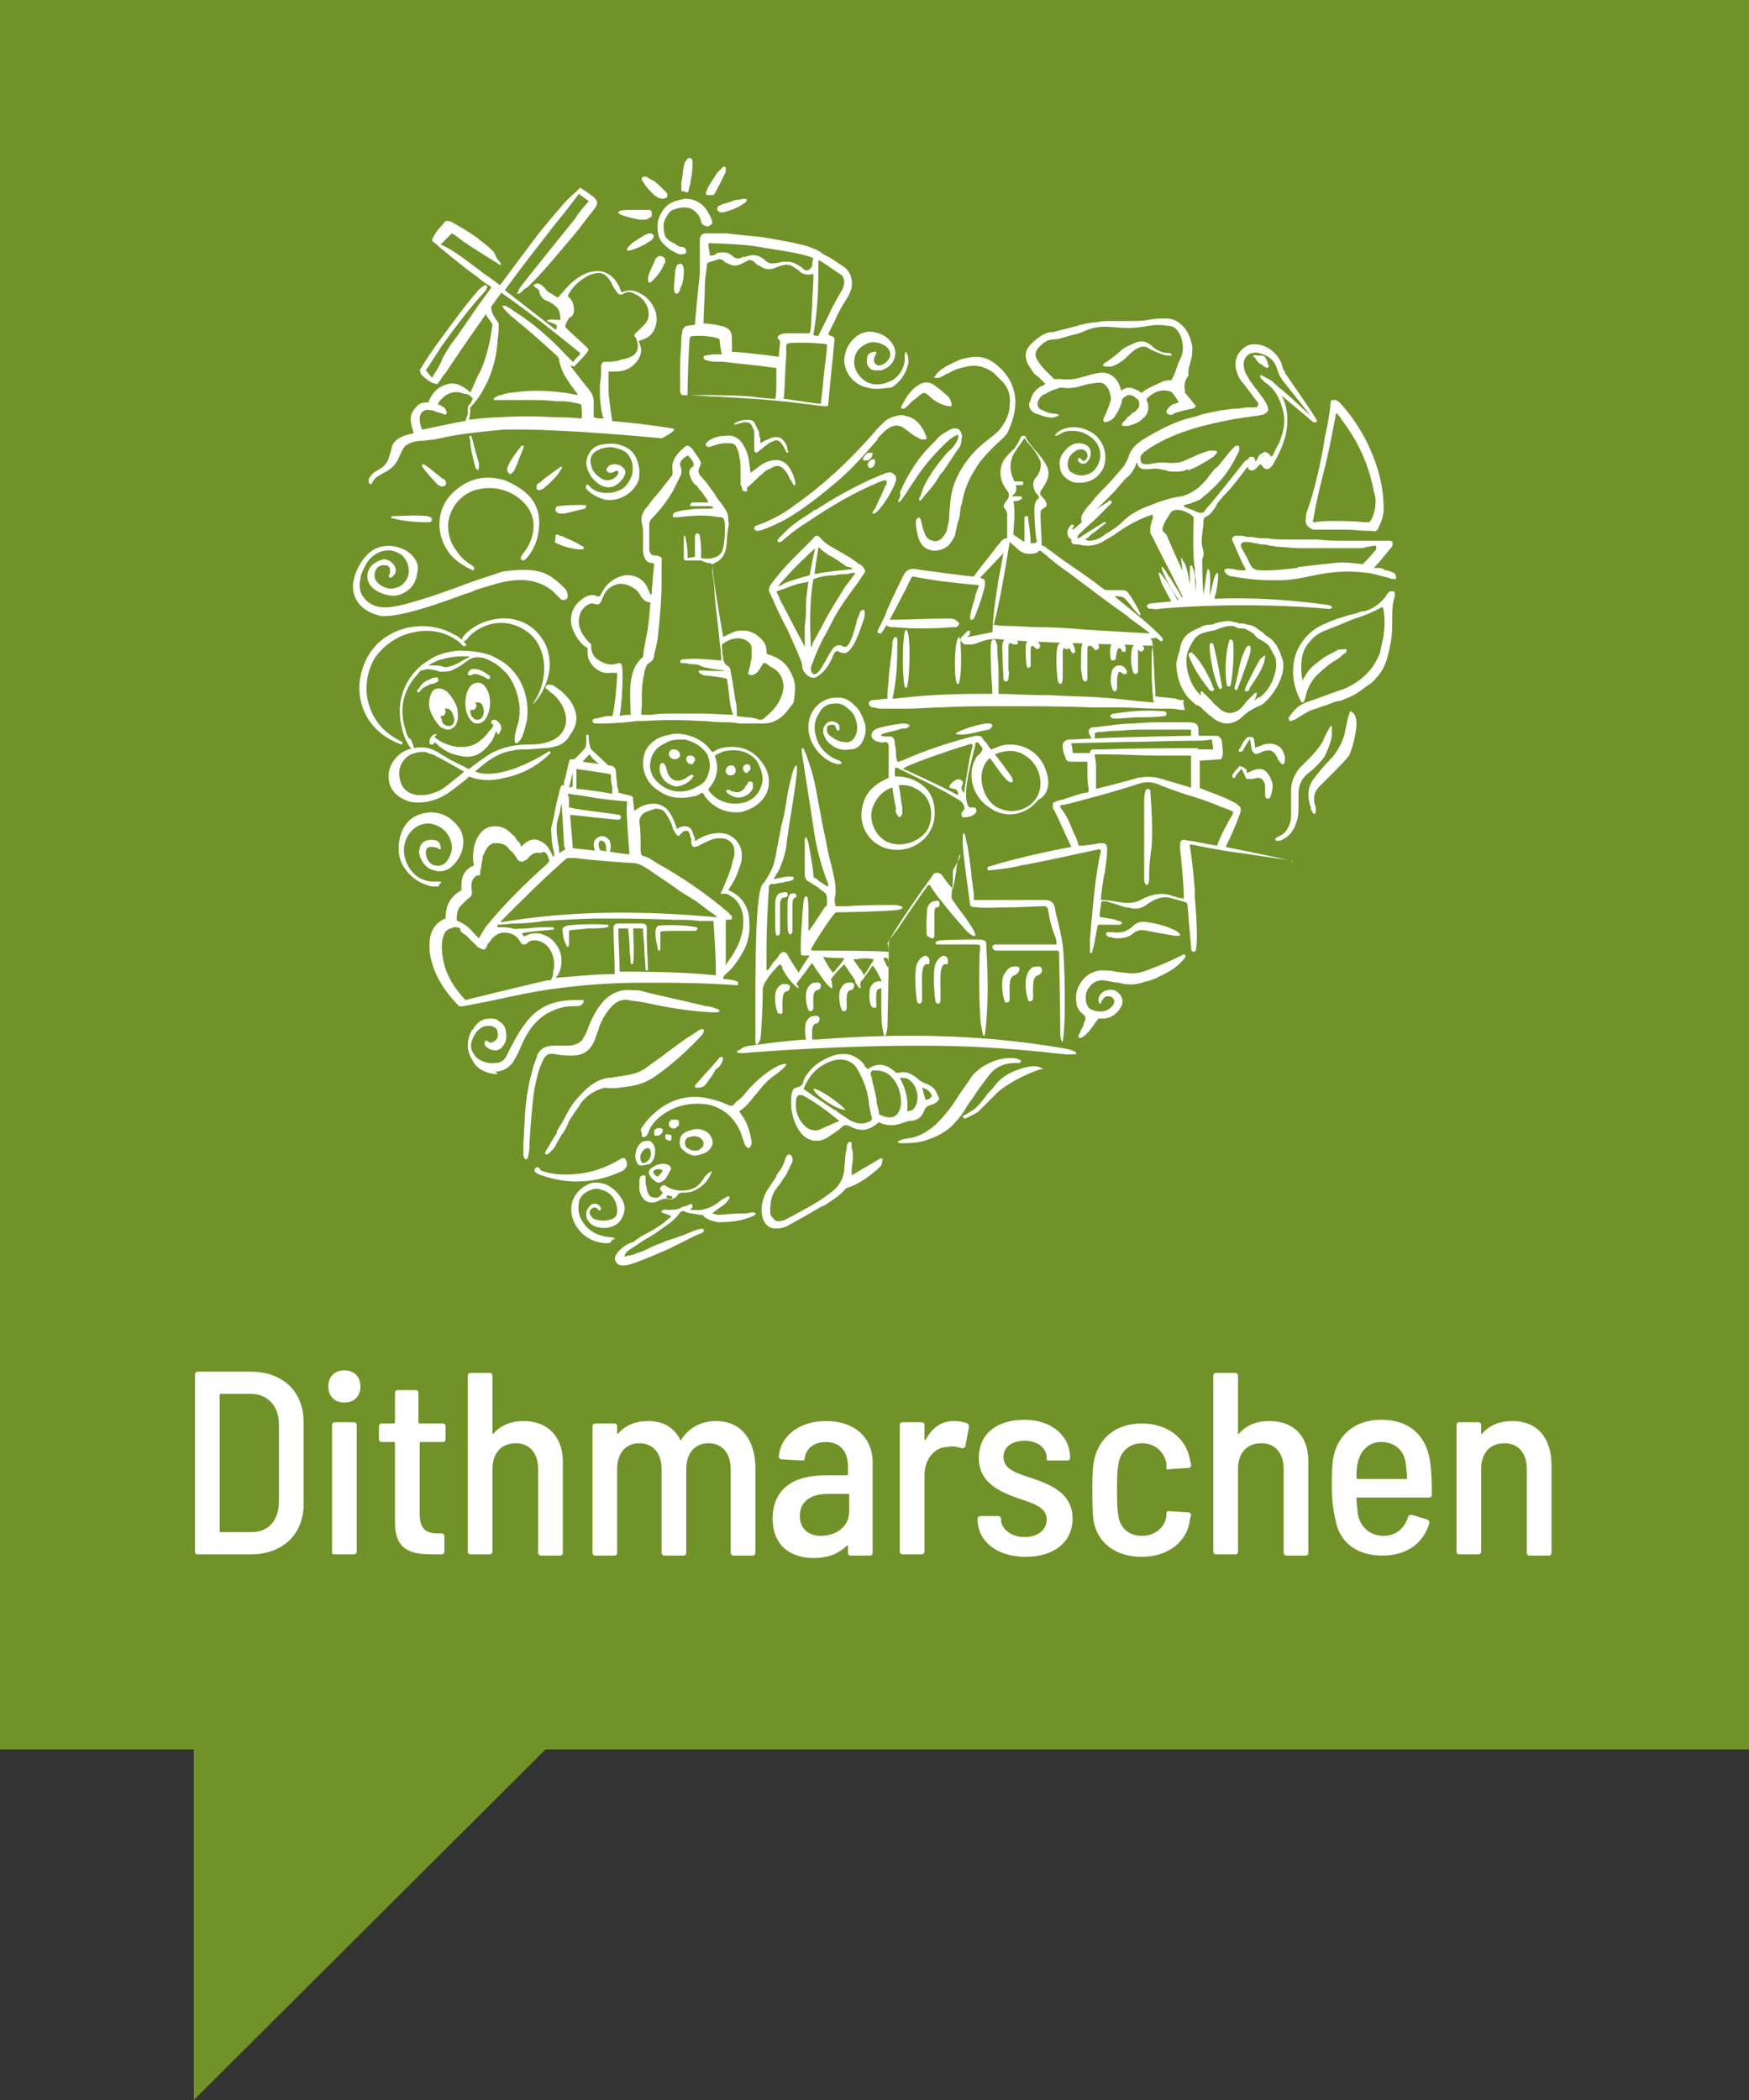 <?xml version="1.0" encoding="UTF-8"?>
<svg xmlns="http://www.w3.org/2000/svg" xmlns:xlink="http://www.w3.org/1999/xlink" version="1.1" id="Ebene_1" x="0px" y="0px" viewBox="0 0 141.7 170.1" style="enable-background:new 0 0 141.7 170.1;" xml:space="preserve">
<rect x="0" y="0" width="141.7" height="170.1" fill="#333333" stroke="none"/>
<style type="text/css">
	.st0{fill:#709228;}
	.st1{clip-path:url(#SVGID_2_);fill:#FFFFFF;}
	.st2{fill:#FFFFFF;}
	.st3{clip-path:url(#SVGID_4_);fill:#FFFFFF;}
	.st4{clip-path:url(#SVGID_6_);fill:#FFFFFF;}
</style>
<polygon class="st0" points="0,0 0,141.7 15.7,141.7 15.7,170.1 44.2,141.7 141.7,141.7 141.7,0 "></polygon>
<g>
	<defs>
		<rect id="SVGID_1_" width="141.7" height="170.1"></rect>
	</defs>
	<clipPath id="SVGID_2_">
		<use xlink:href="#SVGID_1_" style="overflow:visible;"></use>
	</clipPath>
	<path class="st1" d="M37.6,52c-0.2-0.2-0.5-0.5-0.8-0.6c-1.4-0.8-3.1-0.9-4.6-0.3c-1.5,0.6-2.5,1.8-2.9,3.3   c-0.6,2.1,0.2,4.8,3.2,5.9c0,0,0,0,0,0c0,0,0.1,0,0.1-0.1c0,0,0-0.1,0-0.1c-1.3-0.6-2.3-1.6-2.7-3c-0.4-1.2-0.2-2.6,0.4-3.7   c0.7-1.1,2-2,3.3-2.2c0.9-0.2,2.3-0.2,3.6,0.8c0,0,0.1,0.1,0.1,0.1c0.1,0.1,0.1,0.1,0.2,0.2c0,0,0.1,0.1,0.2,0   C37.9,52.3,37.7,52.1,37.6,52 M34.7,53.9c0.3-0.2,0.7-0.4,1.1-0.5c0.7-0.2,1.5-0.3,2.3-0.2c0,0,0,0,0,0c-0.2,0.1-0.5,0.2-0.6,0.3   c-0.2,0.1-0.5,0.3-0.8,0.4c-0.3,0.1-0.6,0.2-0.8,0.1c-0.3-0.1-0.5-0.1-0.8-0.1C34.9,53.9,34.8,53.9,34.7,53.9 M33,59.6   c-0.2-0.6-0.4-1.3-0.4-2c0-0.9,0.3-1.8,0.9-2.6c0.2-0.2,0.4-0.5,0.6-0.7c0.1,0,0.1,0,0.1,0c0.1,0,0.3-0.1,0.4-0.1   c0.3,0,0.8,0.1,1,0.2c0.1,0,0.1,0,0.2,0c0.3,0,0.7,0,1-0.2c0.2-0.1,0.4-0.2,0.7-0.4l0,0c0.1-0.1,0.3-0.2,0.4-0.3   c0.4-0.3,0.8-0.3,1.3-0.2c0,0,0,0,0,0c0.3,0.1,0.7,0.3,1,0.5c0.3,0.2,0.6,0.5,0.9,0.8c0.6,0.8,0.9,1.7,1,2.7c0,0.5,0,1-0.2,1.5   c-0.1,0.3-0.1,0.5-0.2,0.8L41.7,60c0,0.1,0,0.1,0.1,0.2c0,0,0.1,0,0.1,0l0,0c0,0,0.1-0.1,0.1-0.1l0.1-0.1c0.1-0.1,0.1-0.2,0.2-0.3   c0.2-0.5,0.3-1,0.4-1.4c0.1-1,0-1.9-0.4-2.8c-0.3-0.7-0.8-1.3-1.3-1.7c-0.4-0.3-0.8-0.5-1.2-0.7c-0.8-0.3-1.7-0.4-2.7-0.4   c-0.9,0.1-1.7,0.3-2.4,0.8c-1.5,0.9-2.4,2.6-2.3,4.3c0,0.5,0.1,1,0.3,1.7c0.1,0.3,0.3,0.7,0.5,1c0,0,0.1,0.1,0.1,0.1   c0,0,0.1,0.1,0.1,0.1c0,0,0,0,0.1,0c0,0,0.1-0.1,0-0.2c0-0.1,0-0.2-0.1-0.3c0-0.1-0.1-0.2-0.1-0.3C33.1,59.8,33.1,59.7,33,59.6    M40.6,59.1L40.6,59.1c0.1-0.3-0.2-0.7-0.5-0.8c-0.1,0-0.2,0-0.3,0.1c0,0,0,0.1,0,0.2c0,0,0.1,0,0.1,0.1c0,0,0,0,0,0c0,0,0,0,0.1,0   c0,0,0,0,0,0c0,0.1-0.1,0.1-0.1,0.2c-0.1,0.2-0.3,0.3-0.4,0.5c-0.2,0.2-0.3,0.4-0.5,0.5c-0.4,0.4-0.8,0.5-1.3,0.6   c-0.2,0-0.4,0-0.6,0c-0.7-0.1-1.3-0.3-1.9-0.8c0,0,0.1-0.1,0.1-0.1c0-0.1,0.1-0.1,0.1-0.1l0,0l0,0c-0.1-0.1-0.3,0-0.4,0.1   c-0.1,0.1-0.2,0.3-0.2,0.4c0,0.1,0,0.1,0,0.2c0,0.1,0.1,0.1,0.2,0.1c0.1,0,0.1,0,0.2-0.1c0,0,0-0.1,0-0.1c0,0,0,0,0,0l0,0   c0,0,0.1,0,0.1,0.1c0.1,0.1,0.2,0.1,0.2,0.2c0.2,0.1,0.4,0.3,0.6,0.4c0.5,0.3,1,0.4,1.6,0.5c0,0,0.1,0,0.1,0c0.8,0,1.4-0.4,1.9-1.1   c0.2-0.2,0.4-0.7,0.5-1c0.1,0.2,0.1,0.3,0.2,0.3C40.5,59.3,40.5,59.3,40.6,59.1L40.6,59.1C40.6,59.2,40.6,59.2,40.6,59.1    M37.9,54.6c0,0.1,0.1,0.1,0.2,0.1c0.1,0,0.2,0,0.2-0.1c0.1,0,0.3,0,0.3,0c0.4,0.1,0.6,0.2,0.9,0.4c0,0,0,0,0.1,0   c0,0,0.1,0,0.1-0.1c0,0,0-0.1,0-0.1c0,0,0-0.1-0.1-0.1c0,0,0,0,0,0c-0.5-0.4-1-0.6-1.4-0.5C38,54.3,37.9,54.5,37.9,54.6 M38.1,57.6   c0,0,0-0.1,0-0.1c0.1,0,0.1,0,0.2,0c0.2,0,0.3-0.2,0.3-0.4c0-0.1-0.1-0.1-0.1-0.2c0,0,0.1,0,0.2,0c0.1,0,0.2,0,0.3,0.1   c0.1,0.1,0.2,0.4,0.2,0.6c0,0.4-0.2,0.7-0.5,0.7h0c-0.1,0-0.2,0-0.3-0.1C38.2,58.1,38.1,57.8,38.1,57.6 M37.7,57   c0,0.6,0.2,1.1,0.5,1.4c0.2,0.2,0.3,0.2,0.5,0.2h0c0.6,0,1-0.8,1-1.7c0-0.6-0.2-1.1-0.5-1.4c-0.2-0.2-0.3-0.2-0.5-0.2h0   C38.1,55.3,37.7,56,37.7,57 M35.7,58c0,0,0.1,0,0.1,0c0.2,0,0.3-0.2,0.3-0.4c0-0.1-0.1-0.2-0.1-0.2c0.1,0,0.2,0,0.3,0   c0.2,0.1,0.3,0.2,0.4,0.5c0.2,0.4,0.1,0.8-0.2,0.9c-0.1,0-0.2,0-0.3,0c-0.2-0.1-0.4-0.2-0.4-0.5C35.7,58.1,35.7,58.1,35.7,58    M35,57.9c0.2,0.4,0.4,0.7,0.7,1c0.2,0.1,0.4,0.2,0.6,0.2c0.1,0,0.2,0,0.3-0.1c0.3-0.1,0.4-0.4,0.5-0.8c0-0.4,0-0.8-0.2-1.2   c-0.2-0.4-0.4-0.7-0.7-1c-0.3-0.2-0.6-0.3-0.9-0.2c-0.3,0.1-0.4,0.4-0.5,0.8C34.7,57.1,34.8,57.5,35,57.9 M34.9,55.4   c0.1,0,0.2,0,0.4-0.1c0.2-0.1,0.3-0.2,0.2-0.3c0-0.1-0.1-0.2-0.3-0.1c-0.1,0-0.2,0-0.3,0.1l0,0c-0.3,0.1-0.5,0.2-0.7,0.4   c-0.1,0.1-0.2,0.3-0.3,0.4l-0.1,0.1c0,0,0,0.1,0,0.1c0,0,0,0,0,0l0,0l0,0c0,0,0.1,0.1,0.1,0.1h0c0,0,0.1,0,0.1-0.1l0,0   c0.1-0.1,0.2-0.2,0.3-0.3C34.5,55.6,34.7,55.5,34.9,55.4 M43.3,56.9c0.8-0.8,1.4-2.4,1.2-3.6c-0.1-0.9-0.5-1.6-1.1-2.2   c-0.7-0.7-1.8-1.1-2.9-1c-1.2,0.1-2.4,0.7-3,1.5c-0.1,0.2-0.1,0.3,0,0.3c0.1,0.1,0.2,0,0.4-0.2c0.2-0.3,0.5-0.5,0.8-0.7   c2.2-1.3,4.2,0,4.8,1c1,1.6,0.6,3.6-0.2,4.8c-0.1,0.1-0.1,0.2-0.1,0.2c0,0,0,0,0.1,0C43.2,57,43.3,56.9,43.3,56.9 M37.6,62.5   c-0.2,0.2-1.1,0.9-1.6,1.3c-0.3,0.2-0.5,0.3-0.8,0.4c-0.3,0.1-0.6,0.2-0.9,0.2c-1.2,0.1-1.8-0.6-1.9-1.3c-0.2-0.7,0.1-1.6,0.9-2   c0.3-0.1,0.6-0.2,0.9-0.2c0.2,0,0.3,0,0.5,0.1c0.2,0.1,0.5,0.1,0.7,0.3C35.5,61.3,36.9,62.1,37.6,62.5 M46.5,57.3   c-0.3-0.7-0.9-1.3-1.7-1.8c-0.1,0-0.3-0.1-0.5,0c0,0-0.1,0.1-0.1,0.2c0,0.1,0.1,0.1,0.2,0.2c0,0,0.1,0,0.1,0.1   c0.8,0.5,1.6,1.7,1.3,2.8c-0.2,0.6-0.7,1.4-2.6,1.5c-0.5,0-1,0-1.6,0.1c-0.6,0.1-1.2,0.3-1.8,0.6c-0.5,0.3-1.6,1.1-1.8,1.3   c-0.2-0.1-1-0.5-1.4-0.7l-0.2-0.1c-0.1-0.1-0.2-0.1-0.3-0.2c-0.2-0.1-0.4-0.2-0.5-0.3c-0.3-0.2-0.6-0.3-0.9-0.4   c-0.9-0.2-1.8,0.1-2.2,0.4c-0.8,0.6-1.1,1.4-1,2.2c0.1,0.8,0.7,1.4,1.6,1.7c0.3,0.1,0.5,0.1,0.8,0.1c0.9,0,1.8-0.3,2.6-0.9   c0.3-0.2,0.9-0.7,1.3-1c0.1-0.1,0.2-0.2,0.2-0.2c0.7,0.3,1.8,0.4,2.9,0.1c1-0.2,2.4-0.7,3.7-2c0,0,0-0.1,0-0.1c0,0-0.1-0.1-0.2,0   c-1.9,1.2-4.4,2.2-5.9,1.6c0.2-0.2,0.8-0.7,1.1-0.9c0.6-0.4,1.2-0.7,1.9-0.8c0.4-0.1,0.8-0.1,1.1-0.1c0.6,0,1.1-0.1,1.6-0.1   c0.3,0,0.6-0.1,1-0.2c0.5-0.2,0.8-0.5,1-0.9C46.8,58.7,46.8,58,46.5,57.3"></path>
	<path class="st1" d="M69.3,46.4C69.2,46.4,69.2,46.4,69.3,46.4c0,0.1-0.8,1-1,1.4c-0.7,1.1-1.3,2.1-1.8,3.1   c-0.2,0.3-0.3,0.6-0.5,0.9c-0.1,0.2-0.2,0.3-0.2,0.5c0,0,0,0.1-0.1,0.1c-0.1-2-0.1-3.8,0.2-5.5c0.6-0.2,1.1-0.3,1.7-0.3   c0.4-0.1,0.8-0.1,1.1-0.1C68.9,46.4,69.2,46.4,69.3,46.4 M69.1,46.1C68,46.2,67,46.3,66,46.5c0-0.3,0.1-0.8,0.3-2.1   c0,0,0-0.1,0-0.1c0,0,0,0,0,0c0,0,0,0,0,0c0.3,0.3,0.6,0.5,0.9,0.7c0.1,0,1,0.6,1.4,0.9C68.8,45.9,69,46,69.1,46.1   C69.1,46.1,69.1,46.1,69.1,46.1 M66.1,44.2c-0.1,0.4-0.2,0.8-0.3,1.3l-0.2,1.1c-0.1,0-0.3,0.1-0.4,0.1c-0.3,0.1-0.7,0.2-1,0.3   c-0.3,0.1-0.6,0.2-0.9,0.4c-0.1,0-0.2,0.1-0.3,0.1c0,0,0,0,0.1-0.1c0,0,1.3-1.5,2.1-2.2c0.3-0.3,0.6-0.6,1-0.9   C66,44.3,66.1,44.3,66.1,44.2L66.1,44.2z M62.9,47.9l0.6-0.2c0.5-0.2,1-0.4,1.6-0.5c0.1,0,0.4-0.1,0.4-0.1c0,0-0.2,1.3-0.2,1.9   c0,0.5,0,1.1-0.1,1.7c0,0.4,0,0.8,0,1.2c0,0.2,0,0.3,0,0.5c-0.1-0.2-0.2-0.4-0.3-0.6c-0.3-0.5-1.4-2.7-1.7-3.2   C63.1,48.3,63,48.1,62.9,47.9C62.9,47.9,62.9,47.9,62.9,47.9C62.9,47.9,62.9,47.9,62.9,47.9 M70.1,46.3L70.1,46.3   c0-0.1-0.1-0.3-0.2-0.4c-0.1-0.1-0.2-0.2-0.3-0.2c-0.6-0.5-1.2-0.8-1.7-1.1c-0.5-0.3-1-0.5-1.4-1c-0.1-0.1-0.2-0.2-0.3-0.2   c-0.1,0-0.2,0-0.3,0.2c-0.7,0.7-1.2,1.2-1.7,1.7c-0.6,0.6-1.2,1.3-1.8,2.1c-0.1,0.2-0.1,0.3-0.1,0.5c0.1,0.1,0.2,0.5,0.3,0.6   c0.1,0.3,0.8,1.8,1.1,2.3c0.2,0.4,0.9,2,1.1,2.5c0.1,0.2,0.2,0.5,0.2,0.7c0,0.2,0.1,0.4,0.3,0.6c0.2,0.2,0.4,0.3,0.6,0.3   c0.1,0,0.2,0,0.3-0.1c0.7-0.4,1.1-1.2,1.3-1.7c0-0.1,0.1-0.2,0.1-0.2c0.1-0.2,0.3-0.2,0.4-0.1c0.2,0.1,0.3,0.1,0.5,0.1   c0.5-0.2,0.9-1,1.4-2.5c0.2-0.5,0.2-0.9,0.1-1c0,0-0.1,0-0.1,0c-0.2,0-0.3,0.4-0.5,0.9l0,0.1c-0.2,0.7-0.5,1.9-0.9,2   c-0.1,0-0.2,0-0.3-0.1l0,0c-0.3-0.1-0.5,0-0.7,0.2c-0.2,0.3-0.4,0.6-0.6,1c-0.4,0.7-0.7,1.2-1,1.1c-0.1-0.1-0.2-0.2-0.2-0.4   c0-0.1,0-0.3,0.1-0.4c0.2-0.6,0.5-1.3,0.8-1.9l0.1-0.2c0.3-0.5,0.6-1.1,0.9-1.7c0.5-0.9,1.1-1.7,1.6-2.4c0.1-0.1,0.2-0.3,0.3-0.4   C69.7,46.9,70.1,46.3,70.1,46.3"></path>
	<path class="st1" d="M104.6,58.4c-0.1,0-0.1,0-0.1,0c0,0-0.1-0.1-0.1-0.2c0-0.1,0-0.1,0.1-0.2c0.4-0.6,0.8-0.9,1.3-1.1   c0.9-0.3,1.9-0.7,2.8-1c0.9-0.3,1.6-0.8,2.1-1.3c0.5-0.5,0.8-1,1.1-1.7c0.1-0.5,0.2-1,0.3-1.4l0-0.1c0.1-0.7,0.1-1.3,0-1.9l0,0   c0-0.1,0-0.2-0.1-0.3c0,0,0,0,0,0c0,0-0.1,0-0.1,0c-0.3,0.2-0.6,0.3-1,0.5c-0.3,0.1-0.5,0.2-0.8,0.3c-0.4,0.1-0.8,0.3-1.3,0.5   c-0.5,0.2-1,0.4-1.5,0.6c-0.5,0.2-0.9,0.5-1.2,0.9c-0.3,0.3-0.5,0.7-0.6,1.2c-0.1,0.6-0.1,1.2,0,1.8c0,0,0,0.1,0,0.1c0,0,0,0,0,0   c0,0,0,0,0,0c0,0,0.1-0.1,0.1-0.1c0-0.1,0.1-0.1,0.1-0.2c0.1-0.1,0.1-0.2,0.2-0.3c0.3-0.5,0.8-0.8,1.3-1.2c0.3-0.2,0.7-0.4,1.1-0.6   c0.1-0.1,0.2-0.1,0.4-0.1l0.1,0c0.3-0.1,0.4,0.1,0.2,0.3l0,0c-0.2,0.1-0.3,0.2-0.5,0.4c-0.7,0.4-1.2,0.8-1.6,1.2   c-0.6,0.5-0.9,1.1-1.1,1.8c0,0.1-0.1,0.3-0.1,0.4c0,0.1-0.1,0.1-0.1,0.2c-0.1,0-0.2,0-0.2-0.1l0,0c0,0-0.1-0.2-0.1-0.2   c-0.5-1-0.6-1.9-0.5-2.8c0.1-0.9,0.5-1.7,1.2-2.4c0.4-0.4,0.9-0.7,1.4-0.9c0.6-0.3,1.3-0.5,2-0.7l0.4-0.1c0.3-0.1,0.5-0.2,0.8-0.2   c0.6-0.2,1.1-0.5,1.6-1.1c0.1-0.1,0.1-0.1,0.1-0.2c0.1-0.1,0.1-0.1,0.2-0.2c0-0.1,0.1-0.1,0.2-0.1c0.1,0,0.1,0,0.2,0   c0.1,0,0.1,0.1,0.1,0.2c0,0.1,0,0.1,0,0.2c-0.2,0.6-0.2,1.2-0.2,1.6c0,0.9,0,1.7-0.2,2.5c-0.2,1.1-0.5,1.9-1.1,2.5   c-0.2,0.3-0.5,0.5-0.8,0.7c-0.5,0.4-1.1,0.8-1.7,1c-0.2,0.1-0.5,0.2-0.7,0.2c-0.1,0-0.2,0.1-0.3,0.1l-0.5,0.2   c-0.4,0.1-0.8,0.3-1.2,0.4c-0.5,0.2-0.9,0.5-1.4,0.8l0,0C104.7,58.3,104.7,58.4,104.6,58.4C104.6,58.4,104.6,58.4,104.6,58.4"></path>
	<path class="st1" d="M60.4,39.8C60.4,39.8,60.4,39.8,60.4,39.8c-0.2,0-0.3-0.1-0.3-0.3c0-0.1,0-0.1-0.1-0.2c0-0.2,0-1,0-1.2   c0-0.4,0-0.7-0.1-1.1c0-0.2-0.1-0.5-0.2-0.7c-0.1-0.3-0.3-0.4-0.6-0.4c-0.1,0-0.3,0-0.4,0c-0.3,0-0.6,0.1-0.9,0.2   c-0.1,0-0.2,0.1-0.4,0.1c0,0-0.1,0-0.2-0.1c0,0,0-0.1,0-0.2c0.1-0.1,0.1-0.1,0.2-0.2c0.5-0.3,0.9-0.4,1.4-0.4   c0.6-0.1,1.1,0.2,1.4,0.7c0.2,0.3,0.3,0.6,0.4,0.9c0.1,0.4,0.2,1.4,0.2,1.4l0,0c0,0,0.7-0.5,0.8-0.6c0.3-0.2,0.5-0.3,0.9-0.4   c0.6-0.1,1,0,1.4,0.5c0.2,0.3,0.4,0.7,0.5,1.1c0,0.1,0.1,0.3,0,0.4c0,0-0.1,0-0.1,0c0,0-0.2-0.4-0.3-0.5c-0.1-0.3-0.3-0.6-0.5-0.8   c-0.3-0.3-0.5-0.3-0.8-0.2c-0.2,0.1-0.4,0.2-0.6,0.3c-0.2,0.1-0.3,0.3-0.5,0.4c-0.1,0.1-0.9,0.9-1.1,1   C60.6,39.8,60.5,39.8,60.4,39.8"></path>
	<path class="st1" d="M87.5,84.1L87.5,84.1c-0.2-0.1-0.1-0.2-0.1-0.3l0,0c0.1-0.1,0.1-0.2,0.2-0.4c0.1-0.2,0.2-0.3,0.2-0.5   c0.1-0.2,0.2-0.4,0.1-0.6c0,0,0,0-0.1-0.1c0,0-0.1-0.1-0.1-0.1c-0.3-0.2-0.5-0.6-0.5-1c-0.1-0.6,0.1-1.2,0.5-1.7   c0.3-0.4,0.8-0.7,1.4-0.8c0.4,0,0.9,0,1.3,0.1c0,0,0.7,0.1,0.9,0.1c0.5,0.1,1.1,0,1.6-0.2c1.1-0.4,2-0.8,2.8-1.2   c0.3-0.2,0.5,0,0.2,0.3c0,0,0,0,0,0c-0.5,0.6-1.1,1-2,1.4c-0.3,0.2-0.7,0.3-1,0.4l-0.1,0c-0.5,0.2-1.1,0.3-1.7,0.2   c-0.2,0-0.3-0.1-0.5-0.1c-0.2,0-1.1-0.2-1.3-0.2h0c-0.4,0-0.8,0.2-1,0.5c-0.3,0.3-0.4,0.8-0.3,1.3c0.1,0.3,0.2,0.5,0.5,0.6   c0.5,0.2,1.1,0.2,1.5-0.2c0.1-0.1,0.1-0.1,0.2-0.2c0.1-0.2,0.1-0.4,0-0.5c-0.1-0.2-0.3-0.2-0.5-0.2c-0.2,0-0.3,0.2-0.4,0.3   c0,0.1-0.1,0.1-0.1,0.2c0,0,0,0.1,0,0.1l0,0l0,0c-0.2,0-0.2-0.2-0.2-0.3c0-0.4,0.3-0.7,0.7-0.8c0.4-0.1,0.7,0,1,0.3   c0.2,0.2,0.3,0.6,0.2,0.9c-0.1,0.2-0.2,0.4-0.4,0.6c-0.3,0.3-0.7,0.5-1.1,0.5c-0.1,0-0.4,0-0.4,0C88.5,83.1,88.2,83.8,87.5,84.1   L87.5,84.1z"></path>
	<path class="st1" d="M40.3,87c-0.7,0-1.5-0.3-1.9-0.9c-0.3-0.5-0.5-0.9-0.5-1.4c0-0.6,0.2-1,0.3-1.2c0-0.1,0.1-0.1,0.1-0.1   c0.1-0.1,0.1-0.2,0.2-0.3c0.3-0.4,0.7-0.6,1.2-0.6c0.3,0,0.5,0,0.7,0.2c0.4,0.2,0.6,0.6,0.6,1c0.1,0.5-0.1,0.9-0.4,1.2   c-0.4,0.3-0.8,0.2-1.2-0.1c-0.1-0.1-0.2-0.2-0.1-0.5l0,0l0,0c0,0,0.1,0,0.1,0c0.1,0,0.2,0.1,0.2,0.1c0.2,0.1,0.4,0,0.5-0.1   c0.2-0.1,0.3-0.4,0.2-0.7c0-0.3-0.2-0.4-0.5-0.5c-0.1,0-0.2,0-0.3,0c-0.6,0-1.1,0.6-1.3,1.3c-0.1,0.4,0,0.7,0.2,1   c0.3,0.5,1.1,0.8,1.7,0.7c0.5,0,0.7-0.2,0.9-0.5c1.7-3.5,2.8-4.7,6.2-4.6c0.1,0,0.1,0.1,0.1,0.1c0,0.1-0.1,0.2-0.2,0.3   c-0.1,0.1-0.4,0.1-0.7,0.1c-0.5,0-1.2,0.1-2.1,0.6c-1.3,0.8-1.8,2-2.2,2.9c-0.1,0.3-0.3,0.6-0.4,0.8c-0.3,0.6-0.9,1-1.6,1   C40.4,87,40.3,87,40.3,87"></path>
	<path class="st1" d="M87.5,39.1c-0.3,0-0.5,0-0.7-0.1c-0.4-0.2-0.8-0.5-0.9-1c-0.1-0.5-0.1-0.9,0.3-1.4c0.3-0.4,0.7-0.7,1.2-0.7   c0.3,0,0.6,0.1,0.8,0.3c0.2,0.2,0.2,0.6,0.1,0.9c-0.1,0.2-0.2,0.3-0.3,0.4c-0.2,0.1-0.4,0.1-0.6-0.1c-0.1-0.1-0.1-0.2,0-0.3l0.1,0   c0,0,0,0,0.1,0.1c0,0,0.1,0.1,0.1,0.1c0.1,0.1,0.2,0,0.3-0.1c0.2-0.2,0.1-0.6-0.1-0.7c-0.1-0.1-0.2-0.1-0.3-0.1l0,0   c-0.1,0-0.3,0-0.4,0.1c-0.4,0.2-0.7,0.6-0.7,1.1c0,0.3,0.1,0.6,0.4,0.7c0.6,0.4,1.5,0.2,1.9-0.4c0.5-0.7,0.5-1.7-0.3-2.4   c-0.5-0.4-1-0.6-1.6-0.6c0,0,0,0-0.1,0c-0.4,0-0.7,0.1-1,0.3c-0.3,0.2-0.4,0.1-0.2-0.1c0.2-0.2,0.4-0.3,0.7-0.4   c0.7-0.2,1.4-0.1,2.1,0.3c1,0.6,1.4,1.8,1,2.9C89,38.7,88.3,39.1,87.5,39.1"></path>
	<path class="st1" d="M67.9,61.9c-0.1,0-0.3-0.1-0.4-0.1c-1.2-0.5-2.1-1.8-2-3.1c0.1-1.3,1.1-2.2,2.3-2.2c0,0,0.1,0,0.1,0   c0.5,0,0.9,0.2,1.3,0.6c0.5,0.4,0.7,1,0.9,1.6c0.1,0.5,0,1-0.3,1.5c-0.2,0.3-0.5,0.5-0.9,0.5c-0.6,0.1-1.1,0-1.6-0.4   c-0.3-0.2-0.5-0.6-0.6-0.9c0-0.2,0-0.3,0-0.4c0.1-0.2,0.2-0.4,0.4-0.5c0.2-0.1,0.4-0.1,0.6,0c0.2,0.1,0.3,0.2,0.3,0.3   c0.1,0.5-0.2,0.5-0.3,0.1c0-0.1-0.1-0.2-0.2-0.2c-0.2,0-0.4,0-0.5,0.2C67,58.9,67,59.1,67,59.2c0,0.2,0.2,0.4,0.4,0.5   c0.3,0.2,0.6,0.4,1,0.4c0.4,0.1,0.7-0.1,0.9-0.5c0.2-0.4,0.2-0.9,0-1.4c-0.1-0.3-0.3-0.6-0.6-0.8c-0.3-0.3-0.7-0.5-1.2-0.4   c-0.5,0-0.9,0.3-1.1,0.7c-0.4,0.6-0.5,1.2-0.3,1.9c0.2,0.9,0.8,1.5,1.6,1.9c0.1,0,0.2,0.1,0.3,0.1C68.3,61.8,68.2,61.9,67.9,61.9"></path>
	<path class="st1" d="M49.2,100.7L49.2,100.7c-1.3,0-2.4-0.8-2.8-2c-0.4-1.2,0.2-2.3,1.3-2.8c0.4-0.2,0.9-0.1,1.3,0   c0.5,0.2,1,0.6,1.3,1.1c0.3,0.4,0.4,0.9,0.2,1.4c-0.1,0.3-0.3,0.6-0.6,0.8c-0.5,0.3-1,0.3-1.5,0.2c-0.4-0.1-0.6-0.3-0.8-0.6   c-0.1-0.1-0.1-0.3-0.1-0.4c0-0.2,0-0.4,0.2-0.6c0.1-0.2,0.3-0.3,0.5-0.3h0c0.2,0,0.3,0.1,0.4,0.2c0.2,0.3,0,0.5-0.2,0.2   c-0.1-0.1-0.2-0.1-0.3-0.1c-0.2,0.1-0.3,0.2-0.3,0.3c-0.1,0.1,0,0.3,0.1,0.4c0.1,0.2,0.3,0.3,0.5,0.3c0.3,0.1,0.6,0.1,1,0   c0.4-0.1,0.6-0.3,0.6-0.7c0-0.4-0.1-0.8-0.4-1.2c-0.2-0.2-0.4-0.4-0.8-0.5c-0.4-0.2-0.8-0.1-1.2,0.1c-0.4,0.2-0.7,0.6-0.7,0.9   c-0.1,0.6,0,1.2,0.4,1.7c0.5,0.7,1.2,1,2,1.1c0.5,0,0.7,0.2,0.3,0.2C49.5,100.7,49.3,100.7,49.2,100.7"></path>
	<path class="st1" d="M35.3,71.8c-0.1,0-0.2,0-0.3,0c-1-0.2-1.8-0.8-2.3-1.6c-0.5-0.8-0.5-1.8-0.2-2.7c0.4-1.1,1.2-1.6,2.3-1.7   c0,0,0.1,0,0.1,0c1,0,1.8,0.5,2.4,1.4c0.2,0.4,0.3,0.9,0.2,1.4c-0.1,0.6-0.4,1.1-0.8,1.5c-0.4,0.4-1,0.6-1.5,0.4   c-0.6-0.1-1-0.6-1.2-1.2c0-0.1-0.1-0.3,0-0.5c0-0.3,0.2-0.6,0.5-0.7c0.3-0.1,0.6-0.1,0.9,0c0.2,0.1,0.3,0.3,0.3,0.6l0,0.1l-0.1,0   c-0.2-0.2-0.5-0.2-0.7-0.2c-0.3,0-0.4,0.2-0.4,0.5c0,0.5,0.4,1,0.8,1c0.4,0.1,0.8-0.1,1-0.5c0.4-0.6,0.4-1.2,0.1-1.8   c-0.3-0.6-0.9-1-1.6-1.1c0,0,0,0-0.1,0c-0.6,0-1.2,0.3-1.6,0.9c-0.5,0.8-0.5,1.7,0,2.6c0.4,0.7,1,1.1,1.8,1.2c0.2,0,0.3,0,0.5,0   c0.1,0,0.6,0,0.2,0.2C35.6,71.8,35.5,71.8,35.3,71.8"></path>
	<path class="st1" d="M71,31.5c-0.4,0-0.7-0.1-1.1-0.2c-0.9-0.4-1.4-1.1-1.5-2c0-0.9,0.4-1.7,1.2-2.2c0.4-0.2,0.8-0.3,1.2-0.2   c0.5,0.1,1,0.3,1.3,0.7c0.4,0.4,0.5,0.9,0.4,1.3c-0.1,0.5-0.5,0.9-1.1,1.1c-0.1,0-0.3,0-0.5,0c-0.3,0-0.5-0.2-0.6-0.4   c-0.1-0.2-0.1-0.5,0-0.8c0.1-0.2,0.3-0.3,0.6-0.3l0.1,0l0,0.1c-0.1,0.2-0.2,0.4-0.2,0.6c0,0.2,0.2,0.4,0.4,0.4h0   c0.4,0,0.8-0.4,0.9-0.7c0.1-0.4-0.1-0.7-0.4-0.9c-0.5-0.3-1.1-0.4-1.6-0.1c-0.6,0.3-0.9,0.8-0.9,1.4c0,0.6,0.3,1.1,0.8,1.5   c0.7,0.5,1.5,0.4,2.3,0c0.6-0.4,0.9-0.9,1-1.6c0-0.1,0-0.3,0-0.4c0-0.2,0.1-0.5,0.2-0.1c0.1,0.2,0.1,0.5,0.1,0.7   c-0.2,0.9-0.7,1.6-1.4,2C71.9,31.4,71.4,31.5,71,31.5"></path>
	<path class="st1" d="M107.9,59.6c0-0.2,0-0.4,0-0.7l0,0c0-0.1,0-0.1-0.1-0.1h0l0,0c0,0.1-0.1,0.1-0.1,0.2c-0.1,0.1-0.5,0.9-0.5,1   c-0.4,0.7-0.9,1.2-1.4,1.7c-0.2,0.2-0.3,0.3-0.5,0.5c-0.4,0.5-0.7,1.1-0.7,1.8c0,0.3,0,0.5,0,0.8l0,0.1c0,0.1,0,0.3,0,0.4   c0,0.2,0,0.3,0,0.5c0,0.4,0,0.6-0.1,0.9c-0.2,0.6-0.5,0.9-1,1.1c-0.2,0.1-0.3,0.3,0,0.3h0c0.2,0,0.3,0,0.4-0.1   c0.5-0.2,0.9-0.7,1.1-1.3c0.2-0.5,0.2-1,0.2-1.3c0-0.4,0-0.7,0-1.1c0-0.6,0.2-1.1,0.6-1.5c0.2-0.2,0.5-0.4,0.7-0.6   c0.3-0.3,0.6-0.6,0.8-0.9C107.6,60.7,107.8,60.2,107.9,59.6 M109.9,58.8c0-0.3,0-0.5-0.1-0.8c-0.1-0.2-0.2-0.3-0.4-0.4l0,0   c0,0-0.2,0.5-0.2,0.6c-0.1,0.3-0.1,0.6-0.2,0.9c-0.1,0.7-0.4,1.3-0.8,1.9c-0.2,0.3-0.5,0.6-0.8,0.9c0,0-0.7,0.8-0.9,1.1   c-0.5,0.6-0.6,1.3-0.4,2.1c0,0.1,0.1,0.2,0.1,0.3c0,0.1,0,0.2,0.1,0.3c0.1,0.3,0.3,0.3,0.3,0c0-0.2,0-0.4-0.1-0.6   c-0.1-0.6,0-1,0.4-1.4c0,0,0.1-0.1,0.1-0.1c0.1-0.1,0.1-0.1,0.2-0.2c0.3-0.3,0.7-0.7,1-1c0.3-0.3,0.7-0.7,1.1-1.2   C109.6,60.5,109.8,59.7,109.9,58.8"></path>
	<path class="st1" d="M49.4,40.5c-0.2,0-0.4,0-0.6-0.1c-0.4-0.1-0.9-0.4-1.2-0.7c-0.2-0.1-0.2-0.6,0.1-0.4c0.5,0.7,1.7,0.8,2.5,0.4   c0.5-0.2,0.8-0.7,1-1.2c0.1-0.5,0.1-1.1-0.2-1.5c-0.2-0.4-0.6-0.6-1.1-0.7c-0.3-0.1-0.6-0.1-1,0c-0.1,0-0.2,0-0.3,0.1   c-0.6,0.2-0.9,0.7-0.7,1.3c0.1,0.5,0.4,0.8,0.9,1.1c0.4,0.2,0.9,0.1,1.2-0.3c0.1-0.1,0.1-0.2,0.1-0.3c-0.1-0.1-0.2-0.1-0.3,0   c0,0-0.2,0.1-0.3,0.1c-0.1,0-0.2,0-0.3-0.1c-0.1-0.1-0.1-0.2,0-0.3c0.1-0.2,0.3-0.3,0.6-0.3h0c0.3,0,0.5,0.1,0.7,0.3   c0.2,0.2,0.2,0.4,0.1,0.6c-0.1,0.3-0.4,0.6-0.7,0.8c-0.3,0.2-0.7,0.2-1,0.1c-0.8-0.3-1.3-1.1-1.4-1.8c0-0.8,0.5-1.5,1.3-1.6   c0.6-0.1,1.1-0.1,1.6,0.1c0.9,0.3,1.3,1,1.4,2c0,0.4,0,0.8-0.2,1.1C51.2,39.9,50.4,40.5,49.4,40.5"></path>
	<path class="st1" d="M63.7,36.6c0,0-0.2-0.4-0.2-0.4c-0.1-0.1-0.1-0.2-0.2-0.3c-0.2-0.2-0.3-0.3-0.6-0.2c-0.1,0.1-0.3,0.1-0.4,0.2   c-0.1,0.1-0.3,0.2-0.4,0.3c-0.1,0.1-0.4,0.3-0.5,0.4c-0.1,0.1-0.2,0.1-0.2,0c-0.1,0-0.1-0.1-0.1-0.2c0-0.1,0-0.3,0-0.4   c0-0.1,0-0.6,0-0.8c0-0.2,0-0.4-0.1-0.5c-0.1-0.4-0.3-0.5-0.7-0.5c-0.1,0-0.7,0.2-0.8,0.2l0,0l0,0c0,0,0,0,0,0c0,0,0,0,0,0   c0,0,0,0,0-0.1c0.3-0.2,0.7-0.3,1.1-0.3c0.3,0,0.5,0.1,0.6,0.4c0.1,0.2,0.2,0.4,0.3,0.6c0,0.2,0,0.3,0.1,0.5c0,0.1,0,0.3,0,0.4   c0,0,0.5-0.3,0.6-0.3c0.2-0.1,0.4-0.2,0.6-0.2c0.2,0,0.4,0,0.6,0.2c0.2,0.2,0.4,0.5,0.4,0.9C63.9,36.5,63.9,36.8,63.7,36.6"></path>
	<path class="st1" d="M59.8,64.6L59.8,64.6c-0.3,0-0.7-0.2-0.9-0.4c-0.1-0.1-0.1-0.2,0-0.2c0,0,0.1-0.1,0.2,0c0.1,0,0.1,0.1,0.2,0.1   c0,0,0.1,0,0.1,0c0.2,0.1,0.4,0.1,0.6,0c0.2-0.1,0.3-0.2,0.4-0.4c0,0,0-0.1,0.1-0.1c0-0.1,0.1-0.1,0.1-0.2c0-0.1,0.1-0.1,0.2-0.1   c0.1,0,0.2,0.1,0.2,0.2c0,0.1,0,0.2,0,0.3C60.9,64.2,60.4,64.6,59.8,64.6"></path>
	<path class="st1" d="M61.7,63.6c-0.2,0.7-0.7,1.2-1.4,1.4c-1.1,0.3-2.3-0.1-2.9-1c0,0,0-0.1,0-0.1c0,0,0,0,0,0   c0.7-0.8,0.9-1.7,0.5-2.7c0.1,0,0.1-0.1,0.2-0.1c0.1-0.1,0.3-0.1,0.4-0.2c1.1-0.3,2.1-0.1,2.8,0.7C61.7,62.3,61.9,63,61.7,63.6    M57.4,62.6c-0.1,0.5-0.4,0.9-0.9,1.1c-1.3,0.8-2.8,0.4-3.6-0.8v0c-0.2-0.4-0.3-0.8-0.2-1.2c0.1-0.7,0.5-1.2,1.2-1.5   c0.3-0.2,0.7-0.3,1.1-0.3c0.1,0,0.1,0,0.2,0c0.1,0,0.2,0,0.3,0c0.8,0.2,1.4,0.6,1.8,1.2C57.5,61.6,57.6,62.1,57.4,62.6 M62.3,63.3   c0-0.5-0.2-1.1-0.6-1.6c-0.6-0.8-1.4-1.2-2.4-1.2c-0.6,0-1.1,0.1-1.5,0.4c0,0,0,0-0.1,0c0,0,0,0,0,0c0,0,0,0,0,0c0,0,0,0-0.1-0.1   c-0.5-0.7-1.2-1.1-2.1-1.3c-0.5-0.1-0.9-0.1-1.2,0c-0.5,0.1-0.9,0.2-1.3,0.5c-0.4,0.3-0.7,0.7-0.8,1.1c-0.1,0.3-0.1,0.6-0.1,0.9   c0.1,1,0.6,1.7,1.5,2.2c0.8,0.5,1.7,0.5,2.6,0.3c0.2,0,0.3-0.1,0.5-0.2c0.1,0,0.1-0.1,0.2-0.1l0.1,0.1c0,0.1,0.1,0.1,0.1,0.2   c0.6,0.8,1.5,1.3,2.5,1.3c0.2,0,0.5,0,0.7-0.1C61.3,65.4,62.3,64.6,62.3,63.3"></path>
	<path class="st1" d="M54.8,63.7c-0.2,0-0.4-0.1-0.6-0.2c-0.6-0.3-0.9-1.1-0.7-1.6v0c0,0,0.3-0.4,0.5,0.4c0,0,0.1,0.4,0.2,0.5   c0.2,0.4,0.6,0.5,1,0.4c0,0,0.2-0.1,0.2-0.1c0.1,0,0.2-0.1,0.2-0.1c0.1-0.1,0.2-0.1,0.3-0.2c0.2-0.1,0.4,0,0.2,0.2   c-0.3,0.4-0.7,0.6-1.2,0.7C54.9,63.7,54.9,63.7,54.8,63.7"></path>
	<path class="st1" d="M59.2,62.8L59.2,62.8c-0.1,0-0.2,0-0.3-0.1c-0.1-0.1-0.1-0.2-0.1-0.3c0-0.2,0.2-0.4,0.4-0.4h0   c0.1,0,0.2,0,0.3,0.1c0.1,0.1,0.1,0.2,0.1,0.3C59.6,62.7,59.4,62.8,59.2,62.8"></path>
	<path class="st1" d="M60.5,62.6L60.5,62.6c-0.2,0-0.3-0.2-0.3-0.4c0-0.1,0-0.1,0.1-0.2c0.1-0.1,0.1-0.1,0.2-0.1   c0.2,0,0.3,0.1,0.3,0.3c0,0.1,0,0.2-0.1,0.2C60.6,62.6,60.5,62.6,60.5,62.6"></path>
	<path class="st1" d="M56,61.9L56,61.9c-0.2,0-0.4-0.2-0.4-0.4c0-0.2,0.1-0.3,0.3-0.3h0c0.1,0,0.2,0,0.3,0.1   c0.1,0.1,0.1,0.1,0.1,0.2c0,0.1,0,0.2-0.1,0.2C56.2,61.9,56.1,61.9,56,61.9"></path>
	<path class="st1" d="M54.7,61.5c-0.3,0-0.5-0.2-0.5-0.4c0-0.1,0-0.2,0.1-0.3c0.1-0.1,0.2-0.1,0.3-0.1h0c0.3,0,0.5,0.2,0.5,0.5   C55.1,61.3,54.9,61.5,54.7,61.5L54.7,61.5z"></path>
	<path class="st1" d="M82.7,86c0,0,0-0.1,0-0.1c0,0-0.1-0.1-0.2-0.1c-0.2-0.1-0.4-0.1-0.7-0.1h0c-0.8,0-1.5,0.3-2.2,0.7   c-0.4,0.3-0.8,0.6-1,1c-0.4,0.6-0.8,1.1-1.1,1.6c-0.5,0.8-1.1,1.5-1.7,2.1c-0.7,0.6-1.4,1-2.2,1.1c-0.8,0.1-1.2,0.4-0.5,0.4   c0.1,0,1.2,0,1.8-0.2c1-0.3,1.9-0.8,2.4-1.4c0.5-0.5,0.9-1.1,1.1-1.5c0.1-0.1,0.2-0.3,0.3-0.4c0.2-0.3,0.4-0.6,0.6-0.9   c0.3-0.4,0.6-0.8,0.9-1.2c0.5-0.6,1.2-0.9,2.1-0.9c0.1,0,0.2,0,0.3,0C82.6,86.1,82.6,86.1,82.7,86 M84.1,86.4   c-0.4-0.1-0.8,0-1.2,0.1c-1,0.3-1.7,0.7-2.2,1.3c-0.2,0.3-0.5,0.6-0.7,0.8c-0.1,0.2-0.7,0.9-0.9,1.1c-0.2,0.2-0.9,0.6-0.9,0.6   c-0.4,0.1-0.1,0.3,0,0.3c0,0,0.9-0.4,1.1-0.6c0.2-0.2,0.6-0.6,0.8-0.8c0.2-0.2,0.3-0.3,0.5-0.5c0.2-0.2,0.4-0.4,0.7-0.6   c1-0.7,2.1-1.2,3-1.5C84.6,86.7,84.5,86.5,84.1,86.4"></path>
	<path class="st1" d="M53.1,75.6c0,0.4,0.1,0.8,0.2,1.3c0,0.1,0.1,0.1,0.1,0.1h0c0.1,0,0.1-0.1,0.1-0.2c0-0.1,0-0.3,0-0.6   c0-0.3,0-0.6,0-0.7c0-0.1,0.7-0.1,1.3-0.1c0.5,0,1.1,0,1.5,0c0.1,0,0.2-0.1,0.2-0.2c0,0,0-0.1-0.1-0.1c-0.9-0.2-2.9-0.2-3.1-0.1   C53.2,75.1,53.1,75.2,53.1,75.6 M45.6,75.5c0,0.4,0.1,0.7,0.3,1.1c0,0.1,0.1,0.1,0.1,0.1c0,0,0,0,0,0c0,0,0.1-0.1,0.1-0.2   c0-0.1,0-0.3,0-0.5c0-0.2,0-0.5,0-0.6c0-0.1,0.9-0.1,1.5-0.2c0.6,0,1.2,0,1.6-0.1c0.1,0,0.1-0.1,0.1-0.1c0-0.1-0.1-0.1-0.2-0.1   c-0.9-0.1-3.1,0-3.2,0.1C45.6,75.1,45.5,75.2,45.6,75.5 M58.4,72.3c0,0.1,0,0.1,0,0.1c0,0,0.1,0,0.1,0c0.4-0.1,0.7,0.2,0.9,0.3   c0.7,0.6,0.9,1.4,0.8,2.4c-0.1,0.8-0.4,1.5-0.7,2c-0.2,0.4-0.5,0.7-0.7,1.1c0-0.4,0-0.7,0-1.1c0-0.3,0-0.5,0-0.8c0-0.3,0-0.6,0-0.9   c0-0.3,0-0.6,0-0.9c0.3,0,0.5,0,0.5-0.1c0,0,0-0.1,0-0.2c-0.1-0.1-0.2-0.1-0.2-0.2c-0.2-0.2-0.5-0.4-0.7-0.6   c-1.5-1.2-3.2-2.4-5.2-3.5c-0.1-0.1-0.2-0.1-0.3-0.2c-0.3-0.2-0.5-0.3-0.9-0.4c0,0-0.1-0.2-0.1-0.5c0-0.1,0-0.3,0-0.4   c0-0.6,0-1.2-0.1-1.8c0-0.3,0.1-0.5,0.3-0.7c0.3-0.2,0.7-0.3,1-0.4c0.4,0,0.7,0.1,0.9,0.5c0.2,0.3,0.4,0.7,0.5,1l0,0.1   c0.1,0.2,0.2,0.4,0.4,0.6l0,0l0,0c0,0,0,0,0.1,0c0,0,0.1-0.1,0.1-0.1c0,0,0.1-0.1,0.1-0.1c0.1-0.1,0.2-0.2,0.3-0.2   c0.1,0,0.2,0,0.2,0c0.1,0,0.1,0.1,0.2,0.3c0,0.1,0,0.2,0.1,0.3l0,0c0,0.1,0,0.1,0,0.2c0,0,0,0.1,0,0.1c0,0.2,0.1,0.4,0.2,0.4   c0.1,0,0.2,0,0.4-0.1c0.1,0,0.1-0.1,0.2-0.1c0.1,0,0.1-0.1,0.2-0.1c0.4-0.2,0.8-0.4,1.2-0.4h0c0.3,0,0.5,0,0.7,0.1   c0.4,0.2,0.6,0.5,0.6,1c0,0.2,0,0.4-0.1,0.6c-0.2,1-0.6,1.8-0.8,2.3C58.5,72.2,58.4,72.3,58.4,72.3 M52.5,70.4   c0.7,0.5,1.5,1,2.2,1.5c0.5,0.4,1.1,0.7,1.7,1.1c0.4,0.3,0.8,0.6,1.2,0.9c0.2,0.1,0.3,0.2,0.5,0.4c0,0,0,0,0,0   c-6.5-0.6-12.2-0.5-17.5,0.4c0,0,0,0,0-0.1c0,0,0.1-0.1,0.1-0.1c1.5-1.5,3.2-3.2,5-4.8c0.2-0.2,0.3-0.2,0.5-0.2c0.1,0,0.2,0,0.4,0   l0,0c1.5,0.2,4.4,0.4,4.6,0.4c0,0,0,0,0.1,0C51.5,69.9,51.9,70,52.5,70.4 M51,69.2c-0.3,0-1.5-0.2-2.2-0.3l0,0   c-0.1,0-0.2,0-0.2-0.1c-0.1-0.2-0.1-0.3-0.1-0.5c0-0.1,0.1-0.1,0.1-0.2c0,0,0.1,0,0.1,0c0,0,0.1,0,0.1,0c0.2,0.1,0.3,0.3,0.3,0.5   c0,0,0,0,0,0.1c0,0,0,0.1,0,0.1c0,0.1,0.1,0.2,0.2,0.2c0.1,0,0.1,0,0.1,0c0.1-0.2,0.1-0.6,0-0.9c-0.2-0.3-0.6-0.5-0.9-0.3   c-0.4,0.2-0.5,0.5-0.3,1.1l-1.8-0.2c0-0.5-0.2-2.2-0.2-2.7c1.1,0.1,2.6,0.3,3.9,0.4c0.1,0,0.2-0.1,0.2-0.2c0-0.1,0-0.2-0.2-0.2   c-0.4-0.1-3.2-0.4-4-0.6c0-0.1,0-0.4,0-0.5c0-0.2,0-0.4-0.1-0.5c0,0,0-0.1,0-0.1c0,0,0,0,0.1,0c0.5,0.1,0.9,0.1,1.4,0.2   c1,0.2,2,0.3,3.1,0.4c0.2,0,0.2,0,0.2,0.2C50.7,65.2,50.9,68.1,51,69.2 M49.6,64.3c-0.5-0.1-2.4-0.4-2.9-0.4c0-0.2,0-0.5,0-0.8   c0-0.3,0-0.6,0-0.8c0,0,0,0,0,0c0,0,0,0,0.1,0c0.7,0.1,2.1,0.3,2.6,0.4c0.1,0,0.1,0.1,0.1,0.2c0,0.3,0,0.5,0.1,0.8   C49.6,63.7,49.6,64,49.6,64.3 M48.6,61.9c-0.4-0.1-0.9-0.1-1.4-0.2c0.1-0.1,0.5-0.6,0.6-0.6C47.8,61.3,48.5,61.9,48.6,61.9    M46.1,63.8l0.3-1.2l0,0c0,0.1,0,0.3,0,0.5c0,0.2,0,0.5,0,0.6L46.1,63.8z M45.8,68.8l-0.5,0.3c0-0.3,0-0.5-0.1-0.8   c0-0.3-0.1-0.6-0.1-1c0-0.1,0-0.3,0-0.4c0-0.2,0.1-0.6,0.2-0.9c0.1-0.3,0.1-0.6,0.2-0.9c0,0,0.2,3.1,0.2,3.4L45.8,68.8z M44.5,69.7   c0,0,0,0.1-0.2,0.3l0,0c-1.8,1.6-3.5,3.3-4.8,4.9c-0.2,0.2-0.7,1.1-0.7,1.1c0,0-0.1-0.1-0.1-0.1c-0.1-0.1-0.2-0.2-0.3-0.3   c-0.3-0.4-0.8-0.8-1.3-1c-0.1,0-0.1-0.1-0.1-0.2c0-0.4,0.1-0.8,0.3-1c0.2-0.2,0.4-0.4,0.6-0.6c0.3-0.2,0.4-0.3,0.3-0.8l0,0   c0-0.1,0-0.2,0-0.3c0-0.4,0.2-0.7,0.5-0.8c0,0,0.1,0,0.1,0l0.1,0l0-0.2c0-0.2,0.1-0.4,0.1-0.6l0,0c0-0.2,0.1-0.4,0.1-0.6   c0-0.1,0-0.2,0.1-0.3c0.2-0.5,0.4-0.8,0.8-0.9c0.1,0,0.2,0,0.3,0c0.3,0,0.6,0.1,0.8,0.3c0.1,0.1,0.2,0.3,0.4,0.4   c0,0,0.4,0.5,0.4,0.6c0.1,0.1,0.2,0.2,0.4,0.2h0c0.1,0,0.2-0.1,0.4-0.2c0,0,0.1-0.1,0.1-0.1c0.1-0.1,0.1-0.2,0.2-0.2   c0.2-0.2,0.5-0.3,0.8-0.2C44.2,68.8,44.4,69.3,44.5,69.7 M37.8,75.8c0.1,0.1,0.3,0.3,0.4,0.4c0.1,0.1,0.1,0.1,0.2,0.2   c0,0,0,0,0.1,0.1c0.1,0.1,0.1,0.1,0.2,0.2c0.2,0.1,0.3,0.2,0.5,0.2c0.1,0,0.2-0.1,0.3-0.4c0,0,0-0.1,0.1-0.1c0.4-0.7,1-1,1.7-0.8   c0.4,0.1,0.6,0.3,0.8,0.6c0.1,0.2,0.2,0.3,0.3,0.3c0.1,0,0.2,0,0.3-0.1c0.2-0.2,0.5-0.3,0.9-0.2c0.8,0.2,1.3,1,1.3,2   c0,0.2-0.1,0.5-0.1,0.7c0,0.1,0,0.2-0.1,0.3c0,0.2-0.1,0.2-0.2,0.2l-0.1,0c-0.6,0.1-6.7,1.6-6.7,1.6c-1-1.1-1.8-2.3-1.9-4.1   c0-0.4,0-0.7,0.1-1c0.1-0.4,0.3-0.6,0.6-0.7c0.1,0,0.2-0.1,0.3-0.1c0.1,0,0.3,0,0.5,0.1C37.2,75.4,37.5,75.6,37.8,75.8 M45.3,76.9   c-0.3-0.6-0.7-1-1.3-1.2c-0.2-0.1-0.4-0.1-0.6-0.1c-0.4,0-0.6,0.1-0.8,0.2c0,0,0,0-0.1,0c-0.1,0.1-0.1,0-0.2-0.2l0,0   c0.2-0.1,1.4-0.2,2.5-0.3c0.1,0,0.1-0.1,0.1-0.1c0,0,0-0.1-0.3-0.1h0c-0.5,0-1.2,0-1.9,0.1c-0.5,0-1.1,0.1-1.2,0   c-0.3-0.1-0.8-0.1-1.1-0.1c0,0-0.1,0-0.1,0c0-0.1,0-0.2,0-0.2c0.5,0,1-0.1,1.5-0.1c0.8,0,1.6-0.1,2.3-0.2c1.6-0.1,3.1-0.2,4.6-0.2   c1.7,0,3.6,0,5.9,0.1c0.7,0,1.4,0,2.1,0.1c0.3,0,0.7,0,1,0c0,0,0.1,0,0.1,0c0.1,1.5,0.2,2.9,0.2,4.4c-2.7-0.3-6.3-0.3-7.8-0.3   c0-1.1-0.1-2.4-0.1-3.5l0,0c0,0,0,0,0,0c0,0,0,0,0,0c0.1,0,0.2,0,0.4,0c0.1,0,0.3,0,0.4,0c0,0.3,0.1,0.9,0.1,1.4   c0,0.5,0.1,1.1,0.1,1.4c0,0,0,0.1,0.1,0.1c0,0,0.1,0,0.1-0.1c0.1-0.5,0-2.2,0-2.8c0.3,0,0.5,0,0.7,0c0,0,0.1,0,0.1,0.1c0,0,0,0,0,0   c0,0.5,0.1,1.1,0.1,1.6c0,0.5,0.1,1.1,0.1,1.6c0,0.1,0.1,0.1,0.1,0.1c0.1,0,0.1,0,0.1-0.1c0-0.4-0.1-1.8-0.1-2.6c0-0.3,0-0.5,0-0.6   c0,0,0-0.1,0-0.1c0-0.2,0-0.3-0.3-0.4c-0.3,0-0.7,0-1,0c-0.3,0-0.6,0-0.9,0c-0.2,0-0.3,0-0.4,0.1c-0.1,0.1-0.1,0.2-0.1,0.3l0,0   c0,0.7,0.1,2.4,0.1,3.3c0,0.2,0,0.4,0,0.4c-1.6,0-3.3,0.2-4.8,0.3C45.4,78.9,45.7,77.8,45.3,76.9 M59,72.1C59,72.1,59,72.1,59,72.1   c0.6-0.9,0.7-1.2,1-2.1c0.1-0.2,0.1-0.6,0.1-0.9c-0.1-0.8-0.7-1.5-1.5-1.6c-0.7-0.1-1.4,0.1-2.1,0.5c0,0-0.1,0.1-0.1,0.1l-0.1,0   c0,0,0-0.1,0-0.1c0-0.1,0-0.2-0.1-0.3c-0.1-0.4-0.2-0.6-0.4-0.7c-0.2-0.1-0.4-0.1-0.7,0c-0.1,0-0.1,0.1-0.2,0.1l-0.1,0l0,0   c0,0,0-0.1,0-0.1c-0.2-0.6-0.4-1-0.7-1.4c-0.3-0.3-0.7-0.5-1.1-0.5c0,0-0.1,0-0.1,0c-0.5,0-1,0.2-1.4,0.5c0,0-0.1,0.1-0.1,0.1l0,0   l-0.1-0.8c0-0.4,0-0.4-0.4-0.5c-0.1,0-0.8-0.2-0.8-0.2c0-0.2,0-0.3-0.1-0.5c0-0.4-0.1-0.8-0.1-1.2c0-0.2-0.1-0.5-0.6-0.5   c-0.2-0.2-1.2-1.1-1.4-1.3c-0.1-0.1-0.2-0.6-0.2-0.9c0-0.1,0-0.2,0-0.2c0-0.1-0.1-0.1-0.1-0.1c0,0-0.1,0-0.1,0.1c0,0.1,0,0.1,0,0.2   c0,0.3,0,0.7-0.1,0.8c0,0-0.8,0.9-0.9,0.9c-0.1,0-0.2,0-0.3,0c0,0-0.1,0.1-0.1,0.2c-0.1,0.4-0.2,0.9-0.3,1.3   c-0.1,0.2-0.1,0.4-0.1,0.6c0,0,0,0,0,0c-0.2,0-0.2,0-0.3,0.2c-0.1,0.3-0.1,0.5-0.2,0.8c-0.2,0.8-0.3,1.5-0.5,2.3   c-0.1,0.3,0,0.7,0,1c0,0.4,0.1,0.8,0.2,1.2l0,0c0,0.2,0,0.2-0.1,0.3c-0.2-0.5-0.5-1.1-1.1-1.3c-0.6-0.3-1.1,0.1-1.5,0.5   c0,0,0-0.1,0-0.1c0-0.1-0.2-0.4-0.3-0.4c-0.1-0.2-0.2-0.4-0.4-0.5c-0.5-0.6-1.2-0.8-1.9-0.6c-0.6,0.2-1,0.8-1.2,1.6l0,0.1   c-0.1,0.5-0.1,1,0,1.4c-0.8,0.3-1.1,1-1,2c-0.9,0.5-1.3,1.2-1.3,2.3c-0.8,0.3-1.3,1-1.3,2.1c0,0.4,0,0.7,0.1,1.1   c0.3,1.4,1.1,2.7,2.3,3.9c0.1,0.1,1.8-0.3,2.4-0.4c2.3-0.5,4.2-0.9,6-1.1c2.4-0.3,4.5-0.4,6.5-0.4c0.1,0,0.3,0,0.4,0   c0.2,0,0.4,0,0.7,0c1.5,0,3.5,0,6.5,0.2h0c0.1,0,0.1,0,0.1-0.1c0-0.1,0-0.2-0.1-0.2c-0.1-0.1-0.8-0.2-1.1-0.2c0-0.2,0-0.2,0.2-0.4   c0.6-0.5,1-1.1,1.4-1.8c0.4-0.7,0.6-1.6,0.5-2.5C60.7,73.4,60,72.5,59,72.1"></path>
	<path class="st1" d="M45.1,44c0.6,0.3,1.4,0.5,1.9,0.5c0.1,0,0.1,0,0.1,0c0.1,0,0.2,0,0.2-0.1c0-0.1,0-0.1-0.2-0.2   c-0.3-0.2-0.7-0.4-1.2-0.6c-0.2-0.1-0.4-0.2-0.5-0.2c-0.1,0-0.2-0.1-0.2-0.1c0,0,0,0,0,0c-0.1,0-0.2,0-0.2,0.1c0,0.1,0,0.2,0,0.3   C44.9,43.9,45,44,45.1,44 M32.9,44.6c-1.1-0.6-2-0.4-2.6-0.1c-1,0.6-1.6,1.9-1.7,2.8c-0.1,1.3,0.8,2.3,2.3,2.6c0.1,0,0.2,0,0.3,0   c1.6,0,4.9-1.2,6.5-1.8c0.4-0.1,0.6-0.2,0.8-0.3c1-0.3,2.1-0.7,3.2-0.8c1.2-0.1,2.3,0.2,3.1,0.9c0.1,0.1,0.4,0.4,0.6,0.6   c0.1,0.1,0.2,0.1,0.3,0.1c0.1,0,0.3-0.1,0.3-0.3c0-0.1,0-0.3-0.2-0.6c-0.3-0.3-0.6-0.6-0.9-0.8l0,0c-0.5-0.4-1-0.6-1.7-0.7   c-0.9-0.1-1.8,0-2.5,0.1c-0.3,0.1-1.2,0.4-2.4,0.8c-2.4,0.9-5.7,2.1-7.1,2.1c-0.8,0-1.4-0.3-1.8-0.9c-0.3-0.4-0.3-1-0.2-1.4   c0-0.3,0.2-0.7,0.4-1.1c0.3-0.6,0.9-1.1,1.6-1.2c0.5-0.1,1,0.1,1.4,0.4c0.4,0.4,0.6,1,0.5,1.5c-0.1,0.5-0.5,1-1,1.1   c-0.5,0.2-1.1,0-1.5-0.4c-0.3-0.3-0.3-0.6-0.2-0.9c0.1-0.4,0.5-0.6,0.9-0.5c0.2,0,0.3,0.2,0.3,0.4c0,0.1,0,0.3-0.1,0.4   c0,0,0,0.1,0,0.1c0,0,0.1,0.1,0.1,0.1c0,0,0,0,0,0c0.1,0,0.2-0.1,0.3-0.2c0.2-0.2,0.2-0.5,0.1-0.7c-0.1-0.2-0.3-0.4-0.5-0.5   c-0.2-0.1-0.3-0.1-0.4-0.1c-0.5,0.1-1,0.4-1.2,0.8c-0.2,0.4-0.2,0.9,0.1,1.3c0.4,0.6,1.6,1,2.3,0.8c0.9-0.3,1.4-0.9,1.5-1.8   C34,45.8,33.7,45.1,32.9,44.6 M34.6,41.8c-0.9-0.1-2,0-2.6,0c-0.2,0-0.3,0-0.3,0.1c0,0.1,0.1,0.1,0.2,0.1c0.7,0.2,1.8,0.3,2.6,0.3   c0,0,0,0,0,0c0.1,0,0.2,0,0.3,0c0.1,0,0.2-0.1,0.2-0.2c0-0.1-0.1-0.2-0.1-0.2C34.8,41.9,34.7,41.8,34.6,41.8 M36.1,39.3   c0-0.1,0.1-0.2,0-0.3c0-0.1-0.1-0.2-0.2-0.2c-0.4-0.3-1.1-0.9-1.4-1.1c-0.2-0.1-0.2-0.1-0.3-0.1c0,0,0,0.1,0,0.2   c0.3,0.4,0.8,1,1.3,1.5c0.1,0,0.2,0.1,0.2,0.1c0,0,0,0,0,0C35.9,39.4,36,39.4,36.1,39.3 M38.8,37.9L38.8,37.9c0-0.1,0-0.2,0-0.3   l0-0.1c-0.2-0.6-0.4-1.4-0.5-1.8c-0.1-0.4-0.2-0.5-0.2-0.4c-0.1,0-0.1,0.1,0,0.4c0,0.5,0.2,1.4,0.4,2.1c0,0.1,0.1,0.2,0.1,0.2   c0.1,0,0.1,0.1,0.2,0.1c0,0,0,0,0,0C38.7,38.1,38.8,38,38.8,37.9 M42.4,36.3c0-0.1,0.1-0.2,0-0.2c0,0-0.1,0-0.1,0   c-0.1,0-0.1,0.1-0.2,0.2c-0.3,0.4-0.8,1-1,1.6c0,0,0,0,0,0c0,0,0,0.1,0,0.1l0,0c0,0.1,0,0.2,0.1,0.3c0,0,0.1,0.1,0.1,0.1h0   c0.1,0,0.2-0.1,0.2-0.1c0.1-0.1,0.2-0.2,0.2-0.3c0.1-0.1,0.1-0.3,0.2-0.4C42.1,37,42.3,36.6,42.4,36.3L42.4,36.3z M42.8,40.1   L42.8,40.1c-0.5-0.5-1.2-0.9-1.9-1.2c-1.7-0.5-3.1-0.1-4.3,1.1c-1.2,1.2-1.3,3.1-0.4,4.5c0.4,0.7,1.1,1.2,1.9,1.6   c0.1,0,0.1,0.1,0.2,0.1c0.1,0,0.1,0,0.1-0.1c0.1-0.1-0.1-0.3-0.3-0.4c-0.7-0.4-1.1-1-1.5-1.7c-0.2-0.5-0.3-0.9-0.3-1.5   c0.1-1.2,0.8-2.2,1.9-2.7c1.3-0.5,2.8-0.3,3.9,0.6c2.1,1.7,0.7,4,0.3,4.4c-0.1,0.1-0.1,0.2-0.2,0.3c0,0.1,0,0.2,0,0.2   c0,0,0.1,0.1,0.2,0.1c0.3-0.1,0.8-0.8,1.1-1.7C43.7,42.9,44,41.3,42.8,40.1 M45.4,38.1c0,0,0.2-0.2,0.1-0.3c0,0-0.1,0-0.2,0.1   c-0.3,0.2-0.7,0.5-1.1,0.8c-0.2,0.1-0.3,0.3-0.5,0.4c-0.1,0.1-0.2,0.1-0.2,0.2c0,0.1-0.1,0.2,0,0.3c0,0.1,0.1,0.1,0.2,0.1   c0,0,0,0,0,0c0.1,0,0.2-0.1,0.3-0.1C44.6,39.1,45.2,38.5,45.4,38.1 M47.5,41c0-0.1-0.1-0.1-0.3-0.1c-0.5,0-1.3,0-1.9,0.1   c0,0-0.1,0-0.1,0c-0.1,0-0.2,0.1-0.2,0.3c0,0.1,0.1,0.2,0.3,0.3c0.1,0,0.4,0,0.4,0c0.5-0.1,1.2-0.3,1.7-0.4   C47.4,41.1,47.5,41.1,47.5,41"></path>
	<path class="st1" d="M50,101.5c-0.1,0.2-0.3,0.4-0.1,0.7v0c0.1,0.2,0.3,0.3,0.5,0.3c0,0,0.1,0,0.1,0c0.3,0,0.6-0.1,0.9-0.2   c1.1-0.4,2-0.8,2.9-1.2c0.6-0.3,1.2-0.6,1.8-0.9c0.2-0.1,0.4-0.2,0.7-0.3c0.2-0.1,0.3-0.2,0.2-0.3c0-0.1-0.2-0.1-0.5,0l-0.3,0.1   c-0.7,0.3-1.5,0.6-2.2,0.8c-0.4,0.2-0.8,0.3-1.2,0.5c-0.4,0.2-0.8,0.4-1.2,0.5c-0.2,0.1-0.5,0.2-0.7,0.2c-0.1,0-0.2,0.1-0.3,0.1   l0-0.1c0.1-0.3,0.4-0.5,0.6-0.6c0.3-0.2,0.6-0.4,0.9-0.6c0.3-0.2,0.7-0.4,1-0.6c0.1-0.1,0.3-0.2,0.4-0.3c0.6-0.4,1.2-0.8,1.6-1.4   c0.1-0.1,0.2-0.1,0.3-0.1c0.4,0.2,0.8,0.2,1.3,0.3c0.1,0,0.3,0,0.3,0.1c0.3,0.3,0.7,0.4,1.2,0.5c1,0,1.9-0.1,2.8-0.5   c0.2-0.1,0.3-0.2,0.2-0.2c0-0.1-0.2-0.1-0.3-0.1c-0.4,0.1-0.7,0.1-1.1,0.1l-0.1,0c-0.6,0-1,0.1-1.5,0.1h0c-0.1,0-0.4-0.1-0.5-0.1   c0.1-0.1,0.6-0.5,0.8-0.6c0.8-0.6,0.7-1,0.3-0.7c-0.2,0.1-0.4,0.2-0.6,0.4c-0.7,0.5-1.4,0.7-2.1,0.6c-0.1,0-0.1,0-0.2,0   c0,0,0,0,0,0l0,0c0,0,0.1-0.1,0.1-0.1l0,0c0.1-0.1,0.1-0.1,0.1-0.2c0,0,0-0.1,0-0.1c-0.1-0.1-0.2-0.1-0.3,0   c-0.2,0.1-0.4,0.1-0.6,0.2c-0.3,0.2-0.7,0.2-1.1,0.2c-0.6-0.1-0.5,0.2-0.5,0.2l0.8,0.3c-0.1,0.1-0.1,0.1-0.2,0.2   c-0.2,0.1-0.3,0.3-0.5,0.4c-0.4,0.3-0.9,0.6-1.3,0.8c-0.4,0.2-0.7,0.4-1.1,0.7C50.9,100.7,50.4,101,50,101.5 M53,91.6   c0,0.1,0,0.2,0,0.3c0,0.1,0.1,0.1,0.2,0.1c0,0,0.2,0,0.3-0.1c0,0,0.2-0.1,0.2-0.4c-0.1-0.2-0.5-0.1-0.5-0.1   C53,91.5,53,91.6,53,91.6 M52.4,94.1c-0.1,0.1-0.2,0.1-0.3,0.1c-0.1,0-0.2-0.1-0.2-0.3c-0.1-0.3,0.1-0.6,0.3-0.8   c0.1-0.1,0.3-0.1,0.3-0.1c0.1,0,0.2,0.1,0.2,0.2C52.8,93.5,52.7,93.9,52.4,94.1 M53,92.8c-0.1-0.2-0.3-0.4-0.4-0.4   c-0.2,0-0.4,0-0.6,0.1c-0.4,0.3-0.6,0.9-0.5,1.4c0.1,0.3,0.2,0.5,0.4,0.5c0.1,0,0.1,0,0.2,0c0.1,0,0.3-0.1,0.5-0.1   C53,94.1,53.2,93.3,53,92.8 M53.7,94.8C53.7,94.8,53.7,94.9,53.7,94.8c-0.1,0.2-0.2,0.3-0.3,0.4c-0.1,0.1-0.1,0.1-0.1,0.1   c0,0-0.1,0-0.2-0.1c0,0-0.1-0.1-0.1-0.1c0,0,0,0,0,0c-0.1-0.2-0.1-0.2,0-0.3c0.1-0.1,0.2-0.1,0.4-0.1   C53.4,94.7,53.5,94.7,53.7,94.8C53.6,94.8,53.6,94.8,53.7,94.8 M52.8,94.6c-0.3,0.2-0.3,0.4-0.1,0.7c0,0,0,0,0.1,0.1   c0,0.1,0.1,0.1,0.2,0.2c0.2,0.2,0.3,0.2,0.4,0.2h0c0.1,0,0.2-0.1,0.4-0.2c0.2-0.2,0.3-0.4,0.5-0.8c0.1-0.1,0.1-0.2,0-0.3   c0-0.1-0.1-0.1-0.3-0.2C53.6,94.2,53.2,94.3,52.8,94.6 M53.9,92c0,0,0,0.1,0,0.2c0.1,0.1,0.2,0.2,0.4,0.2h0l0,0   c0,0,0.1-0.1,0.1-0.1c0-0.1,0-0.2,0-0.3c0-0.1-0.2-0.1-0.3-0.1C54,91.8,53.9,91.9,53.9,92 M54.2,90.9c0,0.1,0,0.2,0,0.3   c0.1,0.1,0.2,0.2,0.3,0.2c0.1,0,0.2,0,0.2,0l0,0c0.1-0.1,0.3-0.2,0.3-0.3c0-0.1,0-0.2,0-0.3c-0.2-0.2-0.4-0.1-0.5-0.1   C54.4,90.6,54.3,90.8,54.2,90.9 M55.5,92.5c0-0.2,0.2-0.4,0.4-0.4c0.2-0.1,0.5-0.1,0.7,0c0.2,0.1,0.3,0.2,0.4,0.4   c0,0.2,0,0.4-0.2,0.5c0,0-0.1,0.1-0.1,0.1c0,0,0,0,0,0c-0.3,0.2-0.7,0.1-1-0.1C55.5,92.9,55.5,92.7,55.5,92.5 M55.1,92.3   c-0.1,0.3,0,0.7,0.3,0.9c0.2,0.2,0.6,0.4,0.9,0.4c0.2,0,0.5-0.1,0.8-0.2c0,0,0.2-0.1,0.3-0.2c0.3-0.3,0.4-0.6,0.3-0.9   c-0.1-0.3-0.3-0.6-0.6-0.7c-0.4-0.2-0.8-0.2-1.3,0C55.4,91.7,55.1,92,55.1,92.3 M54.2,97.1L54.2,97.1c-0.1,0-0.1,0-0.2-0.1   c0,0,0-0.1,0-0.1c0.1-0.1,0.2-0.1,0.3,0C54.4,96.8,54.7,97.1,54.2,97.1 M57.7,94.9c-0.1-0.1-0.4,0.2-0.5,0.3   c-0.1,0.1-0.2,0.2-0.2,0.3c0,0-0.1,0.1-0.1,0.1c-0.3,0.5-0.7,0.7-1.2,0.8c-0.6,0.1-1.2,0-1.7-0.3c-0.1-0.1-0.3-0.2-0.5,0.1   c-0.1,0.1,0,0.2,0.1,0.3c0,0,0.1,0.1,0.1,0.1c-0.2,0.3-0.4,0.5-0.7,0.4c-0.3,0-0.5-0.2-0.6-0.7c0-0.2-0.1-0.3-0.1-0.5   c0-0.1,0-0.1,0-0.2c0-0.1,0-0.2,0-0.3c0,0,0-0.1-0.1-0.1c0,0,0,0-0.1,0c-0.1,0-0.3,0.1-0.3,0.4c0,0.3,0,0.6,0,0.8   c0.1,0.4,0.3,0.8,0.6,0.9c0.1,0.1,0.3,0.1,0.5,0.1c0.2,0,0.4-0.1,0.6-0.2c0.2-0.1,0.3-0.1,0.5-0.1c0.4,0.1,0.7,0,0.9-0.3   c0.1-0.2,0.3-0.2,0.5-0.2c0,0,0.1,0,0.1,0c0.5,0,0.9-0.2,1.3-0.5c0.4-0.3,0.7-0.7,0.9-1.3C57.7,95,57.7,94.9,57.7,94.9 M50.9,88   c0.9-0.1,1.6-0.4,2.3-0.9c1.4-1,2.6-2.1,3.7-3.3c0,0,0.2-0.3,0.1-0.4c-0.1-0.1-0.2-0.1-0.9,0.4c-0.7,0.4-1.3,0.9-2,1.4   c-0.5,0.4-1.1,0.8-1.5,1.1c-0.6,0.5-1.2,0.7-1.9,0.8c-0.4,0.1-0.8,0.1-1.2,0.2l-0.2,0c-0.7,0.1-1.2,0.4-1.8,0.9   c-0.5,0.5-1,1-1.4,1.7c-0.3,0.5-0.5,1-0.8,1.4c-0.1,0.2-0.2,0.3-0.2,0.5c-0.1,0.1-0.1,0.2-0.2,0.3c-0.2,0.3-0.4,0.7-0.6,1   c-0.1,0.2-0.2,0.3-0.1,0.4c0,0,0,0,0.1,0c0.1,0,0.1,0,0.3-0.2c0.2-0.2,0.4-0.4,0.5-0.7c0.2-0.3,0.3-0.6,0.5-0.8   c0.2-0.3,0.4-0.7,0.5-1c0.3-0.5,0.7-1,1-1.5c0.5-0.6,1.1-1,1.9-1.2C49.6,88.2,50.3,88.1,50.9,88 M43.4,94.6c0,0-0.1,0.1-0.1,0.2   c0,0.1,0.1,0.2,0.3,0.3c0.8,0.3,1.9,0.6,3.1,0.6c1.1,0,2.3-0.2,3.6-0.8l0,0c0.1,0,0.2-0.1,0.3-0.2c0.1-0.1,0.2-0.2,0.2-0.4   c0-0.2-0.1-0.4-0.2-0.5c0,0-0.1,0-0.2,0c-1.3,0.8-2.5,1.2-3.8,1.3c-1.1,0.1-2,0-2.8-0.3C43.7,94.5,43.5,94.5,43.4,94.6 M58.3,81.9   c0-0.1-0.1-0.1-0.2-0.2l-0.1,0c-0.2-0.1-0.5-0.2-0.8-0.2c-2-0.5-3.6-0.8-5.1-1.2c-0.3-0.1-0.6-0.1-0.9-0.1c-1-0.1-1.8,0.3-2.4,1   c-0.5,0.6-0.8,1.2-1.1,1.9c-0.1,0.3-0.2,0.6-0.4,0.9c-0.1,0.3-0.4,0.5-0.7,0.6c-0.3,0.1-0.5,0.1-0.8,0.1c-0.1,0-0.2,0-0.3,0   c0,0-0.1,0-0.1,0c-0.1,0-0.2,0-0.3,0c-0.1,0-0.1,0-0.2,0c-0.7,0-1.1,0.2-1.4,0.8l0,0.1c-0.1,0.3-0.2,0.5-0.3,0.8   c-0.1,0.5-0.3,1.1-0.4,1.7c-0.3,1.5-0.3,3.1-0.4,4.7c0,0.2,0,0.5,0,0.7c0,0.2,0.1,0.4,0.2,0.4c0,0,0,0,0,0c0.1,0,0.2-0.1,0.2-0.3   c0.1-0.4,0.1-0.8,0.1-1.1c0.1-1.5,0.2-2.9,0.4-4.3c0.2-0.9,0.3-1.5,0.6-2.1c0.3-0.8,0.6-0.8,1.2-0.7l0,0c0.4,0.1,0.9,0.1,1.3,0.1   c0.9,0,1.5-0.5,1.8-1.3c0.1-0.3,0.2-0.6,0.3-0.8l0-0.1c0.2-0.6,0.5-1.1,0.9-1.6c0.4-0.5,0.9-0.8,1.5-0.7c0.4,0.1,0.8,0.1,1.3,0.2   c1.8,0.4,3.6,0.7,5.5,0.8C58,82,58.3,82,58.3,81.9 M58.5,86c0.1-0.2,0.1-0.3,0-0.4c-0.1,0-0.2,0-0.3,0.2c-0.3,0.3-0.6,0.7-0.9,1   c-0.3,0.3-0.6,0.7-0.9,1v0c-0.1,0.1-0.1,0.2-0.1,0.2c0,0.1,0.1,0.1,0.2,0.1c0,0,0.1,0,0.1,0c0.2,0,0.5-0.1,0.6-0.3   c0.3-0.4,0.6-0.8,0.8-1.2C58.2,86.5,58.4,86.3,58.5,86L58.5,86z M63.7,86.2c-0.1-0.1-0.6,0.1-0.6,0.1h0c-1,0.5-1.8,1.2-2.6,2.1   c-0.2,0.3-0.5,0.6-0.8,0.8l-0.2,0.2c-0.1,0.2-0.3,0.2-0.5,0.1c-2-0.9-3.8-0.9-5.4,0.2c-0.7,0.5-1.3,1.1-1.7,1.8   C52,91.7,52,91.9,52,92c0,0.1,0.1,0.1,0.2,0.1c0.1,0,0.2-0.1,0.3-0.3c0.2-0.6,0.5-0.9,0.8-1.2c0.9-0.8,2-1.2,3.2-1.2c0,0,0,0,0.1,0   c1.6,0,2.8,0.9,3.4,2.3c0.1,0.3,0.2,0.6,0.3,0.9c0.1,0.3,0.3,0.4,0.4,0.4c0,0,0.2-0.2,0.2-0.5c-0.2-1.2-0.5-1.8-0.9-2.3   c0-0.1-0.1-0.1-0.1-0.2c0.5-0.3,0.9-0.8,1.2-1.2l0.1-0.1c0.4-0.5,0.9-1.2,1.7-1.7C63.8,86.3,63.7,86.2,63.7,86.2 M71.5,93.9   c0-0.1-0.2-0.1-0.3,0c-0.3,0.2-0.7,0.4-1,0.6c-0.4,0.2-0.8,0.5-1.2,0.7c0-0.1,0-0.3,0-0.4c0-0.4,0.1-0.7,0.1-1c0-0.3,0-0.6-0.1-0.8   c0-0.1,0-0.2,0-0.3c0-0.1,0-0.2-0.1-0.2c0,0-0.1,0-0.1,0c-0.1,0-0.1,0.1-0.2,0.3c0,0.1,0,0.1,0,0.2c0,0-0.1,0.5-0.1,0.5   c0,0.4-0.1,0.9-0.1,1.3c-0.1,0.7-0.4,1.3-1.1,1.8c-1,0.8-2.2,1.4-3.5,2.1c-0.2,0.1-0.4,0.2-0.6,0.2c-0.3,0.1-0.5-0.1-0.7-0.4   c-0.1-0.1-0.1-0.3-0.1-0.4c0-0.7,0.1-1.2,0.4-1.7c0.1-0.1,0.2-0.3,0.3-0.4c0.2-0.2,0.3-0.5,0.5-0.7c0.2-0.3,0.3-0.6,0.5-1   c0.2-0.3,0.1-0.6,0-0.7c0,0-0.1-0.1-0.2-0.1c-0.1,0-0.2,0.2-0.3,0.4c-0.1,0.5-0.4,0.9-0.7,1.3l0,0.1c-0.1,0.1-0.1,0.2-0.2,0.3   c-0.2,0.3-0.4,0.6-0.6,0.9c-0.4,0.8-0.5,1.5-0.3,2.2c0.2,0.5,0.5,0.8,1,0.8c0.1,0,0.1,0,0.2,0c0.3,0,0.6-0.1,0.8-0.2   c0.9-0.5,1.8-1,2.8-1.6l0.1,0c0.6-0.4,1.3-0.8,1.8-1.4c0,0,0.1-0.1,0.2-0.1c0.9-0.3,1.7-0.9,2.4-1.5c0.1-0.1,0.2-0.2,0.3-0.3   C71.5,94.1,71.5,93.9,71.5,93.9"></path>
	<path class="st1" d="M63.3,56.4c-0.2,0.6-0.6,1.1-1.2,1.6c-0.2,0.2-0.3,0.3-0.5,0.3c-0.1,0-0.2,0-0.3-0.1c-0.2,0-0.4-0.1-0.7-0.1   c-0.2,0-0.9-0.1-0.9-0.1c0-0.1,0-0.9-0.1-1.2c-0.1-0.4-0.1-0.8-0.2-1.2c0-0.2-0.2-1.1-0.2-1.2c0-0.2-0.1-0.4-0.3-0.5   c-0.2-0.1-0.2-0.3-0.3-0.4c0-0.3-0.1-0.6-0.1-0.9c0-0.1,0-0.2,0-0.4c0.4-0.3,0.8-0.5,1.3-0.5c0,0,0,0,0,0c0.6,0,1.1,0.4,1.1,0.8   c0,0.3,0,0.5,0,0.8c-0.1,0.3-0.1,0.6-0.2,0.9c0,0.1-0.1,0.3-0.1,0.4c0,0,0.3,0.1,0.3,0.1c0.4-0.1,0.6-0.4,0.7-0.6   c0.1-0.1,0.1-0.2,0.2-0.3c0,0,0-0.1,0.1-0.1c0.2,0,0.4,0.2,0.5,0.3C63.4,54.4,63.7,55.5,63.3,56.4 M58.7,54.3   C58.7,54.3,58.7,54.3,58.7,54.3c0,0.1-1.7,0-2,0h0c-0.1,0-0.1,0.1-0.1,0.1c0,0.1,0.2,0.2,0.4,0.3c0.2,0,1.9,0.2,1.9,0.3   c0,0.2,0.1,0.5,0.1,0.7c0.1,0.7,0.1,1.5,0.4,2.2c-0.4,0-1.9-0.1-2.4-0.1c-0.7,0-2.4,0-2.5,0c-0.6,0-1.2,0-1.7,0.1   c-0.3,0-0.5,0-0.8,0c-0.1,0,0-0.6,0-0.8c0-0.3,0-0.6,0-0.9c0-0.6,0.1-1.2,0.2-1.7c0-0.2,0.1-0.3,0.1-0.4c0.1-0.2,0.1-0.3,0.3-0.4   c0.3-0.2,0.4-0.4,0.4-0.7c0,0,0.3-1.1,0.3-1.5c0.2-1.7,0.3-3.1,0.3-4.4c0-0.1,0-0.3,0-0.4c0-0.1,0-0.2,0-0.3c0-0.1,0-0.2,0-0.3   c0-0.2,0-0.5,0-0.7c0.1-0.3-0.2-0.3-0.3-0.4l0,0c-0.1,0-0.1,0-0.2,0c-0.3,0-0.5-0.2-0.5-0.5c0-0.1,0-0.3,0-0.5c0-0.2,0-0.4,0-0.5   c0-0.3,0-0.7,0-1c0-0.2,0.1-0.4,0.2-0.5c0.7-0.7,1.3-1.5,1.7-2.2c0.2-0.4,0.4-0.8,0.6-1.2c0.2-0.3,0.1-0.7,0-0.9c0,0,0-0.1,0-0.1   c0-0.1,0-0.2,0.2-0.4c0.2-0.2,0.4-0.3,0.4-0.3c0,0,0,0,0,0c0.1,0,0.5,0.5,0.5,0.7c0,0,0,0.1,0,0.1c0,0,0,0.1-0.1,0.1   c0,0,0,0-0.1,0.1c-0.3,0.3-0.1,0.6,0,0.9c0.1,0.2,0.2,0.4,0.4,0.5l0.1,0.1c0.1,0.2,0.3,0.4,0.4,0.5c0.1,0.2,0.3,0.4,0.4,0.6   c0,0.1,0.1,0.2,0.1,0.2c0,0-0.1,0-0.1,0c-0.1,0-0.3,0-0.5,0c-0.2,0-0.5,0-0.7,0c-0.1,0-0.2,0.2-0.2,0.2c0,0,0,0.1,0.1,0.1   c0.2,0,0.5,0,0.8,0c0.2,0,0.5,0,0.7,0c0.2,0,0.3,0.1,0.3,0.1c0,0-0.1,0.1-0.2,0.1h0c-0.8,0-1.4,0-1.9,0.1l0,0c-0.3,0-0.7,0.1-1,0.2   c-0.1,0-0.2,0.2-0.2,0.3c0,0,0,0.1,0.1,0.1c0,0,0,0,0,0c0.5,0,1-0.1,1.4-0.1c0.9-0.1,1.7,0,2.4,0.1c0.2,0,0.2,0.1,0.3,0.3   c0,0,0,0,0,0.1c0.1,0.3,0,2.3-0.3,2.5l0,0c-0.3,0.5-1.3,0.5-1.6,0.4c0-0.1,0-0.2,0-0.4c0-0.4,0-0.8-0.1-1.3c0-0.2-0.1-0.3-0.2-0.3   h0c-0.1,0-0.2,0.1-0.2,0.3c0,0.2,0,1.6,0,1.6l-0.6,0.1c0,0,0-0.1,0-0.1c0-0.1,0-0.1,0-0.2c0-0.6-0.1-1.1-0.2-1.5l0,0l0,0   c-0.1,0-0.1,0-0.1,0c0,0,0,0.1,0,0.1c0,0.2,0,0.3,0,0.5c0,0.3,0,0.6,0,0.8c0,0.1,0,0.2,0,0.3l0,0.1c0,0,0,0.1,0,0.1   c0,0,0.1,0.1,0.1,0.1c0.2,0,0.4,0,0.6,0c0.2,0,0.3,0,0.5,0c0.2,0,0.3,0,0.4,0.1c0.1,0,0.2,0.1,0.4,0.1c0.3,0,0.3,0.1,0.3,0.3l0,0.4   c0.1,0.6,0.2,1.3,0.2,1.9c0.1,1.3,0.3,2.5,0.4,3.8c0,0,0.2,1.3,0.1,1.5c-1.1-0.1-2-0.2-3-0.1c-0.2,0-0.3,0.1-0.3,0.2   c0,0,0,0.1,0.1,0.1c0.2,0,0.5,0,0.7,0.1c0.3,0,0.6,0,0.8,0.1C56.9,54.1,58.5,54.3,58.7,54.3 M52.7,48.8c-0.1,0.8-0.1,1.4-0.2,2   c0,0.1-0.1,0.6-0.2,1.1c-0.1,0.5-0.2,1.1-0.2,1.3c-0.7,0.6-0.9,1.3-1,2.1c-0.1,0.7,0,2.3,0,2.6c-0.2,0-0.6,0-0.9,0.1   c0.2-1,0.3-3.4,0.2-4c0-0.1,0-0.2-0.2-0.3l0,0c0,0-0.4,0.1-0.5,0.1c-0.3,0.1-0.9-0.1-1.3-0.4c-0.6-0.4-0.5-1.2-0.5-1.2   c-1.4-1.3-1-2.3-0.8-2.7c0.3-0.5,0.8-0.7,1-0.6c0.4,0.1,0.5,0.1,0.7-0.4c0.3-0.9,0.9-1.1,1.3-1.2c0.7-0.1,1.5,0.4,1.7,0.8   c0.1,0.1,0.1,0.2,0.2,0.3C52.2,48.7,52.5,48.8,52.7,48.8 M64.3,55c-0.4-1.1-1-1.7-2.1-2c0,0-0.1-0.1-0.1-0.1c0-0.1,0-0.1,0-0.2   c0-0.4-0.2-0.8-0.6-1.1c-0.4-0.4-1-0.6-1.7-0.5c-0.3,0-1.2,0.5-1.2,0.5c-0.3-1.5-0.9-5.3-0.9-5.9c0,0,0.1,0,0.2-0.1   c0.5-0.2,0.8-0.6,0.9-1.1c0-0.1,0.1-0.5,0.1-0.8c0-0.4,0.1-0.9,0.1-1c0.1-0.2,0-0.4,0-0.6c0,0,0-0.1,0-0.1c0,0,0,0,0,0   c0-0.4-0.2-0.7-0.4-1c-0.2-0.3-0.5-0.6-0.7-1l-0.3-0.4c-0.2-0.3-0.5-0.7-0.8-1c-0.2-0.2-0.3-0.5-0.1-0.8c0.1-0.2,0.1-0.4,0-0.5   c0-0.1-0.1-0.1-0.1-0.2c-0.3-0.4-0.6-1-0.9-1c-0.1,0-0.1,0-0.1,0c-0.6,0.5-1.3,1.1-1.1,2.1c0,0.2,0,0.3-0.2,0.5   c-0.2,0.3-0.5,0.6-0.7,0.9l-0.5,0.6c-0.3,0.3-0.5,0.7-0.8,1c-0.3,0.4-0.4,0.8-0.3,1.2c0.1,0.3,0.1,0.6,0.1,0.9c0,0,0,0.8,0,1.2   c0,0,0,0.5,0.1,0.6c0.1,0.3,0.3,0.5,0.6,0.5c0.1,0,0.1,0,0.2,0.1c0,0,0,0,0,0l-0.1,0.9c0,0.5-0.1,1-0.1,1.5c0,0-0.1,0.1-0.1,0.1   c0,0,0,0,0,0c0-0.1-0.2-0.5-0.2-0.5c-0.3-0.8-1.1-1.2-1.9-1.1c-0.9,0.2-1.5,0.7-1.9,1.5c0,0.1-0.1,0.1-0.1,0.2c0,0,0,0,0,0   c0,0,0,0,0,0c0,0-0.1,0-0.2,0c-0.4-0.2-0.8-0.1-1.2,0.2c-0.9,0.6-1.2,1.7-0.7,2.7c0.3,0.6,0.6,1,1.1,1.3c0,0,0,0.2,0,0.3   c0,0,0,0.4,0.1,0.6c0.3,0.7,1,1.2,1.7,1.1c0.3,0,0.5,0,0.6,0c0,0.1,0,0.2,0,0.2c0,0.4-0.2,2.9-0.4,3.3c-0.2,0-0.3,0-0.4,0   c-0.2,0-0.8,0.2-1,0.2c-0.1,0-0.2,0.1-0.2,0.2c0,0.1,0.1,0.2,0.2,0.2c0.2,0,0.4,0,0.7,0c0.9,0,2-0.1,2.7-0.2c0.2,0,0.4,0,0.5,0   c1.7-0.1,3.2-0.1,4.7,0c0.6,0,1.1,0.1,1.7,0.1c0.5,0,0.9,0,1.4,0.1c0.6,0,1.2,0,2,0c0.6,0,1.2-0.3,1.6-0.7c0.3-0.3,0.5-0.6,0.8-1   C64.4,56.2,64.5,55.6,64.3,55"></path>
	<path class="st1" d="M49.1,29.3c-0.2,0-0.3,0-0.4,0.3c0,0.1,0,0.2,0,0.3l0,0.3c0,0.4-0.1,0.8-0.1,1.1c0,0.2,0,0.5,0,0.7   c0,0.3,0.1,1.4,0.3,1.9c-0.3,0-0.5,0-0.8-0.1c0-0.3,0-0.7,0-1c0-0.1,0-0.2,0-0.3c0-0.3-0.1-0.5-0.2-0.7c-0.1-0.1-0.2-0.3-0.3-0.4   c-0.2-0.2-0.3-0.4-0.5-0.6c-0.2-0.3-0.4-0.5-0.6-0.8c-0.1-0.1-0.3-0.4-0.3-0.4c0.1,0,0.3,0.1,0.3,0.1s0.9-0.9,1.1-1.2   c0,0,0.1-0.2,0.1-0.2c0,0-0.1-0.1-0.1-0.1c-0.1-0.1-0.1-0.1-0.2-0.2c-0.5-0.5-1-0.9-1.5-1.4c0,0-0.1-0.1-0.1-0.1c0,0,0,0,0,0   c0,0,0-0.1,0-0.1c0-0.1,0.1-0.2,0.1-0.3c0.1-0.1,0.1-0.3,0.3-0.4c0.2-0.1,0.3-0.3,0.3-0.6c0-0.4-0.1-0.8-0.5-1.1c0,0,0,0,0,0   c0,0,0,0,0,0c0.3-0.8,1.3-1.6,2-1.8c0.6-0.2,1-0.1,1.4,0.5c0.1,0.1,0.2,0.3,0.2,0.4c0.1,0.1,0.1,0.2,0.2,0.3   c0.1,0.1,0.1,0.2,0.2,0.3c0.2,0.2,0.3,0.2,0.5,0.1c0.3-0.2,0.6-0.2,0.9,0c0.5,0.2,0.9,0.6,1.1,1.2c0.1,0.4,0.1,0.8-0.2,1.2   c-0.2,0.2-0.4,0.4-0.6,0.6l0,0c-0.1,0.1-0.3,0.2-0.3,0.4l0,0l0,0c0,0,0,0.1,0.1,0.1c0,0.1,0.1,0.2,0.1,0.3c0.2,0.6,0,1.1-0.5,1.3   c-0.2,0.1-0.5,0.2-0.7,0.2C49.9,29.3,49.5,29.3,49.1,29.3 M38.3,32.3c0,0-0.2,0.5-0.3,0.5c-0.1,0.1-0.1,0.3-0.1,0.4   c0,0.1,0,0.2,0,0.3l0,0.1c-0.1,0.1-0.1,0.3-0.2,0.5c-0.7,0.1-2,0.4-2.1,0.4c-0.4,0.1-0.9,0.2-1.4,0.3c-0.1-0.2-0.2-0.6-0.2-0.9   c0-0.4,0.3-0.7,0.6-0.7c0,0,0.4,0,0.6,0.1c0.2,0.1,0.4,0.1,0.6,0.2c0.1,0,0.2,0.1,0.3,0.1l0,0l0,0c0.1-0.1,0.1-0.2,0.1-0.2   c-0.1-0.3-0.2-0.4-0.4-0.5c-0.1,0-0.1-0.1-0.2-0.1c0,0-0.1,0-0.1,0c0-0.2,0.1-0.3,0.2-0.4c0.5-0.6,1.2-0.8,1.9-0.5   C37.9,31.9,38.1,32,38.3,32.3 M54.6,34.8c0,0,0-0.1-0.1-0.1c-1.3-0.2-1.4-0.2-2.1-0.3c-0.2,0-0.5-0.1-0.9-0.1   c-0.6-0.1-1.1-0.1-1.9-0.2c-0.1-0.6-0.3-2.2-0.3-2.4c0-0.3,0-0.6,0-0.9c0-0.2,0-0.4,0-0.6c0,0,0,0,0-0.1c0,0,0.1,0,0.1,0   c0.1,0,0.3,0,0.4,0c0.7,0,1.2-0.2,1.6-0.6c0.5-0.5,0.7-1.1,0.4-1.7c0-0.1,0-0.1-0.1-0.2l0,0c0,0,0.1,0,0.1,0c0.1,0,0.2-0.1,0.3-0.1   c0.3-0.1,0.6-0.3,0.8-0.6c0.3-0.5,0.4-1.1,0.2-1.7c-0.3-0.8-0.8-1.3-1.6-1.6c-0.3-0.1-0.6-0.1-0.9,0c-0.1,0-0.2,0.1-0.2,0.1   c0,0-0.2-0.3-0.2-0.4c0-0.1-0.1-0.2-0.1-0.2c-0.4-0.8-1.2-1.3-2.1-1.1c-0.7,0.1-1.4,0.6-1.9,1.1c-0.2,0.2-0.8,0.9-0.9,1   c-0.2-0.1-0.4-0.2-0.5-0.3c-0.2-0.1-0.4-0.2-0.5-0.4c-0.1-0.1-0.2-0.2-0.3-0.3c-0.2-0.1-0.3-0.2-0.5-0.1c0,0-0.2,0.1-0.2,0.1   s0.2,0.2,0.2,0.2c0.2,0.1,0.3,0.2,0.3,0.4c0.1,0.3,0.3,0.6,0.7,0.7c0.2,0.1,0.4,0.2,0.6,0.4c0.3,0.2,0.4,0.6,0.4,1.1   c-0.1,0-0.2,0-0.4,0c-0.2,0-0.5-0.1-0.7,0.1l-0.1,0l0.1,0c0.2,0.1,0.3,0.1,0.5,0.2c0.1,0,0.1,0,0.2,0.1c0,0,0.1,0,0.1,0.1   c0,0,0,0,0,0c0,0,0,0.1,0,0.1c0,0.1,0,0.1-0.1,0.2c-1.4-1.1-4.1-3.2-4.1-3.2c1.3-1.8,2.8-3.7,4.2-5.5c0.6-0.7,1.2-1.5,1.8-2.3   c0.1,0.1,0.7,0.5,0.8,0.6c-0.1,0.1-0.9,1-1.1,1.4c-1.3,1.6-4.1,5.1-4.4,5.5c0,0-0.2,0.3-0.2,0.4c0,0,0,0.1-0.1,0.1l0,0.1   c0.2,0,0.3-0.1,0.5-0.3c0.1-0.1,0.2-0.2,0.3-0.2c0.3-0.3,0.6-0.6,0.9-0.9c1-1.1,2-2.3,3.1-3.6c0.3-0.4,0.7-0.9,1-1.3   c0,0,0.5-0.6,0.6-0.8c0.1-0.2,0.1-0.4,0-0.5c0,0-0.2-0.3-0.3-0.3c-0.2-0.2-1-0.7-1-0.7s-0.1,0.1-0.2,0.2c-0.1,0.1-1.1,1-1.3,1.3   c0,0-1.4,1.6-2,2.4c-0.6,0.8-1.2,1.6-1.8,2.4c-0.3,0.4-1.1,1.5-1.2,1.6c0,0-0.9-0.7-1.1-0.8c-0.4-0.3-1.2-0.9-1.2-0.9   c-0.8-0.6-1.6-1.2-2.5-1.6l0.9-0.9c0,0,0.1,0.1,0.2,0.1c1,0.8,2.2,1.5,3.3,2.2c0,0,0.2,0.1,0.3,0.2l0,0c0,0,0.1,0.1,0.2,0l0,0l0,0   c-0.1-0.2-0.2-0.3-0.3-0.4L40,20.4c-0.2-0.2-0.5-0.5-0.8-0.7c-0.7-0.6-1.5-1.1-2.4-1.6c-0.2-0.1-0.3-0.2-0.5-0.2   c-0.1,0-0.2,0-0.2,0c0,0-0.5,0.6-0.6,0.7c-0.1,0.1-0.5,0.7-0.5,0.9c0,0,0.5,0.4,0.7,0.6c0.5,0.4,2.3,1.9,2.8,2.2   c0.4,0.3,0.7,0.6,1.1,0.8c0,0,0.2,0.1,0.2,0.2c0,0-1.1,1.5-1.3,1.8c-0.2,0.3-1.7,2.5-1.9,2.7c-0.2,0.3-0.8,1.2-0.8,1.4   c-0.1,0.2-0.4,0.8-0.5,0.9c-0.1,0.2-0.2,0.3-0.3,0.5L34.5,30c0.1-0.2,0.3-0.4,0.4-0.6c0.3-0.5,0.6-0.9,0.9-1.4   c1.1-1.5,2.2-3,3.4-4.3c0.1-0.1,0.2-0.2,0.2-0.3c0.1-0.1,0.1-0.2,0-0.3l0,0l0,0c0,0,0,0-0.1,0c-0.1,0-0.1,0.1-0.2,0.1l0,0   c-0.2,0.2-0.4,0.3-0.5,0.5c-0.3,0.3-1.3,1.6-1.3,1.6c-1.1,1.5-2.3,3-3.3,4.7c0,0,0.1,0.2,0.1,0.3c0.2,0.2,0.5,0.5,0.9,0.7   c0,0,0.3,0.1,0.4,0.1c0,0,0.1,0,0.1-0.1c0,0,0.1-0.1,0.1-0.1c0.2-0.3,0.3-0.5,0.5-0.7c1.2-1.8,2.5-3.7,4.3-6.2c0,0,0.2-0.2,0.2-0.3   c2,1.4,4.1,3,6.4,4.9l0,0.1c-0.1,0.1-0.2,0.2-0.3,0.3c-0.1,0.1-0.2,0.2-0.2,0.3c0,0-0.1,0-0.1,0l-0.1-0.1c-0.2-0.2-0.3-0.3-0.5-0.5   c-1.2-1.3-2.6-2.5-4-3.4c-0.2-0.1-0.4-0.3-0.6-0.4c-0.1,0-0.1-0.1-0.2-0.1c0,0-0.2-0.1-0.3,0l0,0c0.1,0.2,0.3,0.4,0.5,0.6   c0.3,0.3,0.6,0.5,0.8,0.7c0.9,0.7,2,1.7,3.1,2.7c0.1,0.1,0.2,0.2,0.2,0.4c0.1,0.5,0.3,1,0.5,1.3c0.3,0.5,0.6,0.9,0.9,1.3   c0,0,0.1,0.1,0.1,0.2c0,0-1-0.2-1.2-0.2c-1.4-0.2-2.8-0.2-4.1,0c-0.3,0-0.6,0.1-0.9,0.2c-0.1,0-0.2,0-0.3,0.1   c-0.1,0-0.2,0.1-0.3,0.2l0,0.1c0,0,0.1,0,0.1,0c0.1,0,0.2,0,0.2,0c0.4,0,1,0,1.5,0c0.3,0,0.7,0,1,0c0.7,0,1.5,0,2.3,0.1   c0.1,0,0.3,0,0.4,0c0.5,0,1,0.1,1.4,0.2c0.1,0,0.2,0.1,0.2,0.1c0,0.1,0.1,1,0,1.1c-0.8-0.1-1.5-0.1-2.1-0.1c-1.6-0.1-3.1-0.1-4.5,0   c-0.8,0-1.7,0.1-2.5,0.2c0.1-0.4,0.1-0.7,0.1-1c0.7-0.7,1.1-1.5,1.4-2.1c0.4-0.9,0.7-1.9,0.8-3.1c0-0.4,0.1-0.7,0.1-1.1   c0-0.2,0-0.3,0-0.5l0,0c0,0-0.1-0.2-0.2-0.3c-0.2-0.3-0.4-0.6-0.4-1c0-0.1,0-0.1-0.1-0.1c-0.1,0-0.2,0-0.2,0.1   c0,0.1-0.1,0.1-0.1,0.2c-0.1,0.2,0,0.5,0.1,0.6c0.1,0.1,0.2,0.3,0.3,0.4c0,0.1,0.1,0.1,0.1,0.2c-0.2,1.5-0.5,2.7-1,3.8   c-0.3,0.5-0.5,1.1-0.8,1.7c-0.2-0.2-0.3-0.3-0.5-0.4c-0.4-0.3-0.9-0.4-1.3-0.3c-0.8,0.2-1.3,0.7-1.6,1.5c0,0-0.2,0-0.2,0   c-0.3,0-0.6,0.1-0.8,0.4c-0.3,0.3-0.5,0.7-0.4,1.2c0,0.2,0.1,0.5,0.2,0.8c0,0,0,0,0,0.1c-1.1,0.2-1.7,0.6-1.8,1.3   c0,0.1-0.2,0.6-0.2,0.7c-0.1,0.3-0.3,0.6-0.6,0.8c0,0-0.3,0.2-0.5,0.3c-0.2,0.1-0.3,0.3-0.4,0.4c-0.1,0.1-0.2,0.3-0.1,0.5   c0,0,0,0.1,0.1,0.1c0,0,0.1,0,0.1,0.1l0,0l0-0.1c0.2-0.4,0.3-0.5,0.8-0.8c0.1,0,0.1-0.1,0.2-0.1c0.6-0.3,1-0.7,1.2-1.2   c0.1-0.2,0.3-0.7,0.4-0.8c0.1-0.2,0.3-0.3,0.5-0.4c0.2-0.1,0.6-0.2,1-0.2c0.3,0,0.7-0.1,1-0.1c0.3-0.1,0.6-0.1,0.9-0.2   c1.5-0.3,3.5-0.5,4.7-0.6c3.6-0.1,9.6,0.4,12.8,0.7c0,0,0,0,0,0C54.4,35.1,54.6,34.9,54.6,34.8"></path>
	<polyline class="st1" points="67.1,27.3 67.1,27.3 67.1,27.3  "></polyline>
</g>
<path class="st2" d="M62.8,32.3L62.8,32.3L62.8,32.3z"></path>
<g>
	<defs>
		<rect id="SVGID_3_" width="141.7" height="170.1"></rect>
	</defs>
	<clipPath id="SVGID_4_">
		<use xlink:href="#SVGID_3_" style="overflow:visible;"></use>
	</clipPath>
	<path class="st3" d="M54.8,23.8C54.8,23.8,54.8,23.8,54.8,23.8c-0.1,0-0.2-0.2-0.2-0.4c0-0.5,0.1-1,0.1-1.5c0-0.1,0.1-0.2,0.1-0.3   c0-0.1,0.1-0.2,0.2-0.2c0.1-0.1,0.3,0,0.3,0.1c0.1,0.1,0.1,0.3,0.1,0.5c0,0.6-0.1,1-0.3,1.4C55.1,23.6,54.9,23.8,54.8,23.8"></path>
	<path class="st3" d="M52.6,22.9C52.6,22.9,52.6,22.9,52.6,22.9c-0.1-0.1-0.1-0.2-0.1-0.4c0.1-0.5,0.4-1,0.6-1.5   c0-0.1,0.1-0.1,0.2-0.2c0.1-0.1,0.2-0.1,0.4,0c0.1,0,0.2,0.2,0.2,0.3c0,0.1,0,0.2-0.1,0.3c-0.2,0.5-0.5,0.9-0.8,1.2   C52.8,22.8,52.7,22.9,52.6,22.9"></path>
	<path class="st3" d="M68.4,22.8c0,0.3-0.1,0.6-0.3,0.9c-0.3,0.5-0.9,1.6-0.9,1.7c-0.3,0.6-0.6,1.2-0.9,1.8c-0.1,0-0.4,0-0.4-0.1   c0.3-1.7,0.4-3.4,0.4-5c0-0.2,0-0.3,0-0.5c0-0.1,0-0.2,0-0.3c0-0.2,0-0.2,0-0.2c0,0,0,0,0,0c0,0,0,0,0.1,0c0.5,0.3,0.9,0.6,1.5,1   c0.1,0.1,0.2,0.1,0.3,0.2C68.3,22.4,68.4,22.6,68.4,22.8z M65.8,21.5L65.8,21.5c0,0.1-0.1,0.2-0.2,0.3c-0.1,0.1-0.2,0.1-0.3,0.1   c-0.1,0-0.2-0.1-0.2-0.1c-0.1-0.1-0.2-0.2-0.4-0.3c-0.3-0.2-0.6-0.3-0.9-0.3c-0.1,0-0.2,0-0.3,0c-0.2,0-0.4,0.1-0.6,0.1   c-0.4,0.1-0.7,0-0.9-0.2c0,0-0.1-0.1-0.1-0.1l0,0c-0.5-0.4-1-0.4-1.5-0.2c0,0,0,0-0.1,0c0,0-0.1,0-0.1,0c-0.3,0.2-0.6,0.2-0.9-0.1   c-0.3-0.3-0.7-0.3-1.2-0.2c0,0-0.1,0-0.1,0.1c-0.2,0.1-0.3,0.1-0.5,0.1c0,0,0,0,0,0c0,0,0-0.1,0-0.1c0-0.2-0.1-0.5-0.1-0.7   c0,0,0-0.1,0-0.2c0,0,0.1,0,0.1,0c0.7,0,3,0.1,4,0.3c0.2,0,0.4,0.1,0.6,0.1c1.2,0.2,2.8,0.4,3.8,0.8C65.9,20.8,65.8,21.2,65.8,21.5    M57.1,23.3c0-0.6,0.1-1.2,0.2-2c0.1,0,0.2-0.1,0.3-0.1c0.2-0.1,0.4-0.1,0.6-0.2c0.1,0,0.3,0,0.4,0.1c0.1,0.1,0.2,0.2,0.3,0.2   c0.3,0.2,0.7,0.3,1.1,0.1c0.2-0.1,0.4-0.2,0.6-0.3c0.2-0.1,0.4,0,0.6,0.2c0.1,0.1,0.1,0.1,0.2,0.2l0.1,0c0.4,0.3,0.8,0.4,1.3,0.2   c0.2-0.1,0.3-0.1,0.5-0.2l0.1,0c0.3-0.1,0.6-0.1,1,0.2c0.1,0.1,0.2,0.1,0.3,0.2l0.1,0.1c0.2,0.2,0.6,0.3,1,0.2c0,0,0.1,0,0.1,0   c0,0,0,0.1,0,0.2c0,0.8-0.1,1.5-0.1,2.3c0,0-0.1,1.6-0.1,1.8c0,0.1-0.1,0.5-0.1,0.5c0,0-0.2,0-0.2,0c-0.2,0-0.4,0-0.7,0   c-0.3,0-0.7,0-1,0c-0.3,0-0.6,0.1-0.7,0.3c0,0.1,0,0.1,0.1,0.2c0.1,0.1,0.1,0.1,0.1,0.2c0,0.1-0.1,0.9-0.1,1.2   c-0.7-0.1-3.1-0.4-3.8-0.4c0,0,0-0.1,0-0.2c0-0.1,0-0.1,0-0.2c0-0.2,0-0.5,0-0.7c0-0.6-0.3-0.9-0.9-1c-0.3-0.1-1-0.2-1.4-0.2   C57,25.2,57.1,24.3,57.1,23.3 M57,27.2c1,0.1,1.2,0.2,1.3,0.3c0,0,0,0,0,0c0,0.2,0.1,1,0.2,1.2c-0.6,0-1,0-1.3,0.1   c-0.2,0-0.2,0.1-0.2,0.2c0,0.1,0.2,0.2,0.3,0.2c0.3,0.1,0.6,0.1,0.9,0.1c0.1,0,0.3,0,0.4,0c0.7,0.1,1.8,0.2,2.7,0.3   c0.8,0.1,1.4,0.2,1.6,0.2c0,0.2,0,0.5,0,0.8c0,0.6,0,1.6-0.1,1.7l-0.2,0c-0.4,0-0.8-0.1-1.2-0.1C61,32.1,59.7,32,56.6,32   c-0.2,0-0.9,0-0.9,0c0-0.6,0.1-4.4,0.2-4.7c0,0,0,0,0,0C56,27.2,56.2,27.2,57,27.2 M63.5,32.3c0.1-1,0.1-2.5,0.2-3.4   c0-0.5,0-0.8,0-1v0l0,0c0,0,0,0,0.2-0.1c0.7-0.1,2.9,0,3.1,0.1c0,0.5-0.1,1.2-0.2,2c-0.1,1-0.2,2-0.3,2.8   C66.1,32.7,64.3,32.4,63.5,32.3 M68.2,21.5c-0.1-0.1-0.2-0.1-0.3-0.2c-0.2-0.1-0.7-0.5-0.8-0.5c-0.2-0.1-0.4-0.2-0.5-0.3   c-0.4-0.3-0.8-0.4-1.3-0.6c-1.2-0.3-2.4-0.5-3.6-0.7c-1-0.1-2-0.2-2.9-0.3c-0.3,0-0.6,0-0.9,0c-0.2,0-0.4,0-0.7,0c0,0,0,0,0,0   c-0.3,0-0.5,0.2-0.5,0.5c0,0.2,0,1.2,0,1.4c0,0.4,0,0.9,0,1.3c-0.1,0.9-0.4,4-0.4,4.2c0,0-0.6,0.1-0.7,0.1   c-0.2,0.1-0.2,0.2-0.3,0.3c0,0.1-0.1,0.6-0.1,0.7c0,0.8-0.1,1.5-0.1,2.1c0,0.6,0,1.2,0,1.7c0,0.2,0,0.3,0,0.5l0,0   c0,0.1,0.1,0.3,0.2,0.3c0,0,0.1,0,0.6,0c1.2,0.1,4.1,0.2,6.4,0.4c1.1,0.1,2,0.2,2.8,0.3c0.9,0.1,1.4,0.2,1.7,0.2   c0.2,0,0.3,0,0.3-0.1c0-0.3,0.4-4,0.5-5.2c0-0.3,0-0.3-0.3-0.4c0,0-0.2-0.1-0.2-0.1c0-0.1,0.5-1,0.8-1.7c0.2-0.4,0.5-0.9,0.7-1.2   c0.2-0.3,0.3-0.6,0.4-0.9C69.1,22.6,68.9,21.9,68.2,21.5"></path>
	<path class="st3" d="M55.2,20.6c0,0-0.1,0-0.1,0c-0.2,0-0.6-0.3-0.7-0.3c-0.5-0.4-1-0.7-1.1-1.5c-0.1-0.6,0-1.1,0.3-1.6   c0.1-0.2,0.3-0.4,0.5-0.6c0.4-0.3,0.9-0.4,1.4-0.5c0.6,0,1.1,0.2,1.5,0.6c0.3,0.3,0.5,0.7,0.7,1.2c0,0.1,0,0.3-0.1,0.3   c-0.1,0.1-0.3,0.2-0.4,0.1c-0.2,0-0.4-0.2-0.4-0.4c-0.1-0.3-0.2-0.5-0.4-0.7c-0.3-0.3-0.6-0.4-1-0.4c-0.3,0-0.6,0.1-0.9,0.2   c-0.2,0.1-0.3,0.2-0.4,0.4c-0.3,0.4-0.4,0.8-0.3,1.3c0,0.4,0.2,0.7,0.6,0.9c0.2,0.1,0.4,0.2,0.5,0.3c0,0,0.2,0.1,0.3,0.1   c0.3,0,0.4,0.2,0.4,0.4C55.6,20.5,55.5,20.6,55.2,20.6"></path>
	<path class="st3" d="M50.9,20.3c-0.1,0-0.1,0-0.1-0.1c0-0.1,0.1-0.2,0.3-0.4l0.1-0.1c0.4-0.3,0.8-0.5,1.1-0.7   c0.1,0,0.2-0.1,0.3-0.1c0.1,0,0.2,0,0.3,0.1c0.1,0.1,0.1,0.2,0,0.3c-0.1,0.1-0.1,0.2-0.2,0.2c-0.1,0.1-0.2,0.1-0.3,0.2   c0,0-0.7,0.4-1.1,0.5C51.1,20.3,51,20.3,50.9,20.3"></path>
	<path class="st3" d="M52.1,17.8c0,0-0.1,0-0.1,0c-0.4,0-1.4-0.3-1.4-0.3c-0.3-0.1-0.5-0.2-0.5-0.3c0-0.2,0.8-0.2,1-0.2   c0.4,0,0.8,0,1.1,0c0,0,0.3,0,0.4,0c0.1,0,0.2,0.1,0.2,0.2c0,0.1,0,0.2,0,0.3c-0.1,0.1-0.2,0.2-0.3,0.2   C52.4,17.8,52.3,17.8,52.1,17.8"></path>
	<path class="st3" d="M58.4,17.2c-0.1,0-0.2-0.1-0.3-0.2c0-0.1,0-0.2,0.1-0.3c0,0,0.4-0.2,0.4-0.2l0.1,0c0.3-0.1,0.6-0.2,0.9-0.3   c0.2,0,0.6-0.1,0.7-0.1c0.1,0,0.2,0,0.2,0.1c0,0,0,0.1-0.1,0.2c0,0-0.2,0.1-0.3,0.2c-0.5,0.3-1.1,0.5-1.5,0.6   C58.7,17.2,58.5,17.2,58.4,17.2"></path>
	<path class="st3" d="M53.6,16.1c0,0-0.3-0.1-0.3-0.1c-0.1-0.1-0.2-0.1-0.3-0.2c-0.3-0.3-0.6-0.6-0.8-0.9c0-0.1-0.2-0.3-0.2-0.3   c0-0.1,0-0.2,0-0.2c0,0,0.1-0.1,0.2-0.1c0.1,0,0.2,0,0.3,0.1c0.2,0.1,0.3,0.2,0.4,0.2c0.3,0.2,0.6,0.5,0.9,0.8   c0.1,0.1,0.1,0.1,0.2,0.2c0.1,0.1,0.1,0.3,0,0.4v0C53.8,16.1,53.7,16.1,53.6,16.1"></path>
	<path class="st3" d="M57.3,15.8c-0.1,0-0.1-0.1-0.1-0.2c0-0.1,0.1-0.2,0.1-0.3c0.2-0.4,0.5-0.8,0.8-1.3c0.1-0.1,0.2-0.2,0.3-0.3   l0.1-0.1c0.1-0.1,0.1-0.1,0.2-0.1c0.1,0,0.1,0.1,0.1,0.2c0,0.2,0,0.3-0.1,0.4c-0.2,0.5-0.5,1-0.7,1.4c0,0.1-0.1,0.1-0.1,0.2   c-0.1,0.1-0.1,0.1-0.2,0.1C57.6,15.8,57.4,15.8,57.3,15.8"></path>
	<path class="st3" d="M55.4,15.5c0,0-0.1,0-0.1,0c-0.1,0-0.1-0.1-0.1-0.2c0-0.2,0-0.4,0-0.5c0.1-0.4,0.1-0.9,0.2-1.3   c0-0.2,0.1-0.4,0.2-0.5l0,0c0.1-0.2,0.2-0.2,0.3-0.2c0.1,0,0.2,0.1,0.2,0.3c0,0,0,0.1,0,0.1c0,0.1,0,0.2,0,0.3   c0,0.4-0.1,0.9-0.2,1.5v0c0,0.1-0.1,0.2-0.1,0.4c0,0.1-0.1,0.2-0.2,0.2C55.5,15.5,55.4,15.5,55.4,15.5"></path>
	<path class="st3" d="M111.3,41.6c-0.1,0.3-0.2,0.6-0.4,0.7l-0.3,0c-0.9-0.1-1.8-0.1-2.6-0.1c-0.5,0-1,0-1.5,0.1c0,0-0.1,0-0.1,0   c0,0-0.1-0.1,0-0.2c0.2-1.3,0.5-2.5,0.8-3.7c0.4-1.5,0.7-3.1,1-4.7c0,0,0-0.2,0.1-0.2c0,0,0.1,0,0.1,0.1c0.1,0.1,0.2,0.2,0.3,0.4   c1.3,1.7,2.2,3.6,2.6,5.8C111.5,40.3,111.5,41,111.3,41.6 M111.7,42.7c0.2-0.4,0.4-0.9,0.4-1.5c0-0.9-0.1-1.8-0.4-2.9   c-0.6-2.1-1.6-3.9-2.9-5.4l0,0c-0.2-0.2-0.3-0.4-0.6-0.5c-0.1,0-0.2,0-0.3,0c-0.1,0.1-0.1,0.1-0.1,0.3c-0.1,1-0.3,2-0.5,2.9   c0,0.2-0.1,0.5-0.1,0.7c-0.4,2.1-0.8,3.7-1.3,5.1c-0.1,0.2-0.1,0.4-0.1,0.6c-0.1,0.4,0.1,0.7,0.6,0.9c0.1,0,0.3,0,0.4,0l0.1,0   c0.5,0,1,0,1.6,0l0.7,0c0.4,0,1,0.1,1.7,0.1c0.1,0,0.2,0,0.3,0c0,0,0,0,0,0C111.4,43.1,111.6,43,111.7,42.7 M110.7,45.4l-0.3,0.3   c-0.8-0.1-1.6-0.2-2.3-0.1c-0.9,0.1-1.9,0.2-2.6,0.3c-0.1,0-0.3,0-0.4,0.1c-0.9,0.1-1.7,0.2-2.7,0.2c0,0,0,0-0.1,0   c-0.8,0-0.9-0.2-1.2-0.9c-0.1-0.2-0.3-0.5-0.5-0.9c-0.1-0.2-0.1-0.3,0-0.4c0,0,0.1-0.1,0.2-0.1h0c0.3,0,0.6,0,0.8,0.1   c0.2,0,0.3,0,0.5,0.1c0.3,0,0.5,0,0.8,0.1c0.3,0,0.5,0.1,0.8,0.1c0.4,0,1,0.1,1.6,0.1c0.4,0,0.8,0,1.2,0c0.1,0,0.3,0,0.4,0   c0.1,0,0.3,0,0.4,0c0.4,0,0.8,0,1.2,0c0.3,0,0.5,0,0.8,0c0.3,0,0.5,0,0.8,0c0.2,0,0.4,0,0.6-0.1c0.2,0,0.5-0.1,0.7-0.1h0   c0.1,0,0.1,0,0.1,0.1c0,0,0,0.1,0,0.2C111.5,44.5,110.9,45.2,110.7,45.4 M113.1,46.7c0-0.1-0.1-0.3-0.2-0.3   c-0.2-0.1-0.4-0.2-0.6-0.2c-0.1,0-0.1,0-0.2-0.1c-0.2-0.1-0.4-0.1-0.6-0.1c-0.1,0-0.2,0-0.2,0c0,0,0,0,0.1-0.1   c0.3-0.3,1.1-1.3,1.1-1.3c0.3-0.3,0.4-0.5,0.3-0.7c0-0.1-0.2-0.1-0.4-0.1c0,0,0,0,0,0c-0.5,0-0.9,0-1.4,0c-0.7,0-1.4,0-2.1,0   c-0.7,0-1.4,0-2.2-0.1c-0.4,0-0.8,0-1.2,0c-0.4,0-0.7,0-1.1,0c-0.6,0-1.2,0-1.7-0.1c-0.4,0-0.8,0-1.2-0.1c-0.3,0-0.6,0-0.8-0.1   c-0.2,0-0.4,0-0.6,0c-0.1,0-0.2,0.1-0.2,0.1c-0.1,0.1-0.1,0.2,0,0.4c0.3,0.7,0.6,1.4,0.9,2c0.1,0.1,0.1,0.2,0.1,0.3   c-0.4,0-0.7,0-0.9-0.1c-0.3,0-0.5-0.1-0.7,0c-0.1,0-0.1,0.1-0.1,0.1c0,0.2,0.3,0.5,0.7,0.5c1.1,0.2,2.2,0.3,3.1,0.3   c0.3,0,0.5,0,0.7,0c0.9,0,1.8-0.2,2.8-0.4c1.4-0.3,2.8-0.4,4.2-0.2c0.4,0,1.3,0.3,1.8,0.4c0.2,0.1,0.4,0.1,0.4,0.1   c0.1,0,0.1,0,0.2,0C113.1,46.8,113.1,46.8,113.1,46.7"></path>
</g>
<path class="st2" d="M88,43.6L88,43.6L88,43.6z"></path>
<g>
	<defs>
		<rect id="SVGID_5_" width="141.7" height="170.1"></rect>
	</defs>
	<clipPath id="SVGID_6_">
		<use xlink:href="#SVGID_5_" style="overflow:visible;"></use>
	</clipPath>
	<path class="st4" d="M96.9,48.5L96.9,48.5c0-0.1,0-0.1,0-0.2l0-0.2c0-0.5-0.1-0.9-0.1-1.4c0-0.2-0.1-0.6-0.2-0.8   c0-0.1-0.1-0.1-0.1-0.1c0,0,0,0,0,0c-0.1,0-0.1,0.1-0.1,0.2c0,0.4,0,0.9,0,1.3c-0.1-0.3-0.1-0.7-0.2-1c0-0.1-0.2-0.8-0.4-0.9   c0,0,0,0,0-0.1c0-0.1-0.1-0.1-0.1-0.1c0,0,0,0.1,0,0.2c0,0.2,0.1,0.5,0.1,0.8c-0.5-1-1-2.2-1.3-2.9L94.2,43   c-0.1-0.2,0.2-0.8,0.4-1.1c0.1-0.1,0.1-0.2,0.2-0.3c0.1-0.2,0.3-0.3,0.6-0.3c0.6,0,1.3,0.5,1.3,0.6v0c0,0.7-0.1,3.1,0.1,4.1   c0,0.3,0,0.7,0.1,1.1C96.9,47.6,96.9,48.1,96.9,48.5 M107.6,49c-0.2,0-4.3-0.7-9.2-0.5c0-0.1,0-0.2,0.1-0.4   c0.1-0.5,0.2-1.1,0.2-1.6l0,0l-0.1-0.1l0,0c-0.1,0-0.3,0.6-0.3,0.7c-0.1,0.4-0.2,0.8-0.3,1.2l0,0.1c0,0,0,0.1,0,0.1c0,0,0,0,0,0   l0,0c0-0.3,0.1-1.8,0-2.2c0-0.1-0.1-0.2-0.1-0.2h0c-0.1,0-0.1,0.1-0.1,0.2c-0.1,0.2-0.1,0.7-0.2,1.2c0,0.2-0.1,0.5-0.1,0.7   c-0.1-1.1-0.1-2.8-0.1-2.9c0.2-0.4,0.1-0.7,0-1c0,0,0-0.1,0-0.1c-0.1-0.2,0-1.1,0.1-1.7c0-0.1,0-0.3,0-0.3c0-0.1,0.1-0.3,0.1-0.3   c0.3-0.1,0.6-0.4,0.7-0.6c0.1-0.1,0.3-0.4,0.3-0.5c0,0,0.4-0.5,0.5-0.6c0.7-0.7,1.3-1.5,1.9-2.3c0,0,0.1-0.1,0.1-0.1c0,0,0,0,0,0   l0,0c0,0,0,0,0,0.1c0.1,0.2,0.2,0.2,0.3,0.2c0.1,0,0.2,0,0.3-0.1c0.1-0.1,0.2-0.2,0.3-0.3c0,0,0.1-0.1,0.1-0.1c0,0,0,0,0,0   c0,0,0.2,0.1,0.2,0.2c0.1,0.1,0.2,0.2,0.3,0.2c0.1,0,0.2,0,0.3-0.1c0.1-0.1,0.1-0.1,0.2-0.2c0.6-1.1,1.2-2.2,1.2-3.7   c0-0.8-0.2-1.5-0.5-2c0,0,0,0,0,0c0,0,0,0,0,0c0,0,0,0,0.1,0.1c0,0,2.4,2,2.5,2.1c0.1,0,0.1,0,0.2,0c0.1,0,0.1-0.1,0.1-0.1   c0-0.2-2.4-3.6-2.6-3.9c0,0,0,0,0-0.1c-0.1-0.1-0.2-0.3-0.2-0.4c-0.2-0.9-1.1-1.7-2-1.8c-0.7-0.1-1.2,0.2-1.6,0.8   c-0.2,0.4-0.3,0.9-0.1,1.4c0.1,0.3,0.2,0.6,0.4,0.8c0.2,0.2,1.2,1.6,1.3,1.7c0.1,0.1,0,0.2,0,0.3c-0.1,0.1-0.2,0.1-0.4,0.1   c-0.1,0-0.2,0-0.4,0c-0.3,0-0.6,0.1-0.9,0.1c-0.1,0-0.2,0-0.3,0c-0.4,0.1-0.9,0.1-1.3,0.2c-0.5,0.1-1.1,0.2-1.6,0.4   c-0.1,0-0.3,0.1-0.4,0.1c-1.3,0.3-2.5,0.9-4,1.8c-0.6,0.4-1,0.8-1.2,1.5c-0.1,0.2-0.2,0.4-0.3,0.6c-0.6,0.7-1.1,1.3-1.6,1.8   c-0.4,0.4-0.7,0.7-1,1.1c-0.2,0.3-0.5,0.5-0.7,0.9c-0.1,0.1-0.2,0.3-0.2,0.5c0,0,0,0.3,0.1,0.3l0,0l0,0c0,0,0,0,0,0   c0,0,0.1,0,0.1,0c0.1-0.1,0.3-0.3,0.4-0.4c0.2-0.2,0.3-0.3,0.5-0.5c0.2-0.2,0.4-0.4,0.6-0.6c0.3-0.3,0.7-0.7,1-1   c0.2-0.2,0.4-0.5,0.6-0.7c0.2-0.2,0.3-0.4,0.5-0.5c0.4-0.4,0.6-0.8,0.7-1.2c0.1-0.3,0.3-0.6,0.6-0.8c0.2-0.1,0.4-0.3,0.6-0.4   c2.1-1.3,4.4-1.8,6.4-2.2c0.4-0.1,0.8-0.1,1.2-0.2c0.3,0,0.5-0.1,0.8-0.1c0.2,0,0.4-0.1,0.6-0.1c0.2-0.1,0.4-0.2,0.4-0.3   c0.1-0.1,0-0.3,0-0.4c-0.1-0.2-0.3-0.6-0.5-0.8l0,0c-0.1-0.2-0.7-0.9-0.8-1.1c-0.2-0.2-0.3-0.5-0.5-0.8c-0.1-0.3-0.2-0.6-0.1-1   c0.1-0.3,0.3-0.5,0.6-0.6c0.2,0,0.4-0.1,0.6,0c0.8,0.2,1.3,0.6,1.5,1.4c0.1,0.3,0.2,0.5,0.4,0.8c0,0,2,2.5,2.3,2.9   c-0.2-0.2-1.3-1.2-1.4-1.3c-0.3-0.3-0.6-0.5-0.9-0.8c-0.3-0.2-0.5-0.4-0.8-0.7c-0.3-0.2-0.7-0.4-0.9-0.5c0,0-0.1,0-0.1,0   c0,0.1,0,0.2,0.1,0.3c0.1,0.1,0.2,0.1,0.2,0.2c0.1,0.1,0.3,0.2,0.4,0.3c0.6,0.5,0.9,1.2,1.1,1.9c0.2,0.6,0.2,1.3,0,2   c-0.1,0.3-0.2,0.7-0.4,1c0,0-0.3,0.6-0.3,0.6c0,0.1-0.1,0.2-0.2,0.3c0,0,0-0.1-0.1-0.1c-0.1-0.2-0.2-0.2-0.4-0.3   c-0.1,0-0.2,0.1-0.4,0.2c-0.1,0.1-0.2,0.2-0.2,0.3c0,0.1-0.2,0.3-0.2,0.3c0,0,0,0,0-0.1c0-0.1,0-0.1-0.1-0.2c0-0.1-0.1-0.1-0.2-0.1   c-0.1,0-0.2,0-0.2,0.1c-0.1,0.1-0.2,0.2-0.3,0.2c-0.8,1-2.7,3.4-2.9,3.6c-0.2,0.2-0.4,0.5-0.5,0.6c-0.2,0.1-0.5,0-0.9-0.2   c-0.1,0-0.2-0.1-0.3-0.1c-0.2-0.1-0.3-0.1-0.4-0.2c0,0,0,0,0,0c0,0,0-0.1,0.1-0.1c0.1,0,0.2-0.1,0.4-0.1c0.5-0.2,0.8-0.3,0.9-0.4   c0.1-0.1,0.2-0.1,0.2-0.2c0.2-0.1,0.4-0.3,0.6-0.5c0.8-0.7,1.4-1.5,1.9-2.4c0.1-0.2,0.2-0.4,0.3-0.6c0.1-0.1,0.1-0.3,0.1-0.4   c0-0.1,0-0.2-0.1-0.2c-0.1,0-0.2,0-0.3,0.1c-0.4,0.4-0.7,0.8-1.1,1.3c-0.1,0.1-0.2,0.3-0.4,0.4c-0.3,0.3-0.5,0.6-0.8,1   c-0.2,0.2-0.4,0.4-0.6,0.6c-0.4,0.3-0.9,0.6-1.4,0.7C94.9,40.3,94,40.6,93,41c-0.8,0.3-1.5,0.7-2.1,1.3c-0.4,0.4-0.9,0.7-1.4,1   l-0.1,0.1c-0.3,0.2-0.7,0.4-1.2,0.4c0,0-0.3-0.1-0.3-0.1c0.1-0.1,0.2-0.1,0.3-0.2c0,0,0.1-0.1,0.2-0.2c0.7-0.5,1.1-0.9,1.2-0.9   c0,0,0-0.1,0-0.1c0,0-0.1,0-0.1,0c-0.1,0-0.1,0-0.2,0.1c-0.4,0.2-0.8,0.5-1.3,0.8c-0.1,0.1-0.2,0.1-0.3,0.2   c-0.1,0.1-0.2,0.1-0.3,0.2c0,0,0,0-0.1,0c0,0,0,0,0-0.1c0-0.1,0.1-0.2,0.2-0.3c0,0,0,0,0.1-0.1c0.4-0.4,0.9-0.8,1.3-1.2   c0.4-0.4,0.7-0.7,1.1-1.1c0.1-0.1,0.1-0.2,0-0.2c0-0.1-0.1-0.1-0.2,0l-0.1,0.1c-0.2,0.1-0.3,0.2-0.5,0.3c-0.4,0.3-0.8,0.6-1.2,1   c-0.2,0.2-0.5,0.4-0.7,0.6c-0.1,0.1-0.2,0.2-0.4,0.3c0,0-0.1-0.1,0-0.1c0-0.1,0.1-0.1,0.1-0.2c0,0,0-0.1-0.1-0.1   c-0.1,0-0.1,0-0.1,0c-0.2,0.2-0.4,0.5-0.3,0.8c0,0.1,0.1,0.3,0.2,0.3c0.1,0.1,0.1,0.1,0.1,0.2c0,0.2,0.1,0.3,0.4,0.3   c0,0,0.2,0,0.2,0c0.7,0.2,1.3,0.1,1.9-0.2c0.3-0.2,0.7-0.4,1-0.6c1.1-0.8,2.1-1.3,3-1.6c0.1,0,0.1,0,0.1,0c0,0,0,0.1,0,0.2l0,0   c0,0.1,0,0.2-0.1,0.3c0,0.2-0.1,0.4-0.1,0.5c0,0.2,0,0.3,0,0.5c0.1,0.1,0.8,1.6,1.6,3.1c0.4,0.8,0.8,1.6,1,2l0,0.1   c0,0.1,0,0.2,0.1,0.3c0,0,0,0,0,0l0,0c-0.1-0.3-0.6-1.1-1.1-1.9c-0.1-0.1-0.2-0.2-0.2-0.3c-0.1-0.1-0.1-0.2-0.2-0.3   c-0.2-0.3-0.3-0.3-0.3-0.3c0,0,0,0.1,0.1,0.4c0.4,0.9,0.8,1.6,1.3,2.3c0,0,0,0,0,0c0,0,0,0,0,0c0,0,0,0-0.1,0c0,0,0,0,0,0l0,0   c-0.4-0.7-0.7-1.3-1.1-1.8c-0.3-0.4-0.3-0.4-0.4-0.4c-0.1,0,0,0.1,0.1,0.5l0,0c0.1,0.2,0.1,0.4,0.2,0.5c0.2,0.4,0.4,0.8,0.7,1.3   c-0.6,0.1-1.2,0.1-1.8,0.2c0,0-0.2,0.1-0.2,0.2c0,0.1,0.2,0.2,0.2,0.2c0.3,0,0.6,0.1,0.9,0c6-0.5,11.2-0.2,13.4,0   C108,49.4,108.1,49.1,107.6,49"></path>
	<path class="st4" d="M95.2,38.2c-0.2,0-0.5,0-0.7-0.1C94,38,93.6,37.9,93.2,38c-0.2,0-0.3,0-0.5,0c-0.2,0-0.4-0.1-0.5-0.3   c-0.1-0.2-0.1-0.3-0.1-0.6c0-0.1,0.1-0.3,0.2-0.5c0.1-0.1,0.1-0.2,0.3-0.2c0.1,0,0.1,0,0.1,0c0,0,0,0.1,0,0.1l-0.1,0.2   c0,0,0,0.1-0.1,0.1c-0.1,0.1-0.1,0.2-0.1,0.3c0,0.1,0,0.3,0.1,0.4c0.1,0.1,0.2,0.1,0.3,0.1c0,0,0,0,0,0c0.1,0,0.2,0,0.3,0   c0.5-0.1,1-0.2,1.6-0.1c0.5,0,0.9,0,1.3-0.2c0.4-0.2,0.7-0.3,1.1-0.5c0.3-0.1,0.5-0.2,0.9-0.3c0.1,0,0.3,0,0.4,0c0,0,0.2,0,0.2,0.1   c0,0.1-0.1,0.2-0.2,0.3l-0.1,0.1c-0.3,0.2-0.6,0.4-1,0.6c-0.3,0.2-0.6,0.3-1,0.5L96.2,38C95.9,38.2,95.5,38.2,95.2,38.2"></path>
	<path class="st4" d="M102.7,29.8c0,0-0.1,0-0.1,0c-0.1-0.1-0.2-0.1-0.3-0.2c-0.1-0.1-0.2-0.1-0.3-0.2c-0.1-0.1-0.2-0.2-0.3-0.4   c0,0-0.1-0.1-0.1-0.1c-0.1,0-0.1-0.1,0-0.1c0,0,0.1-0.1,0.2,0c0.1,0,0.1,0,0.2,0c0.1,0,0.1,0,0.2,0c0.2,0,0.3,0.1,0.4,0.3   c0,0.1,0.1,0.2,0.1,0.2c0,0.1,0,0.2,0.1,0.3C102.8,29.6,102.8,29.7,102.7,29.8C102.7,29.8,102.7,29.8,102.7,29.8"></path>
	<path class="st4" d="M68.5,89.9L68.5,89.9L68.5,89.9c-0.6-0.7-2.2-1.7-2.5-1.7c0,0,0,0,0,0l-0.1,0l0,0C66,88.7,67.8,89.9,68.5,89.9   C68.4,89.9,68.5,89.9,68.5,89.9 M75.5,88.8L75.5,88.8z M75.5,88.8c0,0-0.1,0.1-0.2,0.2c-0.1,0-0.2,0.1-0.3,0.1l-0.1-0.3   c-0.1-0.3-0.1-0.5-0.2-0.7C75.1,88.2,75.4,88.4,75.5,88.8z M74.1,89.7C74,89.9,73.8,90,73.5,90c0.1-0.9-0.1-1.8-0.6-2.7   c0.3,0,0.6,0,0.8,0.2c0.3,0.2,0.5,0.6,0.6,1C74.4,89,74.3,89.4,74.1,89.7 M73,89.3c0,0.5-0.2,0.9-0.5,1.1c-0.3,0.2-0.8,0.1-1.2-0.1   c-0.1,0-0.1-0.2-0.1-0.3C71.1,89.6,71,89.3,71,89c-0.1-0.6-0.3-1.2-0.4-1.8c-0.1-0.2-0.1-0.3,0-0.4c0-0.1,0.1-0.1,0.2-0.1   c0.1,0,0.1,0,0.2,0c0.3,0,0.6,0.1,0.8,0.2C72.5,87.3,73,88.2,73,89.3 M70.4,89.5c0.1,0.3,0.1,0.6,0.2,0.9c0.1,0.3,0,0.4-0.3,0.5   c-0.5,0.2-1,0.1-1.5-0.2c-0.3-0.2-0.6-0.4-0.9-0.6c-0.1-0.1-0.2-0.2-0.3-0.2c-0.6-0.4-1.2-0.8-1.8-1.2l-0.7-0.5   c0.5-1.2,1.2-1.9,2.4-2.3c0.8-0.2,1.5,0,1.9,0.6c0.3,0.5,0.6,1.1,0.8,1.8C70.3,88.7,70.4,89.1,70.4,89.5 M68,90.8   c-0.2,0.1-0.3,0.1-0.5,0.2c-0.4,0.2-0.7,0.3-1.1,0.5c-0.5,0.2-1-0.1-1.2-0.3c-0.6-0.6-0.8-1.3-0.7-2.1c0-0.2,0.1-0.3,0.2-0.4   c0,0,0.2,0,0.3,0C65.9,89.2,66.8,89.8,68,90.8 M75.7,88.2c-0.2-0.2-0.4-0.3-0.6-0.4c-0.1,0-0.7-0.3-0.7-0.4   c-0.4-0.3-0.9-0.7-1.6-0.5c-0.1,0-0.3,0-0.3-0.1c-0.8-0.7-1.5-0.7-2.2-0.2c0,0-0.1-0.1-0.1-0.1c-0.1-0.1-0.2-0.2-0.2-0.3   c-0.7-0.8-1.5-1-2.5-0.7c-1.1,0.4-1.9,1-2.4,2c0,0,0,0.1,0,0.1c-0.1,0.3-0.2,0.4-0.6,0.5c-0.2,0-0.4,0.3-0.4,0.9   c-0.1,1.1,0.4,2.9,1.5,3.3c0.2,0.1,0.4,0.1,0.6,0.1c0.3,0,0.6-0.1,0.9-0.3c0.4-0.3,0.8-0.5,1.1-0.8c0.2-0.2,0.3-0.2,0.6-0.1   c0.9,0.5,1.6,0.4,2.4-0.3c0.6,0.3,1.2,0.3,1.8,0.1c0.2-0.1,0.4-0.1,0.6-0.2c0.7,0,1.1-0.3,1.3-0.9c0.1-0.2,0.2-0.3,0.5-0.4   c0.4-0.1,0.6-0.3,0.7-0.5C76,88.8,75.9,88.5,75.7,88.2"></path>
	<path class="st4" d="M98.3,55.7c-0.3-0.9-1.1-2.3-1.7-2.8c-0.1-0.1-0.1-0.1-0.2,0c-0.1,0-0.1,0.1-0.1,0.2c0.4,1,0.9,1.8,1.7,2.8   c0,0,0.2,0.1,0.2,0.1C98.4,55.9,98.4,55.8,98.3,55.7 M98.9,55.8c0.1,0,0.1-0.1,0.1-0.2c-0.2-1.1-0.4-2.3-0.7-3.4   c0-0.1-0.1-0.1-0.2-0.1c-0.1,0-0.1,0.1-0.1,0.2c0,0.8,0.3,2.6,0.8,3.5C98.8,55.8,98.9,55.8,98.9,55.8 M99.7,55.5   c0.2-0.9,0.3-2.7,0.2-3.5c0-0.1-0.1-0.2-0.2-0.2c0,0,0,0,0,0c-0.1,0-0.1,0-0.1,0.1c-0.3,0.8-0.4,2.6-0.2,3.6c0,0.1,0.1,0.1,0.1,0.1   c0,0,0,0,0,0C99.6,55.6,99.7,55.6,99.7,55.5 M101.3,52.8c0-0.1,0.1-0.5-0.1-0.5c-0.1,0-0.2,0-0.4,0.5c-0.2,0.4-0.4,1.1-0.5,1.8   c-0.1,0.3-0.1,0.5-0.2,0.8c-0.1,0.3-0.1,0.4,0,0.5c0,0,0,0,0,0c0.1,0,0.2-0.1,0.2-0.2c0.1-0.3,0.2-0.5,0.3-0.8   C100.9,54,101.2,53.3,101.3,52.8 M101.4,55.5c0.4-0.6,0.8-1.2,1-1.8c0.1-0.5,0.1-0.5,0.1-0.6c-0.1,0-0.2,0.1-0.4,0.3l0,0   c-0.3,0.4-1,1.9-1.2,2.3c0,0.1-0.1,0.2,0,0.3c0,0,0,0,0.1,0c0.1,0,0.2-0.1,0.2-0.1C101.2,55.8,101.3,55.6,101.4,55.5 M102,56.5   c-0.1,0-0.2,0.1-0.3,0.2c0,0-0.1,0-0.1,0.1c0.3-0.6,0.2-0.7,0.2-0.7c-0.1,0-0.1,0-0.4,0.3c-0.1,0.1-0.2,0.2-0.3,0.3   c-0.2,0.2-0.3,0.4-0.5,0.6c-0.6,0.6-1.3,0.6-1.9,0c-0.2-0.2-0.4-0.3-0.5-0.5c-0.1-0.1-0.1-0.1-0.2-0.2c-0.2-0.2-0.3-0.3-0.5-0.5   c0,0-0.1-0.1-0.1-0.1c0,0,0,0-0.1,0c0,0-0.1,0.1,0,0.2c0,0.1,0,0.2,0.1,0.2c-1-0.7-1.6-2.7-1.1-3.8l0,0c0.3-0.6,0.5-1.1,1.1-1.3   c0.2-0.1,0.4-0.1,0.7-0.2c0.2,0,0.5-0.1,0.7-0.2c0.3-0.1,0.6-0.2,0.9-0.2h0c0.2,0,0.3,0,0.4,0.1c0.1,0,0.2,0.1,0.3,0.1   c0.1,0,0.1,0,0.2,0c0.1,0,0.3,0,0.4,0.1c0.2,0.1,0.4,0.2,0.5,0.3c0.1,0,0.1,0.1,0.2,0.2c0.1,0.1,0.1,0.1,0.2,0.2   c0.4,0.2,0.7,0.4,0.9,0.6c0.2,0.3,0.3,0.6,0.5,0.9C103.7,54.3,102.8,56.1,102,56.5 M103.9,53.4c-0.2-0.6-0.4-1.1-0.7-1.4   c-0.1-0.2-0.3-0.3-0.6-0.5c-0.1-0.1-0.2-0.1-0.2-0.2c-0.1-0.1-0.2-0.1-0.3-0.2c-0.1-0.1-0.3-0.2-0.4-0.3c-0.2-0.1-0.4-0.2-0.6-0.2   c-0.1,0-0.3-0.1-0.4-0.1c-0.1,0-0.2,0-0.3,0c-0.1,0-0.2-0.1-0.3-0.1c-0.2,0-0.3-0.1-0.5-0.1c-0.4,0-0.9,0.1-1.2,0.2   c-0.1,0.1-0.3,0.1-0.4,0.1c-0.1,0-0.3,0-0.5,0.1c-0.1,0-0.1,0-0.2,0.1c-0.3,0.1-0.7,0.3-1,0.5c-0.4,0.3-0.6,0.7-0.7,1.2l0,0.1   c-0.1,0.3-0.2,0.6-0.3,1.1c0,1,0.3,1.9,0.8,2.6c0.2,0.3,0.5,0.5,0.8,0.8c0.1,0,0.3,0.1,0.4,0.2c0.1,0.1,0.6,0.6,0.8,0.7   c0.4,0.4,0.9,0.6,1.3,0.6c0.4,0,0.9-0.2,1.2-0.5c0.5-0.5,1.1-0.8,1.6-1C103.1,56.5,104.3,54.6,103.9,53.4"></path>
	<path class="st4" d="M72.8,40.5c-0.1,0.3,0.1,0.2,0.3-0.1c0,0,0.3-0.4,0.4-0.6l0,0c0.2-0.3,0.4-0.6,0.6-0.9c0.7-1.1,1.5-2,2.3-2.8   c0.3-0.3,0.6-0.6,1-0.8c0,0,0.2-0.1,0.2-0.1c0.1,0.2,0,0.4-0.1,0.6c-0.2,0.3-0.4,0.6-0.7,0.8c-0.8,0.9-1.5,1.9-1.9,2.7   c-0.1,0.2-0.2,0.5-0.3,0.8c0,0.1,0,0.1-0.1,0.2c-0.1,0.2,0,0.4,0.2,0.1c0.4-0.5,0.9-1,1.2-1.5c0.1-0.2,0.2-0.3,0.3-0.5l0.2-0.2   c0.4-0.6,0.8-1.2,1.2-1.8c0.2-0.2,0.3-0.5,0.3-0.8c0-0.1,0.1-0.3,0-0.4c0-0.2-0.1-0.3-0.2-0.4c-0.1-0.1-0.2-0.1-0.4-0.1   c-0.2,0-0.3,0.1-0.5,0.2c-0.4,0.2-0.8,0.5-1.1,0.9c-1.2,1.1-2.1,2.5-2.8,4.1C73,40.1,72.9,40.3,72.8,40.5L72.8,40.5z M63,43.7   c0,0,0,0.1,0,0.2c0,0,0.2,0,0.2,0c0.1,0,0.3-0.2,0.3-0.2c0.2-0.2,0.4-0.3,0.6-0.5l0,0c0.4-0.3,0.8-0.6,1.3-0.9   c1.9-1.3,3.8-2.4,5.7-3.2c0,0,0.4-0.2,0.7-0.2c0.1,0.2,0,0.4-0.1,0.5c0,0-0.3,0.8-0.5,1.1c0,0-0.3,0.8-0.4,0.8   c-0.2,0.3-0.1,0.4,0.2,0.2c0.6-0.6,1.1-1.4,1.5-2.3c0-0.1,0.1-0.2,0.1-0.3c0-0.2,0-0.4-0.2-0.5c-0.1-0.1-0.3-0.2-0.5-0.1   c-0.1,0-0.2,0-0.3,0.1c-0.1,0-0.7,0.3-1,0.4c-1.5,0.7-3,1.5-4.5,2.5L66,41.3c-0.5,0.4-1.1,0.7-1.6,1.1c-0.3,0.2-0.6,0.5-0.9,0.8   l-0.1,0.1C63.2,43.5,63.1,43.6,63,43.7L63,43.7z M70.8,37.2c-0.2,0-0.4,0.1-0.5,0.4c0,0,0,0.1,0,0.1c0,0,0.1,0.2,0.1,0.2   c0,0,0.2,0,0.2,0c0.2-0.1,0.3-0.3,0.3-0.5c0,0,0-0.1-0.1-0.1C71,37.2,70.9,37.2,70.8,37.2 M70.7,36.7L70.7,36.7   c-0.3-0.1-0.5,0-0.7,0.3c-0.1,0.1-0.1,0.3,0,0.3c0,0,0.2,0,0.3,0C70.5,37.2,70.7,37,70.7,36.7 M73.4,33.7c-0.2-0.1-0.5-0.1-0.8,0   c-0.5,0.1-0.8,0.3-1.1,0.6c-0.1,0.1-0.2,0.2-0.3,0.3c-0.3,0.3-0.5,0.6-0.8,0.9c-1.7,1.9-3.7,3.8-6,5.4c-0.9,0.7-2,1.3-3.2,1.7   c0,0-0.1,0.1-0.1,0.2c0,0.1,0.2,0.2,0.2,0.2c0,0,0.3,0,0.5-0.1c0.6-0.2,1.2-0.5,1.8-0.8c1.4-0.8,2.8-1.9,4.1-3   c1.1-0.9,2.2-2.1,3.4-3.5l0-0.1c0.2-0.2,0.4-0.4,0.6-0.6c0.6-0.5,1.1-0.6,1.7-0.1c0.3,0.2,0.6,0.5,0.9,0.6c0.1,0.1,0.3,0.2,0.4,0.2   c0.1,0,0.2,0,0.3,0c0.1-0.1,0.1-0.2,0-0.3c0-0.1-0.1-0.2-0.1-0.3C74.5,34.2,74,33.8,73.4,33.7 M75.7,31.2c-0.4-0.3-0.9-0.3-1.3,0   c-0.5,0.3-0.9,0.8-1.2,1.4C73,32.9,73,33,73,33.1c0,0,0,0,0.1,0c0,0,0,0,0.1,0c0.1,0,0.2-0.1,0.2-0.1c0,0,0,0,0.1-0.1   c0.1-0.1,0.2-0.2,0.3-0.3l0,0c0.2-0.2,0.4-0.3,0.6-0.5c0.5-0.4,0.5-0.3,0.8-0.1l0,0c0,0,0,0,0.1,0.1c0.4,0.4,1,0.7,1.5,0.8   c0.1,0,0.1,0,0.2,0c0,0,0,0,0.1,0l0,0l0,0c0-0.3-0.1-0.5-0.2-0.7C76.5,31.8,76.1,31.5,75.7,31.2 M82.2,31.9c-0.2-1.1-0.9-2-1.8-2.6   c-0.6-0.4-1.3-0.5-2.1-0.3c-0.6,0.1-1.1,0.4-1.7,0.7c-0.3,0.2-0.6,0.4-0.8,0.7c0,0,0,0.1-0.1,0.1c0,0,0,0,0,0l0,0.1l0.1,0   c0,0,0,0,0.1,0c0.1,0,0.1,0,0.2,0c0.1-0.1,0.3-0.1,0.4-0.2l0,0c0.1-0.1,0.2-0.1,0.4-0.2c0.5-0.3,0.9-0.4,1.4-0.5   c0.8-0.2,1.5,0,2.2,0.5c0.2,0.2,0.4,0.4,0.7,0.7c0.5,0.5,0.7,1.2,0.6,1.9c0,0.8-0.4,1.5-0.9,2.1c-0.3,0.3-0.7,0.6-1.1,0.9   c-0.6,0.5-1.1,1-1.6,1.7c-0.7,1-1.1,2-1.2,3.1c0,0-0.1,0.9-0.1,1.3c0,0.3-0.1,0.6-0.2,1.1c-0.1,0.2-0.2,0.4-0.4,0.6   c-0.2,0.2-0.5,0.3-0.7,0.2c-0.2,0-0.5-0.2-0.6-0.4c-0.1-0.2-0.1-0.3-0.2-0.5c0,0-0.1-0.3-0.1-0.4l-0.1-0.4   c-0.1-0.3-0.3-0.2-0.4,0.1c0,0.5,0.1,1.1,0.3,1.6c0.2,0.5,0.7,0.8,1.2,0.8l0,0c0.5,0,1-0.2,1.3-0.6c0.2-0.3,0.4-0.6,0.4-0.8   c0.1-0.5,0.2-0.9,0.3-1.2c0.1-0.3,0.1-1,0.2-1.1c0.1-0.5,0.2-1,0.4-1.5c0.3-0.8,0.7-1.4,1.1-2c0.4-0.5,0.8-0.9,1.3-1.4   c0.3-0.3,0.6-0.5,0.9-0.9C82.1,34.1,82.4,32.9,82.2,31.9"></path>
	<path class="st4" d="M94.7,28.6c-0.5,0-1-0.2-1.4-0.6c-0.1-0.1-0.3-0.2-0.3-0.2c-0.3-0.2-0.7-0.2-1.1,0c-0.5,0.2-0.9,0.4-1.2,0.7   c-0.2,0.2-1,0.8-1.2,0.9c0,0-0.1,0.1-0.1,0.1c-0.2,0.2,0.3,0.2,0.4,0.2c0.1,0,0.3,0,0.5-0.1c0.4-0.2,0.7-0.4,0.9-0.6   c0.3-0.3,0.5-0.5,0.8-0.7c0.5-0.3,0.8-0.3,1.2,0c0.2,0.1,0.9,0.4,1,0.4c0.2,0.1,0.4,0.1,0.7,0.1C95,28.8,94.9,28.6,94.7,28.6    M95.7,28.9c-0.2,0.4-0.4,0.9-0.5,1.3c-0.1,0.1-0.1,0.3-0.2,0.4l-0.1,0.2c-0.2,0-0.5,0-0.7,0.1c-0.6,0.3-1.2,0.5-1.7,0.9   c0,0,0,0-0.1,0c0,0,0,0,0,0l-0.1-0.1c-0.1-0.1-0.1-0.1-0.2-0.1c-0.2-0.1-0.4-0.2-0.6-0.2c-0.1,0-0.3,0-0.4,0.1   c-0.1,0-0.2,0.1-0.2,0.1l-0.1,0c0,0,0,0,0-0.1c0-0.1-0.1-0.2-0.1-0.3c-0.3-0.7-0.9-1.1-1.6-1c-0.2,0-1,0.2-1.2,0.3l-0.1,0   c-0.6,0.2-1.2,0.3-1.9,0.2l-0.5,0c-0.1-0.1-0.6-0.6-0.8-0.8c-0.2-0.2-0.4-0.5-0.6-0.8c-0.2-0.4-0.1-0.7,0.2-1   c0.4-0.4,0.7-0.6,1.1-0.6c0.3,0,0.7-0.1,1-0.2l0.3-0.1c0.5-0.1,0.9-0.2,1.3-0.4c0.7-0.3,1.4-0.4,2.2-0.3c0.1,0,0.1,0,0.2,0   c0.8,0.1,1.7,0.1,2.7-0.1c0.6-0.1,1.1-0.1,1.7,0c0.4,0,0.7,0.3,0.9,0.7C95.9,27.8,95.9,28.4,95.7,28.9 M96.5,29.1   c0.1-0.3,0.1-0.7,0.1-1c-0.1-0.6-0.3-1.1-0.6-1.5c-0.4-0.5-0.9-0.8-1.5-0.8c0,0-0.1,0-0.1,0c-0.4,0-0.9,0-1.3,0.1   c-0.5,0.1-1,0.1-1.5,0.1c0,0-0.5,0-0.8,0c-0.3,0-0.6,0-0.9,0l0,0c-0.3,0-0.7,0-1,0.1c-0.4,0-0.9,0.1-1.3,0.2   c-0.7,0.2-1.5,0.4-2.3,0.6c0,0-0.2,0-0.2,0c-0.6,0.1-1.1,0.5-1.7,1.1c-0.3,0.4-0.4,0.8-0.2,1.3c0.1,0.3,0.3,0.5,0.4,0.7   c0.1,0.2,0.3,0.4,0.5,0.5c0.1,0.1,0.6,0.6,0.6,0.6s-0.3,0.2-0.4,0.2c-0.3,0.2-0.6,0.5-0.7,0.8c-0.1,0.2-0.1,0.4-0.2,0.5   c-0.1,0.4,0.1,0.7,0.5,0.9c0.4,0.1,0.8,0.3,1.1,0.3c0.2,0.1,0.4,0,0.7-0.1c0.3-0.1-0.2-0.2-0.3-0.2c-0.3,0-0.6-0.1-1-0.3   c-0.3-0.1-0.4-0.4-0.3-0.7c0.1-0.2,0.2-0.4,0.4-0.5c0.4-0.2,0.7-0.4,1.1-0.5c0.2-0.1,0.3-0.1,0.5-0.1c0.5,0.1,1.1,0,1.7-0.2   c0.1,0,0.3-0.1,0.4-0.1c0.2,0,0.5-0.1,0.8-0.1c0,0,0.1,0,0.1,0c0.3,0,0.5,0.2,0.7,0.5C90,32,90,32.2,90,32.4   c-0.1,0.2-0.1,0.4-0.2,0.6c-0.1,0.2-0.2,0.5-0.3,0.7c0,0-0.3,0.5,0.1,0.5c0.3-0.1,0.6-0.2,0.8-0.6c0.2-0.3,0.4-0.7,0.5-1.1   c0-0.2,0.1-0.3,0.3-0.4c0.1-0.1,0.2-0.1,0.3-0.1c0.2,0,0.4,0.1,0.6,0.3c0.2,0.1,0.2,0.3,0.2,0.5c0,0.2-0.1,0.3-0.3,0.5   c0,0,0,0-0.1,0.1l0,0c0,0,0,0-0.1,0l-0.2,0.2c-0.1,0.1-0.3,0.2-0.4,0.4c-0.1,0.1-0.2,0.2-0.3,0.3c0,0,0,0.1,0,0.1   c0,0.1,0.1,0.1,0.1,0.1c0.1,0,0.2,0,0.3,0c0.1,0,0.2,0,0.4-0.1c0.4-0.1,0.7-0.3,1-0.6c0.3-0.3,0.4-0.7,0.3-1.1   c0-0.1-0.1-0.2-0.1-0.3c0,0,0-0.1,0-0.1l0,0c0.6-0.6,1.2-0.8,1.9-0.6c0,0,0.2,0,0.7,0.9c0,0-0.3,0.1-0.3,0.1   c-0.1,0-0.3,0.1-0.4,0.2c-0.1,0.1-0.2,0.2-0.3,0.4c0,0.1,0,0.2,0.1,0.2c0.1,0.1,0.1,0.1,0.2,0.1c0.1,0,0.2,0,0.3-0.1   c0.5-0.2,1-0.3,1.5-0.4c0.1,0,0.2-0.1,0.3-0.2l0,0l-0.9-1.1c0,0,0-0.2,0-0.2c-0.1-0.4,0-0.8,0.3-1.2C96.2,30,96.4,29.6,96.5,29.1z"></path>
	<path class="st4" d="M82.3,36.5c0.1-0.1,0.1-0.2,0.2-0.3c0.1-0.1,0.4-0.6,0.5-0.7c0.1,0.1,0.2,0.3,0.3,0.4c0.4,0.4,0.8,1,1,1.5   c0.1,0.5-0.1,0.9-0.3,1.2c0,0-0.1,0.1-0.1,0.1c-0.3,0.4-0.2,0.8,0,1.2c0,0,0.3,0.3,0.3,0.4c0,0,0,0,0,0c-0.4,0.3-0.4,0.7-0.4,1.1   c0,0.5,0.1,2.2,0.2,2.4C84,43.9,83.9,44,83.8,44c0,0-0.2,0-0.3,0c0-0.6-0.1-1.2-0.2-2c0-0.1,0-0.2-0.1-0.2c0,0,0,0,0,0c0,0,0,0,0,0   C83,41.8,83,41.9,83,42c0,0.3,0,0.7,0,1c0,0.3,0,0.6,0,0.9c-0.2-0.1-0.9-0.6-0.9-0.6c0-0.5,0.2-2,0-2.7c0,0,0.1,0,0.1,0   c0.2,0,0.6-0.1,0.6-0.3c0,0,0-0.1-0.2-0.1c0,0-0.4,0-0.6,0c0,0,0-0.1,0.1-0.1c0,0,0-0.1,0.1-0.1c0.1-0.2,0.2-0.3,0.1-0.7   c0.1,0,0.3,0,0.4,0c0.1,0,0.1,0,0.1,0c0.1,0,0.1-0.1,0.1-0.2c0-0.1-0.1-0.1-0.1-0.1h0c0,0-0.1,0-0.2,0c-0.1,0-0.3,0-0.4,0   C81.7,38.1,81.8,37.2,82.3,36.5 M95.9,56.8L95.9,56.8c0-0.1,0-0.1-0.1-0.1l-0.1,0c-0.1,0-0.2,0-0.4-0.1c-0.6-0.1-1.1-0.1-1.7-0.2   c0-0.2,0-0.3,0-0.5c-0.1-1.3-0.1-2.3-0.2-3.3c0-0.7-0.1-0.8-0.2-0.9c0.1,0,0.1,0,0.2,0c0.3,0,0.3-0.1,0.3-0.2c0-0.1,0-0.2-0.3-0.2   C92.7,51.3,88,51,88,51c-1.2-0.1-2.5-0.2-3.8-0.2c-0.8,0-1.7-0.1-2.5-0.1c0,0-0.8,0-1.2-0.1c0.5-1.6,1.2-6.1,1.3-6.7   c0,0,0.7,0.6,0.8,0.7c0.4,0.3,0.8,0.3,1.3,0.2c0.1,0,0.2-0.1,0.3-0.2c0,0,0,0,0.1,0c0.2,0.2,0.4,0.3,0.6,0.5l0.1,0.1   c0.5,0.4,1,0.8,1.6,1.2l0.8,0.6l0,0c1.2,0.9,2.5,1.9,3.8,2.8c0.2,0.1,0.3,0.3,0.5,0.4l0,0c0.7,0.5,1.6,1.2,2.3,1.7   c0.1,0.1,0.1,0,0.2,0c0,0,0-0.1,0-0.2c-0.9-1-2.2-2-3.3-2.9c-0.2-0.2-0.4-0.3-0.6-0.5c0.1,0,0.2,0,0.2,0c0.5,0,0.6,0.1,1,0.6   c0,0,0.7,0.9,0.8,0.9c0,0,0.1,0.1,0.1,0l0,0l0,0c0-0.2-0.8-1.6-1.1-1.9c0,0-0.2-0.1-0.3-0.1c0,0-0.8,0-1.2,0c-0.2,0-0.3,0-0.4-0.1   c-0.9-0.7-1.9-1.4-2.8-2c-0.6-0.4-1.2-0.9-1.8-1.3l0,0c-0.1-0.1-0.2-0.2-0.4-0.2c0-0.3-0.1-2-0.1-2.5c0-0.2,0-0.4,0.2-0.5   c0.2-0.1,0.3-0.2,0.3-0.3c0-0.2-0.1-0.4-0.5-0.8c0,0,0,0,0,0c-0.1-0.2,0.1-0.5,0.2-0.6c0.1-0.2,0.6-0.8,0.4-1.5   c-0.1-0.4-0.6-1.1-1.1-1.6l0,0c-0.3-0.4-0.6-0.7-0.7-1c0-0.1-0.1-0.1-0.2-0.1c0,0-0.1,0-0.2,0.1c-0.1,0.3-0.3,0.6-0.5,0.9   c-0.1,0.1-0.2,0.2-0.3,0.3c-0.2,0.2-0.4,0.4-0.6,0.7c-0.4,0.8-0.3,1.6,0.2,2.3c0.2,0.3,0.3,0.4,0.2,0.7c0,0.1-0.2,0.3-0.2,0.3   c-0.1,0.2-0.3,0.4-0.1,0.6c0.1,0.1,0.2,0.3,0.2,0.4c0,0.3,0,1.6,0,1.8c0,0,0,0.2,0,0.2c-0.3,0-0.5,0.2-0.6,0.4   c-0.1,0.1-0.3,0.3-0.4,0.5c-0.4,0.5-1.6,2-1.7,2.2c-0.3,0-4.1-0.5-4.7-0.6c-0.5-0.1-0.8,0.1-1,0.5c0,0-1.1,2.2-1.4,3   c0,0.1-0.6,1.3-0.7,1.5c0,0.1,0,0.2,0.1,0.2c0.1,0,0.2,0,0.2,0c0.7-1,1.4-2.5,2.1-3.8c0.1-0.3,0.3-0.6,0.4-0.8c0,0,0.1,0,0.1,0   c1.5,0.3,3.1,0.5,5.3,0.7c0,0,0,0,0,0c0,0.2-0.2,0.5-0.3,0.9l0,0.1c-0.2,0.6-0.4,1.3-0.4,1.6c0,0.1,0,0.2,0.1,0.2   c0.1,0,0.1,0,0.2-0.1c0.3-0.6,0.9-2.4,0.9-2.8c0-0.2,0-0.3-0.1-0.4c-0.1,0-0.2-0.1-0.3-0.1l1.9-2c-0.4,2.1-0.8,4.2-0.9,6.4l-2,0.4   c0-0.1,0-0.1,0.1-0.1c0.1-0.2,0.1-0.3,0.1-0.4c0,0-0.1,0-0.2,0c-0.2,0.2-0.3,0.3-0.5,0.5c-0.1,0.1-0.1,0.3,0,0.4   c0.1,0.1,0.2,0.2,0.3,0.2c0.2,0,0.4,0,0.5,0c0.2,0,0.4-0.1,0.7-0.2c0.5-0.2,1.1-0.3,1.8-0.2c2.3,0.2,5.9,0.3,9.1,0.4   c1.2,0,2.3,0.1,3.2,0.1c-0.1,0-0.2,0.2-0.2,1c0,1.2,0,2.1,0.1,3c0,0.2,0,0.4,0.1,0.6c-1.4-0.1-2.8-0.3-4.2-0.4   c-1.4-0.1-2.9-0.1-4.3-0.2l-0.6,0c-1.4,0-2.5-0.1-3.5-0.1l0-0.1c0-0.5,0-1.1,0-1.7c0-0.6-0.1-1.2-0.1-1.8c0-0.2,0-0.4-0.1-0.6   c0-0.1-0.1-0.2-0.2-0.2c-0.1,0-0.2,0.1-0.2,0.2c-0.1,0.8,0,1.6,0,2.4c0,0.2,0.1,1.4,0.1,1.8c-0.3,0-0.6,0-0.9,0   c-2.4,0-4.4,0.1-6.2,0.3c-0.3,0-0.7,0.1-1,0.1c0.4-1.7,0.4-3.4,0.4-4.8c0-0.1,0-0.1-0.1-0.2c0,0-0.1,0-0.1,0   c-0.2,0.2-0.2,0.4-0.2,0.6l0,0.1c-0.1,0.8-0.2,1.7-0.3,2.5l0,0.1c0,0.4-0.1,0.9-0.1,1.3c0,0.2,0,0.3,0,0.4l0,0   c-0.4,0-0.8,0.1-1.2,0.1c-0.1,0-0.3,0.1-0.3,0.2c0,0.1,0,0.1,0,0.2c0.1,0.1,0.2,0.1,0.2,0.2l0.1,0c0.2,0,0.4,0.1,0.6,0.1   c0.7,0,1.5,0,2.3,0c0.9,0,1.8-0.1,2.5-0.1l0.1,0c1.6-0.1,3.3-0.1,5-0.1c2.4,0,4.9,0,7.3,0.1l0.2,0c0.7,0,1.3,0,2,0   c1,0,2.1,0.1,3,0.1l0,0c0.3,0,0.6,0,0.9,0c0.3,0,0.6,0,1,0.1l0.1,0c0.1,0,0.2,0,0.3,0C95.8,56.9,95.9,56.8,95.9,56.8 M72.3,50.8   c0.6,0,1.1,0.1,1.8,0.1c1,0,2,0,3-0.1l0.1,0c0.1,0,0.1,0,0.2,0c0.1,0,0.3-0.1,0.3-0.3c0-0.1-0.2-0.2-0.3-0.3   c-0.2-0.1-0.4-0.1-0.6-0.1h0c-1.6,0-3.2,0.1-4.6,0.1c-0.3,0-0.4,0.1-0.4,0.2C71.7,50.6,71.9,50.8,72.3,50.8 M73.3,51.2   c-0.2,0.7-0.2,3.7,0,4.4c0,0.1,0.1,0.1,0.1,0.1c0.1,0,0.1,0,0.1-0.1c0.2-0.8,0.3-3.9,0-4.5c0,0-0.1-0.1-0.1-0.1   C73.4,51,73.3,51.1,73.3,51.2 M77.6,51.7c-0.3,0.7-0.3,3-0.1,3.6c0,0,0.1,0.1,0.1,0.1c0.1,0,0.1,0,0.1-0.1c0.2-0.6,0.2-2.2,0.1-3.5   c0-0.1-0.1-0.2-0.2-0.2C77.7,51.7,77.6,51.7,77.6,51.7 M81.7,52.7c0-0.2,0-0.3,0-0.4c0-0.1,0.1-0.2,0.1-0.2c0,0,0,0,0.1,0   c0.1,0,0.1,0.1,0.2,0.1l0.1,0c0.1,0,0.2,0,0.2,0c0.1-0.1,0.1-0.2,0-0.3c-0.2-0.2-0.5-0.4-0.7-0.3c-0.2,0-0.3,0.1-0.4,0.3   c-0.1,0.2-0.1,0.5-0.1,0.6c0,0.6,0.1,2.3,0.1,2.5c0,0.1,0.1,0.2,0.2,0.2c0.1,0,0.2-0.1,0.2-0.2c0-0.3,0.1-0.5,0-0.7   c0-0.3,0-0.6,0-0.9l0,0C81.7,53.1,81.7,52.9,81.7,52.7z M83.1,52.4l0,0.2c0,0.4,0,1,0.1,1.4c0,0.1,0.1,0.1,0.1,0.1l0,0   c0.1,0,0.2-0.1,0.2-0.2c0,0,0-0.2,0-0.6l0,0c0-0.2,0-0.6,0-0.7c0-0.2,0.1-0.3,0.1-0.3c0,0,0.1,0,0.3,0.2c0.1,0.1,0.2,0.1,0.3,0   c0.1-0.1,0.1-0.3-0.1-0.5c-0.1-0.2-0.4-0.3-0.7-0.2C83.3,51.8,83.1,52,83.1,52.4 M86.7,52.6L86.7,52.6L86.7,52.6   c0,0.1,0.1,0.1,0.1,0.2c0,0,0.1,0.2,0.2,0.1c0.1,0,0.1-0.1,0.1-0.2c0-0.2-0.1-0.4-0.2-0.6c-0.2-0.2-0.4-0.3-0.7-0.2   c-0.2,0-0.4,0.2-0.5,0.4c-0.2,0.5-0.1,2.3,0,2.8c0,0.1,0.1,0.3,0.2,0.3c0.2,0,0.2-0.5,0.2-0.5c0-0.3,0-0.7,0-1l0-0.6   c0-0.1,0-0.1,0-0.2c0-0.1,0-0.3,0-0.4c0-0.1,0.1-0.2,0.1-0.2c0,0,0.1,0,0.2,0.1C86.7,52.5,86.7,52.5,86.7,52.6 M87.6,52.6l0,0.1   c0,0.8-0.1,1.4,0.1,2.2c0,0.2,0.2,0.3,0.2,0.3c0.1,0,0.2,0,0.2-0.3c0-0.4,0-0.9,0-1.3l0-0.7c0-0.1,0-0.3,0-0.4   c0-0.1,0.1-0.2,0.1-0.2c0.1,0,0.2,0,0.3,0.1c0,0,0.1,0.1,0.1,0.1c0.1,0.2,0.2,0.2,0.3,0.1c0.1,0,0.2-0.1,0.1-0.4   c-0.1-0.3-0.3-0.4-0.6-0.5c-0.2,0-0.5,0-0.7,0.3C87.7,52.2,87.6,52.4,87.6,52.6 M90,53.4c0,0.1,0.1,0.1,0.2,0.1   c0.1,0,0.1-0.1,0.2-0.1l0,0c0-0.3,0.1-0.7,0.2-0.9c0,0,0,0,0,0c0.1,0,0.2,0,0.3,0.2c0,0.1,0.1,0.1,0.2,0.1c0.1,0,0.1-0.1,0.1-0.2   c0-0.3-0.1-0.5-0.4-0.6c-0.2-0.1-0.5-0.1-0.7,0.1C89.9,52.4,89.9,53,90,53.4 M90.1,54.3c-0.1,0.4-0.2,0.9,0,1.4   c0,0.1,0.1,0.3,0.2,0.3h0c0.1,0,0.1,0,0.2-0.2l0,0c0-0.2,0-0.4,0-0.5c0-0.2,0-0.5,0.1-0.8c0,0,0.1-0.1,0.1-0.1   c0.1,0,0.1,0.1,0.2,0.1c0,0,0.1,0.1,0.1,0.1c0.1,0,0.2,0,0.2,0c0.1,0,0.1-0.1,0.1-0.2c-0.1-0.3-0.3-0.5-0.6-0.5   C90.6,53.9,90.3,53.9,90.1,54.3 M91.9,52.2c-0.1,0.1-0.2,0.3-0.2,0.4c-0.1,0.6-0.1,1.2,0.1,1.8c0,0.1,0.1,0.2,0.2,0.2h0h0   c0.1,0,0.2-0.1,0.2-0.2c0-0.2,0-0.6,0-0.9l0-0.1c0-0.3,0-0.6,0-0.7c0,0,0-0.1,0-0.1c0,0,0.1,0.1,0.1,0.1c0.1,0.1,0.2,0.1,0.3,0   c0,0,0.1-0.1,0.1-0.2c-0.1-0.2-0.2-0.4-0.3-0.4C92.2,52.1,92,52.1,91.9,52.2"></path>
	<path class="st4" d="M72,78.2l0,0.2l-0.1-0.1c0,0-0.1-0.1-0.2-0.4c-0.1-0.1-0.1-0.2-0.1-0.2l0,0l0,0l0,0l0,0c0,0,0-0.1,0-0.1   c0-0.1,0.1,0,0.2,0c0,0,0.1,0,0.1,0l0,0l0,0C72,77.8,72,78,72,78.2 M70.8,77.7c0,0-0.1,0.2-0.1,0.2l0,0c-0.2,0.3-0.3,0.5-0.5,0.8   L70,79c-0.1-0.2-0.2-0.4-0.4-0.6c-0.1-0.2-0.3-0.4-0.4-0.6c-0.1-0.1-0.1-0.1,0-0.1c0,0,0,0,0.1,0c0,0,0.1,0,0.1,0   C69.9,77.6,70.3,77.6,70.8,77.7C70.8,77.7,70.8,77.7,70.8,77.7 M68.4,77.6c-0.1,0.3-0.5,0.7-0.9,1.2c-0.2-0.2-0.7-1-0.8-1.3   C67,77.6,68.2,77.6,68.4,77.6 M77.8,69.2c0,0-0.1,0-0.3,1c0,0.3-0.2,1.4-0.3,1.8c-0.1-0.1-0.4-0.4-0.8-1l0,0   c-0.1-0.2-0.3-0.3-0.5-0.3c0,0,0,0,0,0c-0.2,0-0.3,0.1-0.4,0.3c-0.3,0.4-3.6,5-3.5,5.4c0,0.2,0,0.3,0,0.4c0,0.1,0,0.2,0,0.3   c-0.9-0.1-4.5-0.1-6-0.1l-0.1,0c-0.1,0-0.1,0-0.2-0.1c0.3-0.6,1.6-2.6,2-3c0.6,0,4.7-0.1,5-0.2c0,0,0.1,0,0.1,0   c0.2-0.1,0.4-0.1,0.3-0.2c0-0.1-0.1-0.1-0.5-0.2c-0.4,0-2.9,0-3.9,0.1c-0.3,0-0.7,0-1,0c-0.1-0.4-0.1-0.6,0-1c0-0.4,0-0.8-0.1-1.2   c-0.1-0.5-0.2-1-0.4-1.7c-0.2-0.8-0.3-1.6-0.5-2.4c-0.2-1.1-0.4-2.1-0.6-3.2c-0.2-1.1-0.5-2-0.8-2.8c-0.2-0.5-0.2-0.5-0.3-0.5   c0,0-0.1,0,0,0.6c0.3,1.9,0.6,3.9,0.9,5.8c0.2,1.5,0.6,3.1,1.2,4.6c0,0.1,0,0.2,0,0.2c0,0,0,0,0,0c-0.3-0.1-0.5-0.3-0.7-0.4   c-0.1-0.1-0.2-0.2-0.4-0.3c-0.1,0-0.1-0.1-0.1-0.3l-0.1-0.8c-0.1-0.6-0.2-1.2-0.3-1.7c0,0-0.1-0.4-0.2-0.5l0,0l0,0   c-0.1,0-0.1,0.3-0.1,0.3v2.6c0,0,0,0.1,0,0.1l0,0c0,0.3,0.1,0.5,0.3,0.6c0.2,0.1,0.3,0.2,0.5,0.3c0.1,0.1,0.2,0.1,0.3,0.2l0.1,0.1   c0.6,0.4,0.6,0.4,0.6,1.1c0,0.2,0,0.3-0.1,0.3c-0.2,0.2-1.2,1.9-1.4,2c0,0,0-0.3,0-0.4c0-0.4,0-1,0-1.2c0-1.2-0.1-1.2-0.2-1.2   c-0.1,0-0.2,0-0.3,1.6c0,0-0.2,2.6-0.1,3.1c0,0.1,0.2,0.1,0.4,0.1c0.1,0,0.3,0,0.3,0c0,0,0,0,0,0c-0.3,0.4-0.8,1.2-0.9,1.4   c0-0.1-0.1-0.2-0.2-0.3c-0.2-0.4-0.6-0.9-0.7-1.2c-0.1-0.1-0.2-0.2-0.3-0.2h0c-0.1,0-0.3,0.1-0.4,0.3c-0.1,0.2-0.3,0.4-0.4,0.5   c-0.1,0.1-0.2,0.3-0.3,0.4c0,0.1-0.2,0.3-0.3,0.3c0,0,0,0,0,0c0,0,0-0.1,0-0.1c0-0.6,0-1.1,0-1.7c0-1.6,0.1-3.3,0.2-5   c0-0.1,0.1-0.2,0.2-0.2c0.1,0,0.2,0,0.2,0c0.2,0,0.4-0.1,0.6-0.1c0,0,0.1,0,0.1,0c0.2-0.1,0.5-0.1,0.8-0.2c0.1-0.1,0.1-0.1,0.1-0.2   c0-0.1-0.1-0.1-0.3-0.1h0c-0.2,0-0.5,0-0.7,0.1c-0.2,0-0.5,0.1-0.6,0.1c0-0.1,0.2-0.3,0.2-0.4c0-0.1,0.1-0.1,0.1-0.1   c0.3-0.6,0.6-1.4,0.7-2.1c0-0.2,0.1-0.8,0.2-1.5c0.2-1.3,0.5-3.1,0.6-4c0.1-0.7,0.1-1.1,0-1.1c0,0-0.1,0-0.3,0.6   c-0.2,0.8-0.4,1.6-0.5,2.4c-0.1,0.6-0.2,1.2-0.4,1.9c-0.1,0.5-0.2,1.1-0.3,1.6c-0.1,0.3-0.1,0.7-0.2,1c-0.1,0.7-0.5,1.4-0.9,2   c-0.6,0.2-0.7,4.6-0.7,9.5c0,0.9,0,1.6,0,2.2c0,0.5,0,0.8,0,1.2c0,0.2,0.1,0.2,0.1,0.2c0,0,0,0,0,0c0.1,0,0.2-0.2,0.3-0.4   c0.1-0.5,0.2-3.2,0.2-4.1c0-0.5,1-1.7,1.4-2c0.1,0.1,0.2,0.2,0.2,0.4c0.3,0.5,0.6,1,1.2,1.5c0,0,0.1,0.1,0.1,0c0,0,0-0.1-0.1-0.2   c0,0,0-0.1-0.1-0.1c0.1-0.1,0.3-0.4,0.7-0.9c0.2-0.3,0.5-0.7,0.6-0.8c0.1,0.2,0.2,0.3,0.3,0.5c0.4,0.5,0.7,1.1,1.2,1.5   c0,0,0.1,0.1,0.1,0c0.1,0,0-0.1,0-0.4c0-0.1,0-0.2-0.1-0.2c0.2-0.4,0.7-0.9,1.1-1.3c0.1,0.2,0.3,0.4,0.4,0.6   c0.2,0.3,0.4,0.5,0.5,0.8l0,0.1c0.1,0.1,0.2,0.3,0.3,0.4c0,0,0.1,0.1,0.1,0c0.1,0,0-0.1,0-0.2c0-0.1,0-0.2,0-0.2   c0-0.1,0.2-0.2,0.3-0.4c0.2-0.3,0.5-0.7,0.7-1c0.4,0.5,0.5,0.8,0.6,1c0,0.1,0.1,0.1,0.1,0.2c0,0.2,0,0.6,0,1.1c0,1.1,0,2.4,0.1,2.8   c0.1,0.5,0.1,0.6,0.2,0.6h0c0,0,0.1,0,0.2-0.7c0-0.2,0.1-4.5,0.1-5.8c0-0.4,0-0.7-0.1-1c0.1-0.2,0.4-0.6,0.8-1.1   c0.8-1.2,2.1-3.1,2.5-3.6c0,0,0,0,0.1,0h0c0.1,0,0.1,0,0.1,0.1c0.1,0.2,0.3,0.4,0.4,0.6c0.4,0.5,0.8,1,1.2,1.5   c0.7,0.8,1.1,1.3,1.4,1.6c0.5,0.4,0.5,0.3,0.6,0.3c0,0,0.1-0.1-0.2-0.6c-0.2-0.3-0.5-0.8-0.9-1.3c-0.4-0.5-0.7-1-0.8-1.1l0-0.5   c0.1-0.6,0.1-0.6,0.1-1.6l0-0.2C77.9,69.3,77.8,69.3,77.8,69.2 M63.8,73.3c0,0.3,0,0.8,0,1.3c0,1,0.1,1,0.2,1.1c0,0,0,0,0,0   c0.1,0,0.2-0.2,0.2-0.2c0-0.1,0-0.3,0-0.7c0-0.1,0-0.1,0-0.2c0-0.2,0-0.4,0-0.6l0-0.1c0-0.2,0-0.4,0-0.6c0-0.5,0.1-0.5,0.2-0.6l0,0   c0.1,0,0.2-0.1,0.1-0.2l0,0c0-0.1-0.1-0.2-0.4-0.1C64.1,72.3,63.8,72.5,63.8,73.3 M63.8,72.4L63.8,72.4c0-0.1-0.1-0.2-0.4-0.1l0,0   c-0.3,0-0.6,0.2-0.6,1c0,0.3,0,0.9,0,1.4c0,1.1,0.1,1.1,0.2,1.1c0,0,0,0,0,0c0.1,0,0.2-0.2,0.2-0.2c0-0.1,0-0.2,0-0.7l0-0.1   c0-0.1,0-0.1,0-0.1c0-0.3,0-0.5,0-0.8l0,0c0-0.2,0-0.4,0-0.6c0-0.5,0.2-0.6,0.3-0.6C63.7,72.7,63.9,72.6,63.8,72.4 M63.4,81.9   c0-0.5-0.1-1.5,0.3-1.6c0.2,0,0.3-0.2,0.3-0.4c0-0.1-0.1-0.2-0.5-0.2c-0.3,0-0.5,0.3-0.6,0.5c-0.2,0.4-0.1,1.4,0.1,1.8   c0,0.1,0.1,0.1,0.2,0.1c0,0,0,0,0,0C63.3,82.2,63.4,82.1,63.4,81.9L63.4,81.9z M65.9,81.6c0-0.6-0.1-1.3,0.3-1.4   c0.2,0,0.3-0.2,0.3-0.4c0-0.1-0.1-0.3-0.5-0.2c-0.3,0-0.5,0.3-0.6,0.5c-0.2,0.4-0.1,1.3,0.1,1.7c0,0.1,0.1,0.1,0.2,0.1c0,0,0,0,0,0   C65.8,81.9,65.9,81.8,65.9,81.6L65.9,81.6z M68.6,81.6c0-0.6-0.1-1.3,0.3-1.4c0.2,0,0.3-0.2,0.3-0.4c0-0.1-0.1-0.3-0.5-0.2   c-0.3,0-0.5,0.3-0.6,0.5c-0.2,0.4-0.1,1.3,0.1,1.7c0,0.1,0.1,0.1,0.2,0.1c0,0,0,0,0,0C68.5,81.9,68.6,81.8,68.6,81.6L68.6,81.6z    M71,81.4c0-0.5-0.1-1.2,0.2-1.3c0.2,0,0.3-0.2,0.3-0.4c0-0.1-0.1-0.3-0.4-0.2c-0.3,0-0.5,0.3-0.6,0.5c-0.1,0.4-0.1,1.2,0.1,1.5   c0,0.1,0.1,0.1,0.2,0.1c0,0,0,0,0,0C71,81.7,71,81.6,71,81.4L71,81.4z M74.7,80.3c0-0.8-0.1-2,0.3-2.2c0.1,0,0.2,0,0.2,0   c0.1,0,0.1-0.1,0.1-0.3c0-0.2-0.1-0.3-0.3-0.4l0,0l0,0c-0.5,0.1-0.8,0.7-0.8,1.1c-0.1,0.5,0,2.3,0.1,2.6c0,0.1,0.1,0.2,0.2,0.2   c0,0,0,0,0,0c0.1,0,0.2-0.1,0.2-0.3C74.7,80.9,74.7,80.6,74.7,80.3L74.7,80.3z M76.2,80.3c0-0.8-0.1-2,0.3-2.2c0.1,0,0.2,0,0.2,0   c0.1,0,0.1-0.1,0.1-0.3c0-0.2-0.1-0.3-0.3-0.4l0,0l0,0c-0.5,0.1-0.8,0.7-0.8,1.1c-0.1,0.5,0,2.3,0.1,2.6c0,0.1,0.1,0.2,0.2,0.2   c0,0,0,0,0,0c0.1,0,0.2-0.1,0.2-0.3C76.2,80.9,76.2,80.6,76.2,80.3L76.2,80.3z M79.4,76.6c0,0,0,0.1,0,0.2c-0.1,1-0.1,5.4,0.1,6.3   c0.1,0.7,0.2,0.8,0.2,0.8h0c0.1,0,0.1-0.1,0.2-1c0.2-2.2,0.1-4.8,0-6.5c0-0.3-0.5-0.3-0.8-0.3l-0.2,0c0,0-2.5,0-2.9,0.1   c-0.2,0.1-0.2,0.1-0.2,0.2c0,0.1,0.1,0.1,0.2,0.1c0.6,0,1.2,0,1.7,0c0.4,0,0.9,0,1.3,0h0C79.1,76.5,79.3,76.5,79.4,76.6 M75.5,76   c0.1,0,0.2,0,0.2-0.2c0-0.1,0-0.2,0-0.9c0-0.4,0-0.8,0-1c0-0.3,0.1-0.4,0.2-0.4c0.1,0,0.3-0.1,0.2-0.4l0,0c0-0.1-0.1-0.2-0.4-0.1   l0,0c-0.1,0-0.6,0.1-0.6,0.9c0,0-0.1,1.4,0,1.9C75.3,75.9,75.4,76,75.5,76 M86.2,83.4c0.1-0.7,0.1-5.2-0.1-6.8   c-0.1-0.8-0.3-1.6-0.5-2.4c-0.1-0.3-0.1-0.6-0.2-0.9c-0.1-0.2-0.3-0.4-0.7-0.4c-0.6,0-1.3,0-2,0c-0.1,0-0.3,0-0.4,0   c-0.9,0-2.8,0-3.3,0c-0.1,0-0.1,0-0.1-0.1l0-0.3c0-0.3-0.1-0.6-0.1-0.9c0-0.1-0.1-0.4-0.1-0.8c-0.1-0.9-0.3-2.4-0.4-2.6   c-0.1-0.7-0.2-0.7-0.2-0.7c0,0,0,0,0,0c-0.1,0-0.1,0-0.1,0.8c0,0.8,0.5,4.2,0.6,5c0,0.1,0,0.3,2.7,0.2c1.3,0,2.7-0.1,3.3-0.1   c0,0,0,0,0,0c0.2,0,0.2,0.1,0.3,0.2c0,0.2,0.1,0.4,0.1,0.6c0.1,0.6,0.3,1.2,0.5,1.7c0.1,0.2,0.1,0.5,0.1,0.6c-0.2,0-3.7,0-4.9,0   c-0.2,0-0.3,0.1-0.3,0.2c0,0.1,0.1,0.3,0.3,0.3c0.2,0,4.3,0,5,0c0,0,0.1,0.1,0.1,0.1c0,0.1,0.1,4.6,0.1,6.5c0,0.5,0.1,0.8,0.2,0.8   c0,0,0,0,0,0C86.1,84.4,86.2,83.7,86.2,83.4 M81.8,80.8c0-0.8-0.1-1.7,0.4-1.8c0.2-0.1,0.4-0.3,0.4-0.5c0-0.1-0.1-0.3-0.5-0.2   c-0.4,0-0.6,0.4-0.8,0.7c-0.2,0.5-0.1,1.6,0.1,2.1c0,0.1,0.1,0.1,0.2,0.1c0,0,0,0,0,0c0.1,0,0.2-0.1,0.2-0.3L81.8,80.8z M83.7,80.7   c0-0.7-0.1-1.6,0.4-1.7c0.2-0.1,0.4-0.3,0.3-0.5c0-0.1-0.1-0.3-0.5-0.2c-0.4,0-0.6,0.4-0.7,0.7c-0.2,0.4-0.1,1.5,0.1,2   c0,0.1,0.1,0.1,0.2,0.1c0,0,0,0,0,0c0.1,0,0.2-0.1,0.2-0.3L83.7,80.7z M87.2,85.3c0-0.1-0.4-0.3-1.1-0.4c-5.8-1-12.3-1.3-19.9-0.7   l-0.4,0c0-0.4-0.1-1.2,0.3-1.3c0.2,0,0.3-0.2,0.3-0.4c0-0.1-0.1-0.3-0.5-0.2c-0.3,0-0.5,0.3-0.6,0.5c-0.1,0.3-0.1,0.9,0,1.4   c-1.6,0.1-3.1,0.3-4.5,0.5c-0.2,0-0.5,0.1-0.7,0.2L60,85c-0.2,0.1-0.3,0.1-0.3,0.2c0,0.1,0.4,0.1,0.5,0.1c2.4-0.2,8.2-0.6,14.2-0.6   c0.1,0,0.1,0,0.2,0c4.8,0,8.1,0.3,11.7,0.7c0.2,0,0.4,0,0.6,0C87.1,85.4,87.2,85.4,87.2,85.3"></path>
	<path class="st4" d="M89.7,75.5c0,0-0.1,0.1-0.1,0.1c0,0.2,0.2,0.3,0.3,0.3c0,0,0,0,0.1,0c0.2,0.1,0.4,0.1,0.6,0.1   c0.4,0,0.9-0.1,1.2-0.4c0.4-0.3,0.7-0.3,1.2-0.2l0,0c0.5,0.1,1,0.2,1.6,0.3c0.2,0,0.4,0.1,0.7,0.1l0.1,0c0.1,0,0.2,0,0.2-0.1   c0-0.1-0.2-0.2-0.3-0.3c-0.8-0.4-1.6-0.6-2.3-0.7c-0.5-0.1-0.9,0-1.2,0.3c-0.5,0.5-1.1,0.6-1.7,0.5c0,0,0,0-0.1,0   C89.9,75.5,89.8,75.5,89.7,75.5 M100.4,62.1c-0.2,0.2-0.4,0.4-0.5,0.6c-0.1,0.1-0.1,0.2,0,0.3c0,0,0.1,0.1,0.2-0.1   c0-0.1,0.2-0.3,0.3-0.4c0,0,0.1-0.2,0.2-0.2c0,0,0,0,0,0c0,0,0.2,0.4,0.2,0.4c0.1,0.2,0.1,0.3,0.2,0.4c0.1,0,0.2,0,0.4,0l0,0   c0.1,0,0.5-0.1,0.5-0.1c0.3,0,0.5,0.2,0.6,0.6c0,0.1,0,0.3,0,0.4c0,0.1,0,0.3,0,0.4c0,0.2,0.1,0.3,0.2,0.3c0,0,0,0,0,0   c0,0,0.1,0,0.2-0.1c0.3-0.7,0.2-1.3,0.1-1.4c-0.2-0.6-0.6-1-1.1-0.9c-0.2,0-0.4,0.1-0.6,0.2c-0.1,0-0.2,0.1-0.2,0.1c0,0,0,0,0,0   c-0.1,0-0.1-0.1-0.1-0.2c0-0.1,0-0.1-0.1-0.1c0,0,0-0.1-0.1-0.1c-0.1-0.1-0.2-0.1-0.3-0.1C100.5,62,100.4,62,100.4,62.1    M104.1,61.4C104.1,61.3,104.1,61.3,104.1,61.4l0-0.1c-0.1-0.4-0.3-0.8-0.6-0.9c-0.3-0.2-0.7-0.2-1.1-0.1c-0.2,0.1-0.3,0.1-0.5,0.2   c-0.1,0-0.1,0-0.2,0.1c0,0,0,0,0,0c0,0,0,0,0,0l0,0c0-0.1-0.1-0.6-0.1-0.7c0-0.1-0.1-0.2-0.2-0.2c-0.1,0-0.2,0-0.3,0   c-0.4,0.3-0.5,0.7-0.7,1l0,0c-0.1,0.1,0,0.2,0,0.2c0.1,0,0.2,0,0.3-0.1c0,0,0,0,0.1-0.2c0.3-0.5,0.4-0.7,0.5-0.7c0,0,0,0,0,0.1   c0,0.1,0.1,0.6,0.1,0.6c0,0.2,0.1,0.3,0.2,0.4c0.1,0.1,0.2,0.1,0.4,0c0.1,0,0.1,0,0.2-0.1c0.1,0,0.2-0.1,0.4-0.1   c0.4-0.1,0.6,0.1,0.8,0.4c0,0.1,0.1,0.1,0.1,0.2c0,0.1,0.1,0.2,0.1,0.2c0,0,0.2,0.3,0.3,0.3c0,0,0.1,0,0.1,0   C104.1,61.8,104.1,61.5,104.1,61.4 M93.3,68.6c0.1-1.5,0-3-0.1-4.5c0-0.1-0.1-0.2-0.2-0.2c-0.1,0-0.2,0.1-0.2,0.2   c-0.1,0.3-0.1,0.6-0.1,0.8c0,2.1,0,4.2,0,6.4c0,0.2,0.1,0.3,0.2,0.4h0c0.1,0,0.2-0.2,0.2-0.5l0-0.4C93.1,70.1,93.2,69.3,93.3,68.6    M98.6,68.5c-1.2-0.2-2-0.4-2.3-0.4c-0.4-0.1-0.5-0.1-0.6,0c-0.1,0.1-0.1,0.3-0.1,0.6c0.1,0.8,0.3,3.1,0.3,3.5c0,0.1,0,0.5,0,0.6   c0,0-0.4-0.1-0.5-0.1c-0.2-0.1-0.4-0.1-0.6-0.2c-0.7-0.2-1.5-0.1-2.4,0.4c-0.4,0.2-0.9,0.3-1.5,0.2c-0.6-0.1-1.2-0.2-1.6-0.2   c-0.1,0-0.1,0-0.1,0c0,0,0-0.1,0-0.2l0,0c0-0.3,0.1-0.6,0.1-0.9c0.1-0.4,0.1-0.8,0.2-1.1c0.1-0.7,0.2-1.3,0.2-1.8   c0-0.2,0-0.4-0.1-0.5c-0.1-0.1-0.2-0.1-0.4-0.1c0,0-0.1,0-0.1,0c-0.6,0.1-1.1,0.2-1.6,0.2c0,0-0.1,0-0.1,0c-0.1-0.3-0.2-0.7-0.4-1   c-0.3-0.8-0.6-1.5-1.1-2.1c0,0,0,0,0-0.1c0,0,0-0.1,0.1-0.1l0.1,0c0.2,0,0.3-0.1,0.5-0.1c0.4-0.1,4.2-1.1,5.6-1.6   c0.6-0.2,1.2-0.2,1.8,0.1c1,0.4,1.9,0.7,2.9,1c0.6,0.2,1.2,0.4,1.9,0.7c0.3,0.1,0.5,0.2,0.8,0.3l0.2,0.1c0,0,0.1,0,0.1,0.1   c0,0,0,0.1,0,0.1C99.3,66.9,98.9,67.7,98.6,68.5 M88.8,63.4c0-0.3,0-0.7,0-1c0-0.4,0-0.8-0.1-1.1c0-0.1,0-0.1,0-0.2   c0,0,0.1,0,0.2,0c0,0,0,0,0,0l0.7,0c1.4,0,2.8,0.1,4.3,0.1H94c0.6,0,1.1,0,1.7,0c0.2,0,0.5,0,0.7,0c0,0,0,0,0,0c0,0,0.1,0,0.1,0   c0,0,0,0,0,0.1v2.5c-0.3-0.1-2-0.6-2.7-0.8c-0.5-0.1-1-0.1-1.6,0c-1,0.3-3,0.8-3.4,0.9C88.8,63.7,88.8,63.6,88.8,63.4 M97.2,60.8   c-0.1-0.1-0.2-0.2-0.2-0.2c-0.3,0-5.5,0-7.6,0.1c-0.1,0-0.6,0-0.6,0c-0.3,0-0.4,0-0.5,0.2c0,0,0,0.1,0,0.1c-0.2,0-0.4,0-0.6,0   c-0.2,0-0.5,0-0.7,0c-0.1,0-0.1,0-0.1-0.2c0-0.1-0.1-0.5-0.1-0.5c0,0,0-0.1,0-0.1c0,0,0.1,0,0.1,0h0h0c0.3,0,4.1-0.1,4.1-0.1   c1.9,0,3.7-0.1,5.6-0.1c0.4,0,1.1,0,1.5-0.1c0,0,0,0,0,0c0.1,0,0.1,0,0.1,0.1c0,0.2,0.1,0.5,0.1,0.7l0,0c0,0,0,0,0,0   c0,0-0.1,0-0.1,0c-0.1,0-0.3,0-0.4,0c-0.3,0-0.7,0-0.7,0c0,0,0,0,0-0.1C97.2,60.9,97.2,60.9,97.2,60.8 M104.7,69.8   c0-0.1,0-0.1-0.1-0.1c-1-0.2-3.3-0.7-5.3-1.1c0.4-0.8,0.8-1.7,1.2-2.8c0-0.1,0.1-0.4-0.1-0.5c-0.3-0.3-0.6-0.4-1-0.6   c-0.4-0.2-1.8-0.7-2-0.8c-0.1,0-0.2-0.1-0.2-0.1c0-0.4,0-0.8,0-1.3c0-0.3,0-0.5,0-0.8c0-0.1,0-0.1,0.2-0.1h0c0.2,0,1.4-0.1,1.5-0.1   c0.2-0.1,0.2-0.7,0.1-1.3c0-0.1,0-0.1,0-0.1c0-0.2-0.2-0.5-0.4-0.5c-0.2,0-0.5,0-0.7,0c-0.2,0-0.4,0-0.6,0h0c-0.2,0-0.2,0-0.2-0.2   c0-0.8-0.1-0.9-1.1-0.9l0,0c0,0-0.9,0-1.3,0c-0.9,0-1.9,0-2.8,0.1c-0.8,0-1.5,0.1-2.3,0.2c-0.3,0-0.6,0.1-0.9,0.1   c-0.2,0-0.4,0-0.5,0.3c0,0.2,0.1,0.4,0.3,0.7c0,0,0.1,0,0.1,0c0.1,0,0.1-0.3,0.1-0.3c0-0.1,0-0.1,0-0.2c0,0,0.1-0.1,0.3-0.1   c0.4,0,0.8-0.1,1.2-0.1c0.6,0,1.3-0.1,1.9-0.1c1.1,0,2.2,0,3.3,0c0.3,0,0.7,0,1,0c0.1,0,0.1,0.1,0.1,0.1c0,0.1,0,0.2,0,0.3l0,0.1   c0,0,0,0-0.1,0c-0.1,0-5.7,0.1-7.6,0.2c-0.2,0-1.8,0.1-2.1,0.1c-0.3,0-0.4,0.1-0.5,0.2c-0.1,0.1-0.1,0.2-0.1,0.4   c0,0.3,0.1,0.6,0.2,0.8c0.1,0.4,0.2,0.4,0.7,0.4c0.1,0,0.3,0,0.5,0c0.2,0,0.5,0,0.6,0l0,0.1c0,0.1,0,0.1,0,0.2c0,0.2,0,0.4,0,0.5   c0,0.5,0,0.9,0.1,1.4c0,0.2,0,0.3-0.2,0.3c-0.6,0.1-1.1,0.3-1.7,0.5c-0.2,0.1-0.5,0.1-0.7,0.2c-0.2,0.1-0.3,0.1-0.3,0.2   c0,0.1,0,0.2,0,0.3c0,0.1,0,0.1,0.1,0.2l0,0c0.5,1,0.9,2,1.4,3c-1.2,0.2-4.9,1-6.7,1.6c-0.1,0-0.1,0.1-0.1,0.2   c0,0.1,0.1,0.1,0.1,0.1c1-0.1,1.9-0.2,2.6-0.4c1.3-0.2,5.3-1.1,6.3-1.3c0,0,0,0,0.1,0c0,0,0.1,0.1,0.1,0.1c-0.2,0.8-0.5,2.6-0.7,5   c0,0-0.2,2-0.2,2.3c0,0.3,0,0.5,0,0.8V77c0,0.1,0,0.2,0.1,0.2c0.1,0,0.1-0.1,0.1-0.2l0.1-0.3c0.1-0.5,0.2-1,0.3-1.6   c0-0.2,0.1-0.2,0.3-0.2c0.4,0,0.8,0,1.2,0c0.1,0,0.2,0,0.3,0c0.1,0,0.2-0.1,0.2-0.1c0-0.1,0-0.1-0.2-0.2c-0.1,0-0.2,0-0.3-0.1   c-0.4-0.1-0.7-0.1-1.1-0.2c-0.1,0-0.2,0-0.2-0.1c0,0,0-0.1,0-0.2c0-0.2,0.1-0.6,0.1-0.7c0-0.2,0-0.2,0.1-0.3c0,0,0.1,0,0.3,0   c0.3,0.1,0.7,0.2,1,0.3c0.3,0.1,0.5,0.2,0.8,0.2c0.6,0.2,1.1,0.1,1.6-0.3c0.6-0.4,1.1-0.6,1.7-0.5c0.4,0.1,0.7,0.2,1.1,0.3   c0.1,0,0.2,0.1,0.3,0.1c0,0,0.1,0.1,0.1,0.2c0.1,0.7,0.1,1.5,0.2,2.2c0,0.4,0.1,0.9,0.1,1.3c0,0.2,0.1,0.3,0.2,0.3h0   c0.1,0,0.2-0.1,0.2-0.2c0.2-1.2-0.1-4.2-0.1-4.2c0-0.2,0-0.4,0-0.6c-0.1-1.2-0.2-2.3-0.4-3.6c0,0,0-0.1,0-0.1c0,0,0,0,0.1,0   c0.9,0.2,3.2,0.6,3.3,0.6c1.6,0.2,3.3,0.5,4.9,0.7C104.6,70,104.7,69.9,104.7,69.8"></path>
	<path class="st4" d="M90.3,58.2c-0.1,0-0.2,0-0.3-0.1c0,0-0.1-0.1,0-0.2c0.1-0.1,0.2-0.1,0.3-0.1l0,0c1.2-0.2,2.5-0.3,3.8-0.2l0,0   c0.1,0,0.3,0,0.4,0.1c0,0,0,0.1,0,0.1l0,0C94.5,58,94.4,58,94.3,58c-0.7,0.1-1.4,0.1-2,0.1c-0.7,0-1.3,0.1-1.8,0.1l-0.1,0   C90.4,58.2,90.4,58.2,90.3,58.2"></path>
	<path class="st4" d="M93,57.7c-0.9,0-1.8,0.1-2.6,0.2l0,0c-0.1,0-0.2,0-0.3,0.1c0,0,0,0,0,0.1c0.1,0.1,0.2,0,0.3,0l0.1,0   c0.6,0,1.2,0,1.8-0.1c0.6,0,1.3-0.1,2-0.1c0.1,0,0.2,0,0.2-0.1c0,0,0,0,0,0c0-0.1-0.2-0.1-0.3-0.1l0,0C93.8,57.7,93.4,57.7,93,57.7   "></path>
	<path class="st4" d="M80.4,58.8c0-0.1-0.1-0.2-0.2-0.2c-0.1,0-0.2,0-0.3,0c-0.7,0.1-1.4,0.3-2.1,0.6c-0.7,0.3-0.2,0.3,0.1,0.3   c0.7,0,1.5-0.3,2.2-0.4c0,0,0.1,0,0.1-0.1C80.3,59,80.3,59,80.4,58.8 M84.2,64.1c-0.4,1.4-2.1,2-3.4,1.3c-1.3-0.7-1.8-3-0.6-4   c0.1,0.1,0.9,1.3,1.2,1.6c0.4,0.5,0.8,0.5,0.6,0c-0.1-0.2-1.3-1.8-1.4-1.9c0.7-0.3,1.7-0.5,2.6,0.2C84.1,61.9,84.5,63.2,84.2,64.1    M78.8,60.4c-0.3,1.1-0.5,2.6-0.7,3.8c-0.2-0.1-0.2-0.4-0.2-0.5c0.1-0.1,0.2-0.4,0-0.5c-0.2-0.1-0.3-0.1-0.5,0   c-0.2,0.1-0.4,0.3-0.5,0.5c0,0.1,0.2,0.2,0.4,0.2c0.2,0,0.4,0.3,0.3,0.5c-1.3-0.7-4.1-2-4.4-2.1c-0.4-0.1,3.6-1.5,5.3-2   C78.7,60.2,78.8,60.3,78.8,60.4 M72.7,66c0.1,0.3,0.3,0.2,0.4-0.1c0-0.2,0-0.3,0-0.5c-0.1-0.4-0.2-1.6-0.3-1.8   c1-0.1,1.7,0.4,2.1,0.8c0.6,0.7,0.7,1.8,0.3,2.7c-0.6,1.1-2.2,1.6-3.3,1.1c-0.9-0.4-1.4-1.5-1.3-2.4c0.3-1.5,1.5-2,1.7-2   c0,0.1,0.2,1.3,0.3,1.7C72.5,65.7,72.6,65.9,72.7,66 M84.8,62.6c-0.6-2.2-2.9-2.7-4.2-2c-0.1,0-0.2,0.1-0.3,0.1   c-0.1-0.1-0.2-0.2-0.3-0.4c-0.1-0.2-0.3-0.3-0.4-0.5c-0.1-0.2-0.3-0.2-0.5-0.2c-0.2,0-0.3,0.1-0.5,0.1c-1.9,0.5-3.7,1.1-5.5,1.9   c-0.1,0-0.2,0.1-0.4,0.1c0-0.1-0.1-0.3-0.1-0.4c0-0.3,0-0.6-0.1-1c0-0.2,0-0.4-0.2-0.6c-0.2-0.1-0.7,0-0.9-0.1   c-0.2-0.2,1.2-0.4,1.4-0.5c0.2-0.1,0.4-0.1,0.6-0.1c0.5-0.2,0.3-0.4-0.3-0.4c-0.7,0.1-1.4,0.2-2,0.4c-0.1,0-0.2,0.1-0.2,0.1   c-0.2,0.1-0.3,0.3-0.3,0.5c0,0.2,0.2,0.3,0.3,0.4c0.3,0.1,0.5,0.2,0.8,0.1c0.2,0,0.3,0.2,0.3,0.2c0,0.9,0,1.8,0,2.7   c-0.2,0.1-0.4,0.2-0.6,0.3c-0.7,0.4-1.3,1-1.5,1.9c-0.5,1.9,0.8,3.4,2.3,3.6c1.8,0.3,3.8-1.1,3.5-3.4c-0.2-2.1-2.4-2.6-3.2-2.5   c0-0.1,0-0.3,0-0.5c0-0.2,0.1-0.3,0.2-0.2c1.6,0.8,3.4,1.6,5,2.6c0.4,0.2,0.5,0.7,0.4,0.8c-0.1,0.1-0.2,0.2-0.2,0.3   c0,0.1,0,0.2,0.1,0.3c0,0,0,0,0.1,0c0.4,0,0.7-0.1,0.9-0.3c0.2-0.2,0.1-0.5-0.1-0.5c-0.1,0-0.2,0-0.3,0c-0.2,0-0.3-0.5-0.3-0.6   c-0.2-1.1,0.5-3.5,0.7-4.4c0-0.2,0.1-0.4,0.3-0.2c0.1,0.2,0.3,0.3,0.3,0.5c-0.1,0.2-0.2,0.4-0.4,0.5c-0.9,1.2-0.6,3.3,1.1,4.3   c1,0.7,2.7,0.7,3.8-0.7C84.9,64.4,85.1,63.5,84.8,62.6"></path>
	<path class="st4" d="M122.5,115.1c-0.9,0-1.8,0.3-2.4,1c-0.1,0.1-0.1,0-0.1,0v-0.7c0-0.1-0.1-0.2-0.2-0.2h-1.6   c-0.1,0-0.2,0.1-0.2,0.2v10.3c0,0.1,0.1,0.2,0.2,0.2h1.6c0.1,0,0.2-0.1,0.2-0.2V119c0-1.3,0.7-2.1,1.9-2.1c1.1,0,1.8,0.8,1.8,2.1   v6.8c0,0.1,0.1,0.2,0.2,0.2h1.6c0.1,0,0.2-0.1,0.2-0.2v-7.1C125.7,116.4,124.5,115.1,122.5,115.1 M111.9,116.8c1.1,0,1.9,0.7,2,1.8   c0,0.3,0.1,0.7,0.1,1.1c0,0.1,0,0.1-0.1,0.1H110c0,0-0.1,0-0.1-0.1c0-0.4,0-0.8,0.1-1.2C110.2,117.5,110.9,116.8,111.9,116.8    M112.1,124.4c-1.1,0-1.9-0.7-2.1-1.8c0-0.3-0.1-0.7-0.1-1.2c0-0.1,0-0.1,0.1-0.1h5.8c0.1,0,0.2-0.1,0.2-0.2c0-0.7,0-1.6-0.1-2.4   c-0.2-2.2-1.5-3.7-4-3.7c-2.2,0-3.6,1.3-3.9,3.2c-0.1,0.7-0.1,1.4-0.1,2.3c0,0.9,0.1,1.8,0.3,2.6c0.3,1.8,1.7,2.9,3.8,2.9   c2,0,3.3-1,3.8-2.6c0-0.1,0-0.2-0.1-0.3l-1.3-0.4c-0.1,0-0.2,0-0.3,0.1C113.8,123.8,113.1,124.4,112.1,124.4 M102.8,115.1   c-0.9,0-1.8,0.3-2.4,1c-0.1,0.1-0.1,0-0.1,0v-4.7c0-0.1-0.1-0.2-0.2-0.2h-1.6c-0.1,0-0.2,0.1-0.2,0.2v14.3c0,0.1,0.1,0.2,0.2,0.2   h1.6c0.1,0,0.2-0.1,0.2-0.2V119c0-1.3,0.7-2.1,1.9-2.1c1.1,0,1.8,0.8,1.8,2.1v6.8c0,0.1,0.1,0.2,0.2,0.2h1.6c0.1,0,0.2-0.1,0.2-0.2   v-7.1C106.1,116.4,104.9,115.1,102.8,115.1 M92.5,126.1c2.1,0,3.7-1.2,3.9-3l0.1-0.4c0-0.1-0.1-0.2-0.2-0.2l-1.6-0.1   c-0.1,0-0.2,0-0.2,0.2l0,0.2c-0.1,0.8-0.8,1.6-2,1.6c-1.1,0-1.8-0.7-1.9-1.7c-0.1-0.5-0.1-1.2-0.1-2c0-0.8,0-1.5,0.1-2   c0.1-1.1,0.9-1.8,1.9-1.8c1.1,0,1.8,0.7,2,1.6l0,0.3c0,0,0,0.1,0,0.1c0,0.1,0.1,0.2,0.2,0.1l1.6-0.1c0.1,0,0.2-0.1,0.2-0.2   c0-0.2-0.1-0.4-0.1-0.5c-0.3-1.7-1.8-2.9-3.9-2.9c-2.2,0-3.6,1.3-3.9,3.2c-0.1,0.6-0.1,1.5-0.1,2.3c0,0.8,0,1.7,0.1,2.4   C88.9,124.9,90.3,126.1,92.5,126.1 M83.1,126.1c2.3,0,3.8-1.2,3.8-3.1c0-2.1-1.9-2.8-3.4-3.3c-1.2-0.4-2.2-0.7-2.2-1.7   c0-0.8,0.7-1.3,1.7-1.3c1.1,0,1.8,0.6,1.8,1.4v0.1c0,0.1,0.1,0.1,0.2,0.1h1.5c0.1,0,0.2-0.1,0.2-0.2v0c0-1.8-1.5-3.1-3.7-3.1   c-2.2,0-3.7,1.1-3.7,3.1c0,2.1,1.9,2.8,3.3,3.3c1.2,0.4,2.2,0.7,2.2,1.7c0,0.8-0.7,1.4-1.8,1.4c-1.1,0-1.9-0.7-1.9-1.4V123   c0-0.1-0.1-0.2-0.2-0.2h-1.5c-0.1,0-0.2,0.1-0.2,0.2v0.2C79.3,124.9,80.8,126.1,83.1,126.1 M77.3,115.1c-1.1,0-1.8,0.6-2.3,1.5   c0,0.1-0.1,0-0.1,0v-1.2c0-0.1-0.1-0.2-0.2-0.2h-1.6c-0.1,0-0.2,0.1-0.2,0.2v10.3c0,0.1,0.1,0.2,0.2,0.2h1.6c0.1,0,0.2-0.1,0.2-0.2   v-6.2c0-1.3,0.8-2.3,1.9-2.3c0.4-0.1,0.8,0,1.1,0.1c0.1,0,0.2,0,0.3-0.1l0.3-1.6c0-0.1,0-0.2-0.1-0.3   C78.1,115.2,77.8,115.1,77.3,115.1 M66.5,124.4c-0.9,0-1.7-0.5-1.7-1.6c0-1.2,0.9-1.8,2.3-1.8h1.6c0,0,0.1,0,0.1,0.1v1.3   C68.8,123.7,67.7,124.4,66.5,124.4 M66.9,115.1c-2.1,0-3.7,1.2-3.8,2.9c0,0.1,0.1,0.2,0.2,0.2l1.7,0.1c0.1,0,0.2,0,0.2-0.2   c0.1-0.8,0.8-1.3,1.7-1.3c1.2,0,1.8,0.8,1.8,2v0.6c0,0,0,0.1-0.1,0.1h-1.8c-2.5,0-4.2,1.1-4.2,3.5c0,2.4,1.7,3.2,3.3,3.2   c1.1,0,2-0.3,2.7-1c0.1,0,0.1,0,0.1,0v0.6c0,0.1,0.1,0.2,0.2,0.2h1.6c0.1,0,0.2-0.1,0.2-0.2v-7.1C70.8,116.5,69.3,115.1,66.9,115.1    M58,115.1c-1,0-2.1,0.4-2.8,1.5c0,0.1-0.1,0.1-0.1,0c-0.5-1-1.4-1.5-2.6-1.5c-0.9,0-1.8,0.3-2.4,1c-0.1,0.1-0.1,0-0.1,0v-0.6   c0-0.1-0.1-0.2-0.2-0.2h-1.6c-0.1,0-0.2,0.1-0.2,0.2v10.3c0,0.1,0.1,0.2,0.2,0.2h1.6c0.1,0,0.2-0.1,0.2-0.2v-6.8   c0-1.3,0.7-2.1,1.8-2.1c1.1,0,1.8,0.8,1.8,2.1v6.8c0,0.1,0.1,0.2,0.2,0.2h1.6c0.1,0,0.2-0.1,0.2-0.2v-6.8c0-1.3,0.7-2.1,1.8-2.1   c1.1,0,1.8,0.8,1.8,2.1v6.8c0,0.1,0.1,0.2,0.2,0.2h1.6c0.1,0,0.2-0.1,0.2-0.2v-7.1C61.1,116.4,59.9,115.1,58,115.1 M42.4,115.1   c-0.9,0-1.8,0.3-2.4,1c-0.1,0.1-0.1,0-0.1,0v-4.7c0-0.1-0.1-0.2-0.2-0.2h-1.6c-0.1,0-0.2,0.1-0.2,0.2v14.3c0,0.1,0.1,0.2,0.2,0.2   h1.6c0.1,0,0.2-0.1,0.2-0.2V119c0-1.3,0.7-2.1,1.9-2.1c1.1,0,1.8,0.8,1.8,2.1v6.8c0,0.1,0.1,0.2,0.2,0.2h1.6c0.1,0,0.2-0.1,0.2-0.2   v-7.1C45.7,116.4,44.4,115.1,42.4,115.1 M36.1,116.6v-1.1c0-0.1-0.1-0.2-0.2-0.2H34c0,0-0.1,0-0.1-0.1v-2.4c0-0.1-0.1-0.2-0.2-0.2   h-1.5c-0.1,0-0.2,0.1-0.2,0.2v2.4c0,0,0,0.1-0.1,0.1h-1c-0.1,0-0.2,0.1-0.2,0.2v1.1c0,0.1,0.1,0.2,0.2,0.2h1c0,0,0.1,0,0.1,0.1v6.4   c0,2.2,1.2,2.6,3,2.6c0.3,0,0.5,0,0.8,0c0.1,0,0.2-0.1,0.2-0.2v-1.3c0-0.1-0.1-0.2-0.2-0.2h-0.4c-0.9,0-1.4-0.4-1.4-1.6v-5.7   c0,0,0-0.1,0.1-0.1h1.9C36,116.8,36.1,116.7,36.1,116.6 M27.1,125.9h1.6c0.1,0,0.2-0.1,0.2-0.2v-10.3c0-0.1-0.1-0.2-0.2-0.2h-1.6   c-0.1,0-0.2,0.1-0.2,0.2v10.3C26.9,125.9,27,125.9,27.1,125.9 M27.9,113.6c0.8,0,1.3-0.5,1.3-1.3c0-0.8-0.5-1.3-1.3-1.3   c-0.8,0-1.3,0.5-1.3,1.3C26.6,113.1,27.1,113.6,27.9,113.6 M17.8,124.1V113c0,0,0-0.1,0.1-0.1h2.4c1.4,0,2.3,1,2.3,2.5v6.2   c0,1.6-0.9,2.5-2.2,2.5L17.8,124.1C17.8,124.2,17.8,124.2,17.8,124.1 M16,125.9h4.3c2.6,0,4.3-1.6,4.3-4.1v-6.6   c0-2.5-1.7-4.1-4.3-4.1H16c-0.1,0-0.2,0.1-0.2,0.2v14.3C15.8,125.9,15.9,125.9,16,125.9"></path>
</g>
</svg>
